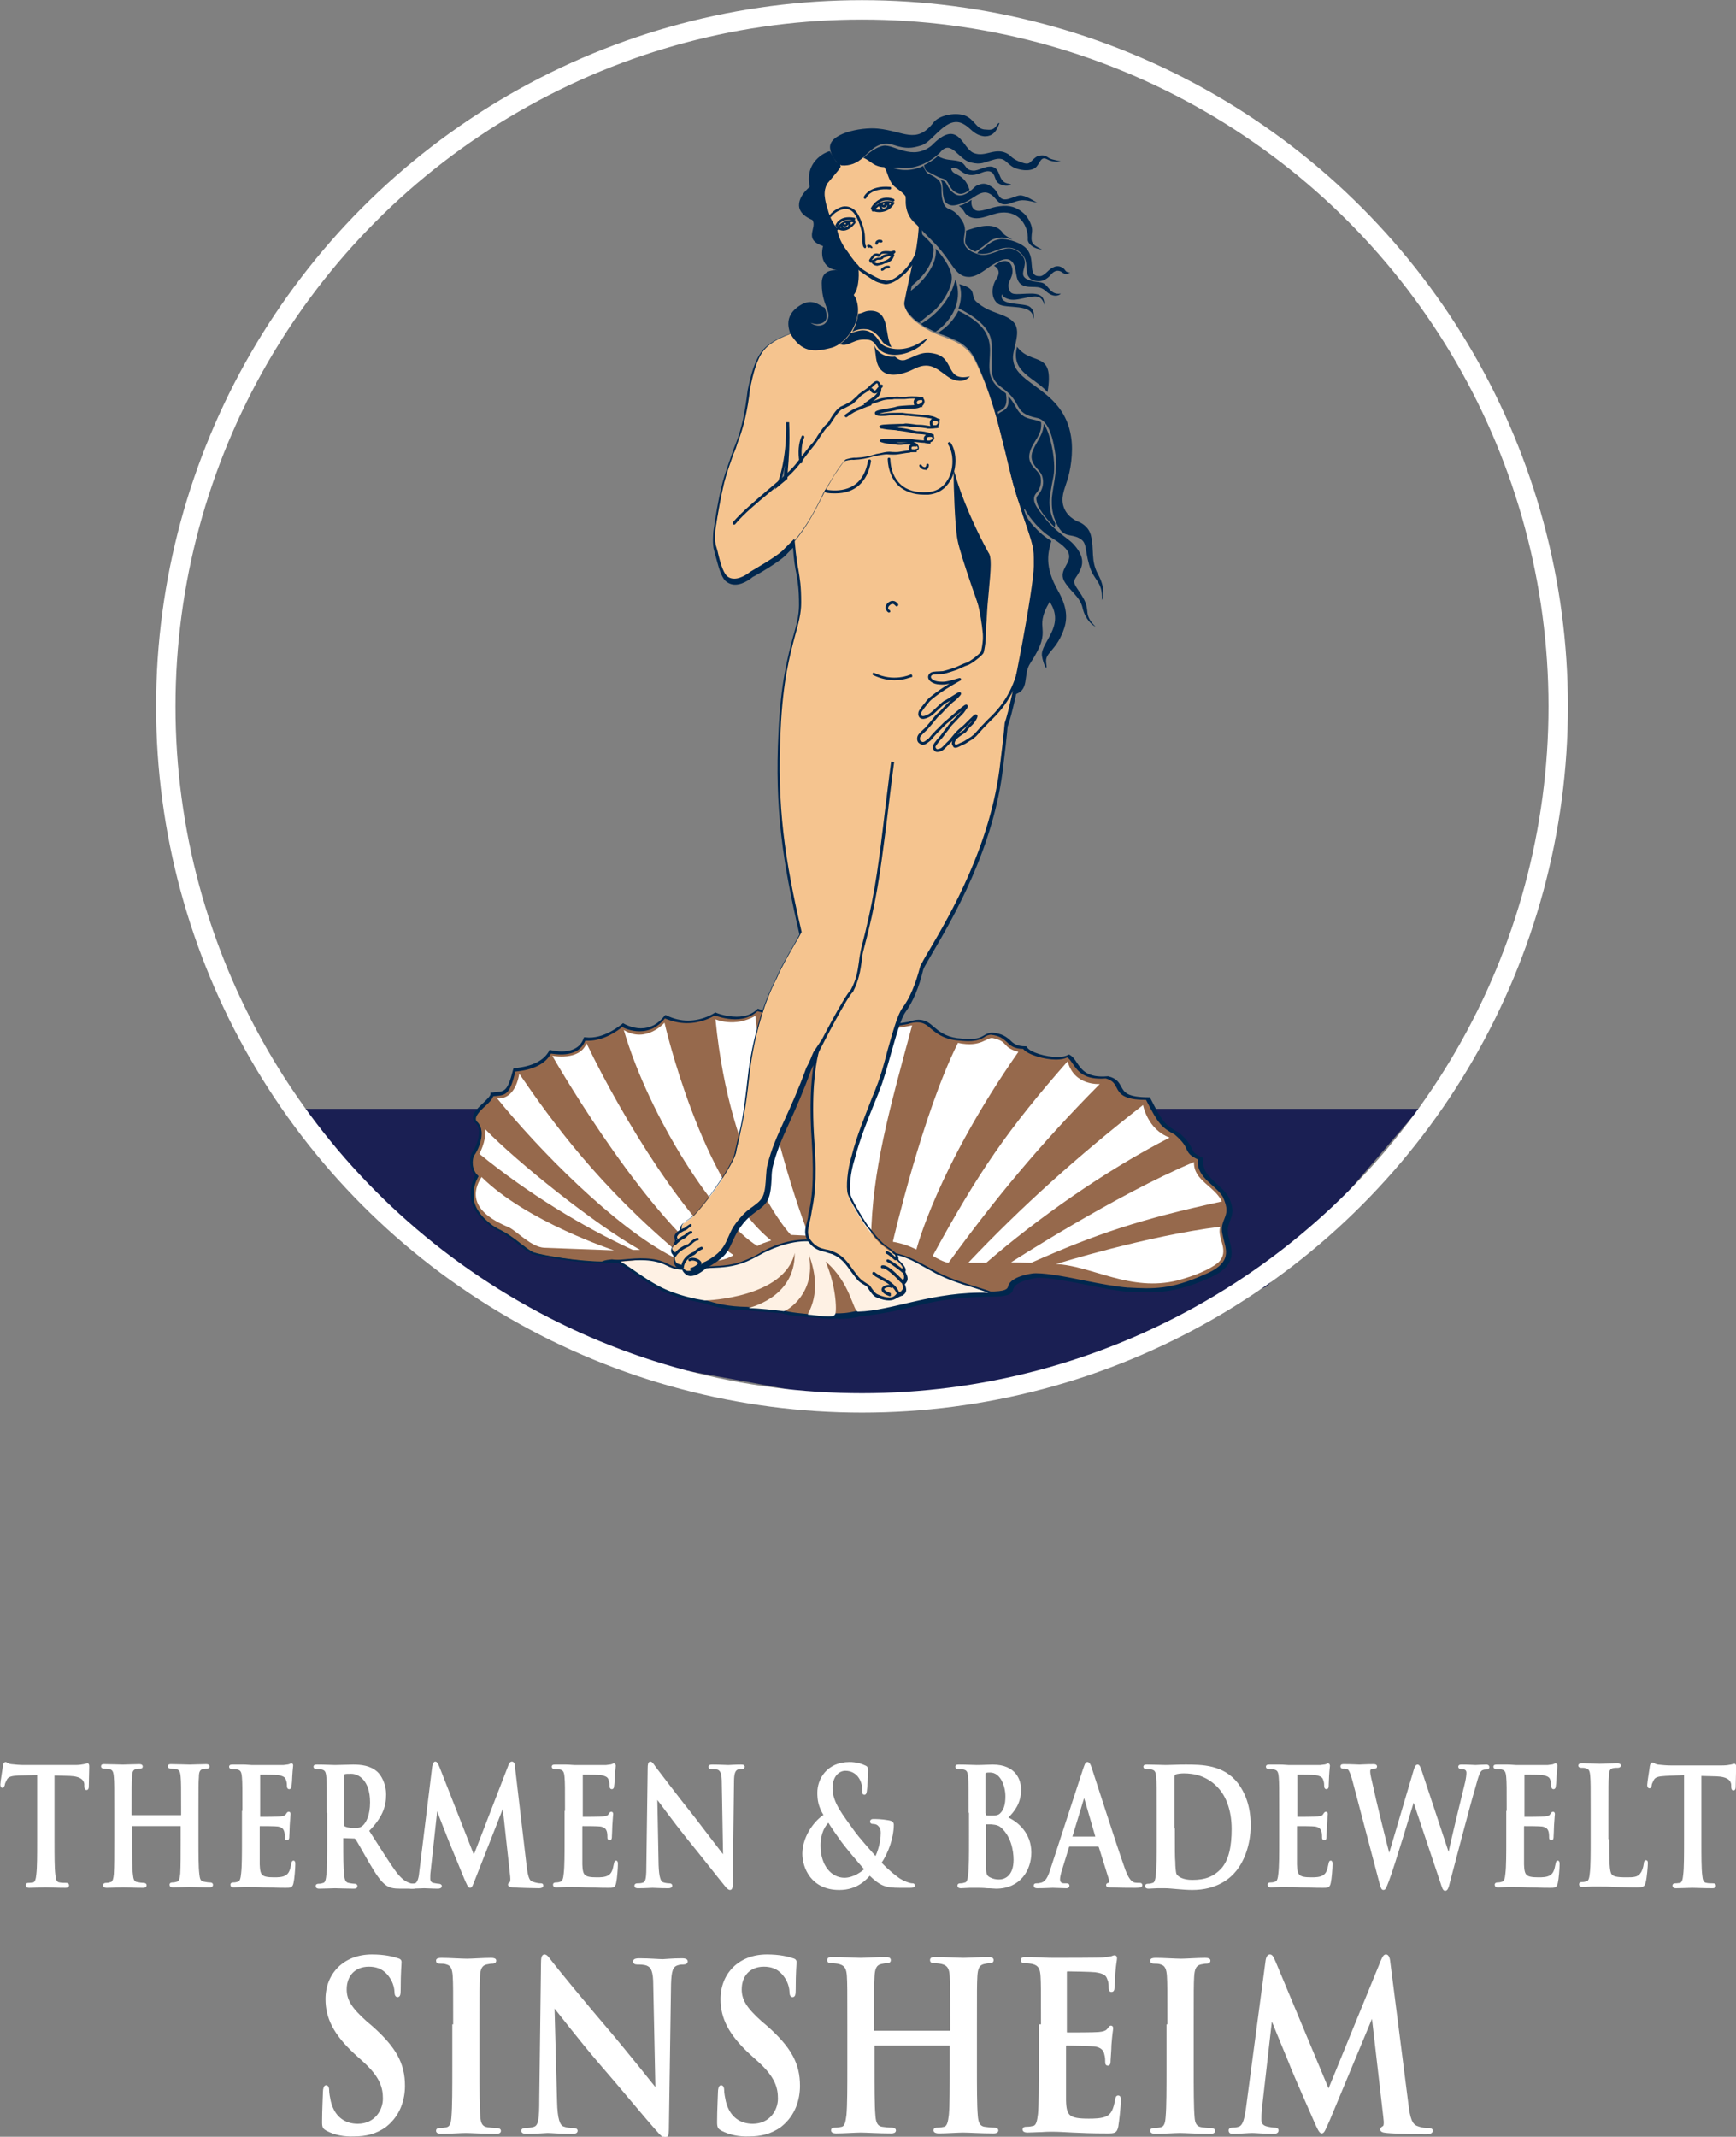 <?xml version="1.0" encoding="utf-8"?>
<!-- Generator: Adobe Illustrator 23.0.1, SVG Export Plug-In . SVG Version: 6.00 Build 0)  -->
<svg version="1.1" id="Ebene_1" xmlns="http://www.w3.org/2000/svg" xmlns:xlink="http://www.w3.org/1999/xlink" x="0px" y="0px"
	 viewBox="0 0 405.2 498.5" style="enable-background:new 0 0 405.2 498.5;" xml:space="preserve">
<rect x="0" y="0" width="405.2" height="498.5" fill="#808080" stroke="none"/>
<polygon style="fill:#1A1F53;" points="72.7,260.6 105.2,260.6 327.1,260.6 294.6,298.5 251.3,317.4 202.6,325.6 143.1,314.7 
	105.2,293.1 "/>
<polygon style="fill:none;stroke:#1A1F53;stroke-width:3.818;" points="72.7,260.6 105.2,260.6 327.1,260.6 294.6,298.5 
	251.3,317.4 202.6,325.6 143.1,314.7 105.2,293.1 "/>
<g>
	<defs>
		<path id="SVGID_1_" d="M38.7,164.8c0,89.7,72.8,162.5,162.5,162.5s162.5-72.8,162.5-162.5S290.9,2.3,201.2,2.3S38.7,75,38.7,164.8
			"/>
	</defs>
	<clipPath id="SVGID_2_">
		<use xlink:href="#SVGID_1_"  style="overflow:visible;"/>
	</clipPath>
	<path style="clip-path:url(#SVGID_2_);fill-rule:evenodd;clip-rule:evenodd;fill:#96694C;" d="M230.2,301.7
		c-16.1,0.4-17.2,3.3-30,4.5c-2.4,0.6-3.9,0.6-5,0.6c-0.7,1-2.7,0.3-3.5,0.3c-1.8-0.2-7.3-0.4-8.8-1.1l-8.4-0.7
		c-4.7-0.1-7-0.8-10.2-1.7c-11.1-2.2-11.5-4.1-19.7-9.2l-1.6-0.1c-5.3,0.5-15.6-1.2-18.2-2c-2.1-0.7-4.5-3.7-8.4-5.5
		c-1.7-0.8-5.1-3.5-5.8-6.6c-0.4-3.3,0.4-4.8,0.9-5.9c-1.6-1.4-1.5-4.2-0.7-5.3c0.8-1,2.8-5.5,0.4-7.4c-1.4-2.2,3.8-4.6,3.8-6.3
		c3-0.3,3.7,0.3,5.3-5.8c3.6-0.3,6.9-1.5,8.4-4.3c3.6,0.8,7,0.1,8-3c4.5,0.6,8.8-3.2,8.8-3.2s5.8,3.5,9.9-1.9
		c6.3,3.1,11.6-0.6,11.6-0.6s6.4,2.6,9.9-1c7.3,2.3,7.6,1.4,14.8,1.4c3.8-2.1,4.3-1.5,7.7,0.2c3.3,1.9,6.9,2.5,12.6,1.4
		c5.7-1.9,4.8,3,11.3,3.8c6.5,0.8,5.8-1,8.2-1.3c4.5,0.3,3.6,3.3,7.8,3.3c1.1,1.8,7.8,3.3,10.1,2c2.2,1.2,2,5.6,9,5
		c4.6,1.2,0.5,4.9,9.6,4.9c3,5.8,3.6,6.4,6.7,8.2c4.5,3.8,1.5,4,5.5,5.9c-0.6,4.1,3.8,5.7,5.8,8.8c2.2,4.6-0.3,4.9-0.2,8.1
		c0.2,3.2,3.8,7.2-4.4,10.6c-8,3.5-12.1,3.3-17.9,3c-5.8-0.3-18.5-3.9-22.4-3.2c-3.8,0.6-5,1.9-5.3,2.5c-0.3,0.6,0.2,1.9-5.1,1.8
		C230.4,301.7,230.3,301.7,230.2,301.7"/>
	<path style="clip-path:url(#SVGID_2_);fill:#00274E;" d="M193.7,307.7c-0.5,0-1-0.1-1.5-0.1c-0.3,0-0.5-0.1-0.7-0.1
		c-0.4,0-0.9-0.1-1.5-0.1c-2.4-0.2-6.1-0.5-7.4-1l-8.3-0.7c-4.7-0.1-7-0.7-10.2-1.7c-8.6-1.7-10.8-3.3-15.2-6.3
		c-1.3-0.9-2.7-1.8-4.5-3l-1.6-0.1c-0.6,0.1-1.3,0.1-2.2,0.1c-5.5,0-13.7-1.4-16.2-2.1c-1-0.4-2.1-1.2-3.3-2.2
		c-1.4-1.1-3-2.4-5.1-3.4c-1.6-0.8-5.2-3.5-6-6.8c-0.4-3.1,0.3-4.6,0.8-5.8l0.1-0.2c-1.5-1.6-1.4-4.4-0.6-5.5c0.6-0.7,1.6-3,1.5-4.9
		c-0.1-0.9-0.4-1.5-1-2l-0.1-0.1c-1-1.5,0.6-3,2.1-4.4c0.8-0.8,1.7-1.6,1.7-2.1l0-0.3l0.3,0c0.3,0,0.6-0.1,0.9-0.1
		c2.1-0.2,2.8-0.2,4.1-5.4l0.1-0.2l0.2,0c4.2-0.4,6.9-1.8,8.1-4.1l0.1-0.2l0.3,0.1c0.9,0.2,1.7,0.3,2.5,0.3c1.5,0,4.2-0.4,5.1-3
		l0.1-0.3l0.3,0c4.4,0.6,8.5-3.1,8.6-3.1l0.2-0.2l0.2,0.1c0,0,1.8,1.1,4,1.1c2.2,0,4-1,5.5-2.9l0.2-0.2l0.3,0.1
		c1.6,0.8,3.3,1.2,5,1.2c3.6,0,6.2-1.8,6.2-1.8l0.2-0.1l0.2,0.1c0,0,2.2,0.9,4.7,0.9c2.1,0,3.7-0.6,4.9-1.8l0.1-0.1l0.2,0.1
		c5.7,1.8,7.1,1.6,10.5,1.5c1.1,0,2.4-0.1,4.1-0.1c3.7-2,4.5-1.5,7.1-0.2l0.8,0.4c3.5,2,7,2.4,12.4,1.4c0.9-0.3,1.7-0.5,2.4-0.5
		c1.6,0,2.6,0.8,3.6,1.7c1.2,1,2.6,2.2,5.4,2.6c1.1,0.1,2.1,0.2,2.8,0.2c2,0,2.7-0.4,3.4-0.8c0.5-0.3,1-0.6,1.9-0.7
		c2.4,0.2,3.4,1,4.3,1.8c0.8,0.8,1.6,1.4,3.6,1.4h0.2l0.1,0.2c0.7,1.2,4.4,2.3,7.2,2.3c1,0,1.9-0.2,2.4-0.5l0.2-0.1l0.2,0.1
		c0.7,0.4,1.2,1.1,1.7,1.9c1.1,1.6,2.4,3.5,7.1,3.1l0.1,0l0.1,0c2,0.5,2.5,1.5,3,2.4c0.7,1.3,1.3,2.5,6.5,2.5h0.2l0.1,0.2
		c2.9,5.7,3.5,6.3,6.6,8c2.3,1.9,2.7,3,3.1,3.8c0.3,0.7,0.5,1.2,2.5,2.1l0.2,0.1l0,0.3c-0.4,2.5,1.3,4,3.1,5.7c1,0.9,2,1.8,2.7,2.9
		c1.5,3.1,0.9,4.4,0.4,5.7c-0.3,0.8-0.6,1.5-0.5,2.6c0,0.7,0.2,1.4,0.4,2.1c0.7,2.7,1.6,6-5.1,8.8c-7.9,3.5-12.2,3.3-17.8,3.1
		l-0.2,0c-2.6-0.1-6.6-0.9-10.5-1.7c-4.1-0.8-8.4-1.6-10.8-1.6c-0.4,0-0.8,0-1,0.1c-4.2,0.7-4.9,2-5,2.3c0,0.1,0,0.1-0.1,0.2
		c-0.2,1-0.8,1.9-5.4,1.8c-0.1,0-0.2,0-0.3,0l-0.1,0c-9.1,0.2-13.4,1.3-17.8,2.4c-3.3,0.8-6.6,1.6-12.1,2.2
		c-2.3,0.6-3.8,0.6-4.9,0.6C195,307.5,194.4,307.7,193.7,307.7 M142.8,293.8l1.9,0.2c1.9,1.2,3.3,2.2,4.6,3c4.4,3,6.5,4.5,15,6.2
		c3.2,1,5.5,1.6,10.1,1.7l8.5,0.8c1.2,0.5,5,0.8,7.2,1c0.6,0,1.1,0.1,1.5,0.1c0.2,0,0.5,0,0.8,0.1c0.4,0.1,0.9,0.1,1.3,0.1
		c0.6,0,0.9-0.1,1.1-0.4l0.1-0.2h0.3c1.1,0,2.5,0,4.9-0.6c5.5-0.5,8.8-1.3,12.1-2.1c4.5-1.1,8.8-2.2,18-2.4l0.2,0c0.1,0,0.1,0,0.2,0
		c4.3,0.1,4.6-0.7,4.7-1.2c0-0.1,0.1-0.2,0.1-0.3c0.2-0.5,1.1-2,5.5-2.7c2.1-0.3,7.2,0.6,12,1.6c3.9,0.8,7.8,1.5,10.4,1.7l0.2,0
		c5.6,0.3,9.7,0.5,17.5-3c6.2-2.5,5.4-5.3,4.7-7.9c-0.2-0.8-0.4-1.5-0.5-2.3c-0.1-1.3,0.3-2.1,0.6-2.9c0.5-1.3,0.9-2.3-0.4-5.1
		c-0.6-1-1.6-1.9-2.5-2.7c-1.8-1.6-3.6-3.3-3.3-6c-1.9-0.9-2.2-1.5-2.6-2.3c-0.3-0.7-0.7-1.7-2.8-3.5c-3.1-1.7-3.8-2.4-6.7-8.1
		c-5.4,0-6.2-1.5-6.9-2.9c-0.5-0.9-0.8-1.6-2.5-2.1c-5.1,0.4-6.5-1.7-7.7-3.4c-0.4-0.6-0.8-1.2-1.3-1.5c-0.6,0.3-1.5,0.5-2.6,0.5
		c-2.7,0-6.6-1.1-7.7-2.5c-2.1,0-3-0.8-3.8-1.6c-0.9-0.8-1.7-1.5-3.8-1.7c-0.7,0.1-1.1,0.3-1.5,0.6c-0.7,0.4-1.6,0.9-3.7,0.9
		c-0.8,0-1.8-0.1-2.9-0.2c-3-0.4-4.6-1.7-5.8-2.7c-1-0.9-1.8-1.5-3.2-1.5c-0.6,0-1.4,0.1-2.2,0.4c-2,0.4-3.7,0.6-5.3,0.6
		c-2.9,0-5.3-0.6-7.6-2l-0.8-0.4c-2.6-1.3-3.1-1.7-6.5,0.2l-0.2,0c-1.7,0-3,0.1-4.2,0.1c-3.5,0.1-4.9,0.2-10.5-1.5
		c-1.3,1.2-3,1.9-5.2,1.9c-2.2,0-4.2-0.7-4.8-0.9c-0.6,0.4-3.1,1.8-6.5,1.8c-1.7,0-3.4-0.4-5.1-1.1c-1.6,2-3.6,3-5.9,3
		c-2,0-3.5-0.7-4.1-1c-0.8,0.7-4.1,3.2-7.9,3.2c-0.2,0-0.5,0-0.7,0c-0.8,2.1-2.8,3.2-5.6,3.2c-0.8,0-1.6-0.1-2.4-0.2
		c-1.3,2.4-4.1,3.8-8.3,4.2c-1.3,5.2-2.1,5.5-4.6,5.7c-0.2,0-0.4,0-0.6,0.1c-0.2,0.7-1,1.5-1.9,2.3c-1.5,1.4-2.5,2.5-2,3.5
		c0.7,0.6,1.1,1.4,1.2,2.4c0.2,2.1-1,4.6-1.6,5.4c-0.7,1-0.7,3.5,0.7,4.8l0.2,0.2l-0.3,0.6c-0.5,1.1-1.1,2.5-0.7,5.4
		c0.7,3,4.1,5.6,5.6,6.3c2.1,1,3.8,2.3,5.2,3.4c1.2,0.9,2.2,1.7,3.1,2.1c2.4,0.7,10.5,2.1,15.9,2.1
		C141.4,293.9,142.1,293.9,142.8,293.8"/>
	<path style="clip-path:url(#SVGID_2_);fill-rule:evenodd;clip-rule:evenodd;fill:#FEF1E4;" d="M144.8,294.3
		c3.6-0.1,6.9-1.2,10.8,0.7c2.4,1.2,2.9,1.3,9,0.7c2.4-0.2,6.6-0.1,10.3-1.9c6.1-3,8.7-4.6,14.1-4.3c7.9,0.5,10.4,0.5,18.6,2.6
		c4.1,1.1,4.4,1.1,9.7,4c5.1,3,9.9,4,13.5,5.5c-13-0.4-22.5,4.2-30.5,4.4c-1.2,0.1-1.7-6.7-7.6-11.7c2.7,6.3,2.6,12.3,2.2,12.3
		c-0.2,1.1-4.3,0.2-6.3,0.1c-0.3-0.3,3.7-4.8,0.2-14c1.8,9.1-5.2,13.2-5.9,13.2c-2.4-0.3-5.9-0.7-8.1-0.7c-0.6-0.1,10.8-2,10.7-12.9
		c-2.4,10.4-20.2,11.1-21,11.1c-1.8-0.3-6.5-1.1-10.8-3.4C150,298,147.7,296,144.8,294.3"/>
	<path style="clip-path:url(#SVGID_2_);fill-rule:evenodd;clip-rule:evenodd;fill:#FFFFFF;" d="M167,237.8c0,0,4.5,2,9.3-0.8
		c2.8,27,12.5,51.3,12.5,51.3l-4.2-0.2C184.6,288.1,170.5,273.5,167,237.8"/>
	<path style="clip-path:url(#SVGID_2_);fill-rule:evenodd;clip-rule:evenodd;fill:#FFFFFF;" d="M155.1,238.6c0,0,8.6,37.7,24.9,50.8
		c-1.4,0.5-2.3,0.7-3.2,1.3c-9.7-5.9-25.3-30.2-31.2-50.4C150.8,243.5,155.1,238.6,155.1,238.6"/>
	<path style="clip-path:url(#SVGID_2_);fill-rule:evenodd;clip-rule:evenodd;fill:#FFFFFF;" d="M136.9,243.4
		c8.6,18,24.3,43,34.3,49.4c-1.3,1-4.9,1.9-6.2,1c-17.2-14.3-36.1-47.5-36.1-47.5S135.3,247.6,136.9,243.4"/>
	<path style="clip-path:url(#SVGID_2_);fill-rule:evenodd;clip-rule:evenodd;fill:#FFFFFF;" d="M121.2,250.5
		c7.6,11.1,18.6,26.3,37.8,42.3c0.9,0.8-1.4,0.8-2,0.4c-13.5-6.9-31.4-25.1-41-37C116,256.3,120.1,257,121.2,250.5"/>
	<path style="clip-path:url(#SVGID_2_);fill-rule:evenodd;clip-rule:evenodd;fill:#FFFFFF;" d="M113.3,263.5
		c7.4,7.6,25.3,22,36.1,28.1l-1.7,0c-11.5-5.3-24.4-13.1-35.8-22.4C111.8,269.3,113.5,266.4,113.3,263.5"/>
	<path style="clip-path:url(#SVGID_2_);fill-rule:evenodd;clip-rule:evenodd;fill:#FFFFFF;" d="M112.4,274.6
		c10.5,10.4,30.9,17.1,30.9,17.1l-16.3-0.6c-3-0.2-6.2-3.7-8.1-4.7C117,285.5,107.6,282.1,112.4,274.6"/>
	<path style="clip-path:url(#SVGID_2_);fill-rule:evenodd;clip-rule:evenodd;fill:#FFFFFF;" d="M194.2,290.4
		c-0.2-25.8-0.2-38,2.6-52.9c3.8,4.7,16.1,1.7,16.1,1.7c-5.4,20-9.3,33.8-9.6,49.8C203.4,289.1,199.2,291,194.2,290.4"/>
	<path style="clip-path:url(#SVGID_2_);fill-rule:evenodd;clip-rule:evenodd;fill:#FFFFFF;" d="M208.4,289.7c0,0,6.9-29.9,15.2-46.4
		c5.5,1.2,6.8-1.5,8.2-1.1c3.7,0.8,1.9,2.1,5.9,3.2c-19,27.2-23.8,46.1-23.8,46.1C212,290.6,210.6,290.1,208.4,289.7"/>
	<path style="clip-path:url(#SVGID_2_);fill-rule:evenodd;clip-rule:evenodd;fill:#FFFFFF;" d="M217.7,293
		c10.7-19.6,17.6-29.6,31.5-45.4c1.5,5.8,7.5,5.3,7.5,5.3c-13.9,14-24.8,27.2-35.3,41.7C220.3,294.5,218.6,293.5,217.7,293"/>
	<path style="clip-path:url(#SVGID_2_);fill-rule:evenodd;clip-rule:evenodd;fill:#FFFFFF;" d="M226,294.6
		c12.3-13,25.8-25.1,40.8-36.8c0,0,1,5.7,6.2,7.6c-15.2,7.8-30.9,18.9-42.8,29.2L226,294.6z"/>
	<path style="clip-path:url(#SVGID_2_);fill-rule:evenodd;clip-rule:evenodd;fill:#FFFFFF;" d="M236,294.5c0,0,24.5-15.8,42.7-23.4
		c-0.2,4.3,4.8,5.6,6.5,9.2c-19,4.1-29.4,7.6-44.5,14.3C239.1,294.6,237.5,294.5,236,294.5"/>
	<path style="clip-path:url(#SVGID_2_);fill-rule:evenodd;clip-rule:evenodd;fill:#FFFFFF;" d="M246.5,294.9c0,0,21.2-6.6,38.3-8.7
		c-0.8,2.9,2.4,5.6-0.5,8.4c-2,1.6-5.6,3.1-9.4,4.1C263.9,301.5,254.9,295.3,246.5,294.9"/>
	<path style="clip-path:url(#SVGID_2_);fill:#00274E;" d="M231.6,301.9l1.1,0l-1-0.4c-1.2-0.5-2.6-0.9-4.2-1.4
		c-3.1-1-6.7-2.1-10.1-4.1l0,0c-5.1-2.8-5.6-3-9.4-3.9c-0.1,0-0.3-0.1-0.4-0.1c-0.2-0.1-0.2,0-0.2-0.1c-8-2.1-10.7-2.3-18.5-2.7
		c-4.8-0.2-9.3,1.7-11.8,3.3c-0.8,0.5-2.4,1.2-2.9,1.4c-3,1.3-5.7,1.4-8,1.5c-0.6,0-1.1,0.1-1.6,0.1c-3,0.3-4.6,0.4-5.8,0.3
		c-1.1-0.1-1.9-0.4-3-1c-3.1-1.6-6.9-1.3-10.1-1c-0.9,0.1-1.7,0.1-2.5,0.2l-0.8,0l0.4,0.4c0.6,0,2.2-0.1,2.9-0.2
		c3.2-0.3,6.8-0.5,9.8,1c1.2,0.6,2,0.9,3.2,1c1.2,0.1,2.8,0,5.9-0.3c0.5,0,1-0.1,1.6-0.1c2.3-0.1,5-0.2,8.1-1.5
		c0.8-0.3,2.4-1.2,3-1.5c2.1-1.2,6.9-3.4,11.5-3.2c7.8,0.4,10.4,0.6,18.4,2.6c0.2,0.1,0.2,0,0.2,0.1c0.2,0,0.3,0.1,0.4,0.1
		c3.7,0.9,4.2,1.1,9.2,3.9c3.4,2,7.1,3.2,10.2,4.1C228.5,300.8,230.7,301.6,231.6,301.9"/>
	<path style="clip-path:url(#SVGID_2_);fill-rule:evenodd;clip-rule:evenodd;fill:#F5C48F;" d="M213.9,59.8c0.4-1.8,1-6.2,0.7-6.8
		c-1-0.8-2.7-1.9-3-5.1c0-0.4,0.2-2-0.6-2.8c-0.8-0.8-1.2-0.8-1.7-1.5c-0.7-1-2.7-4.1-3-5.1c-3.2-0.8-4.6-2.1-6.4-1.7
		c-1.9,0.6-2.1,0.2-3.2,0.6c-1.1,0.4-1.9,1.6-3.1,3.4c-1.3,1.7-1.3,0.6-1.5,3.4c-0.3,2.8,0.8,5.3,0.8,5.3s0.6,2.6,2,4.3
		c0.6,3.3,1.9,4.7,2.9,6c0.4,0.5,1.4,1.9,2.1,2.6c0,0,0.7,4.6-1,6.7c-2.3,4.5-6.2,8.2-12.2,8.2c-2.6,0.6-6.7,2.2-8.6,4.6
		c-1.8,2.3-2.7,6.1-3.3,9c-0.5,4.2-1.2,8.5-2.8,12.6c-1.2,3.5-2.3,6.2-3.1,9.6c-0.9,3.4-1.5,7.5-2,10.7c0,0-0.3,2.9,0.2,4.3
		c0.5,1.4,1.1,5.6,2.5,6.9c2.3,2.3,5.9-0.9,5.9-0.9s6.6-3.6,8-5.5c0.6-0.6,1.2-1.3,1.8-1.8c0.6,7.9,1.5,7.1,1.5,14.2
		c0,6.3-4,11-4.8,29.7c-1,18.2,1.2,31.2,4.9,47.1c-1.1,2-4.3,7.2-5.7,10.7c-2.2,4.1-5.3,12.3-6.4,22.9c-1.2,10.6-1.7,11.3-3,17.2
		c0,2.1-5.7,10.7-9.6,14.8c-0.8,0.9-2.1,1.6-2.7,2.1c-1,1.3,0,1.1-0.8,1.8c-1.7,1.2-0.3,2.1-1.3,3.2c-1.5,2,0.6,1.9,0.2,2.7
		c-0.4,0.7,0.1,1.9,0.5,2.2c0.4,0.3,1.3,0.4,1.3,0.4c0.1,0.1-0.1,0.5,0.9,1.3c1.6,1,4.5-1.8,4.5-1.8c0.5-0.2,1.9-0.9,3.4-2.2
		c1.9-1.7,2.2-3.5,3.7-6.2c3.3-4.9,5.4-4.5,6.9-7.2c1-2,0.7-5.7,1.1-7.4c1.7-7.1,5.2-11.9,9-22.8c0.8-1.5,1.2-2.6,1.7-3.7
		c-0.5,2.3-1.8,8.8-0.9,20.7c0.8,11.9-0.7,15.3-0.8,17.6c-0.3,1.9-1.3,3.5,0.1,5.5c1.8,2.4,3.5,2,5.5,2.8c2.9,1.2,3.7,3.3,5.7,5.8
		c0.8,1,1.5,1.3,2.5,1.9c0.7,1.1,1.3,2.1,2.1,2.4c3,1.2,4,0.7,4.8-0.4c0.8-0.5,0.6,0,1.2-0.7c0.6-0.6,0-1.5-0.1-2.1
		c1.3-0.7,0.3-2.3,0-2.7c0.8-0.6-1.2-2.3-1.2-2.3c-0.5-0.5-0.1-0.8-0.6-1.4c-0.6-0.8-1.8-1.4-2.5-2c-1.8-1.3-3-3.2-3.8-4.1
		c-0.9-1-4.1-6.3-4.5-7.6c-0.5-1.6,0-5.7,0.9-8.8c1.5-5.5,3.5-10.2,5.7-15.8c2.3-5.7,4.2-15.9,6.1-18.4c2.1-2.8,3.4-6.4,4.2-10
		c1.9-4.2,16.1-24.1,18.7-47.6c0.3-2.3,0.8-6.7,1-9c1.8-4.5,6.8-31.8,6.8-36.8c0-4.9,0.3-3.5-3.4-14.7c-3.7-11.2-4.6-21.7-10.3-33.5
		c-2.7-5.6-7.4-5.3-11.5-7.8c-1.7-1-5.3-3.4-4.9-5.6C212.4,65.5,213.8,59.8,213.9,59.8 M223,112.1c0,0,2.2,7.6,7.4,17
		c1.1,1.3,0.2,6.3-0.5,15.5c0,0-5.4-14.9-6.1-18.6C223.2,122.3,223,112.1,223,112.1 M183.4,111.6l-1.8,1.4c0,0,2.3-5.1,2.1-14.5
		C184,105.9,183.4,110.3,183.4,111.6"/>
	<path style="clip-path:url(#SVGID_2_);fill:#00274E;" d="M207.5,303.4L207.5,303.4c-0.7,0-1.7-0.2-2.9-0.7
		c-0.8-0.3-1.4-1.3-2.1-2.3l-0.1-0.2c-0.2-0.1-0.4-0.3-0.6-0.4c-0.7-0.4-1.3-0.7-1.9-1.5c-0.5-0.6-0.9-1.2-1.3-1.7
		c-1.2-1.7-2.2-3.1-4.3-4c-0.6-0.2-1.1-0.3-1.6-0.5c-1.3-0.3-2.7-0.6-4-2.4c-1.1-1.6-0.8-3-0.4-4.4c0.1-0.4,0.2-0.9,0.3-1.3
		c0-0.5,0.1-1,0.3-1.7c0.5-2.4,1.2-6.5,0.6-15.7c-0.6-8.6-0.2-14.5,0.4-18.1c-0.2,0.4-0.4,0.7-0.6,1.2c-1.8,5-3.5,8.8-5,12.1
		c-1.8,3.9-3.1,6.9-4,10.7c-0.1,0.6-0.2,1.4-0.2,2.4c-0.1,1.7-0.2,3.7-0.9,5.1c-0.7,1.2-1.5,1.8-2.5,2.5c-1.2,0.9-2.7,1.9-4.5,4.7
		c-0.5,0.9-0.9,1.7-1.2,2.4c-0.7,1.5-1.2,2.7-2.6,3.9c-1.7,1.4-3.1,2.1-3.4,2.2c-0.3,0.3-2.2,2-3.8,2c-0.4,0-0.7-0.1-1-0.3
		c-0.8-0.6-0.9-1-1-1.3c-0.3-0.1-0.9-0.2-1.2-0.4c-0.6-0.4-1.1-1.7-0.6-2.6c0-0.1-0.1-0.1-0.2-0.2c-0.5-0.5-1-1.1,0-2.5
		c0.4-0.4,0.4-0.7,0.3-1.1c0-0.6-0.1-1.3,1-2.1c0.2-0.2,0.2-0.2,0.2-0.3c0-0.3,0-0.7,0.6-1.4c0.3-0.2,0.6-0.4,0.9-0.7
		c0.6-0.4,1.3-0.9,1.8-1.4c3.9-4.1,9.5-12.7,9.5-14.6c0.3-1.4,0.6-2.5,0.8-3.5c0.8-3.2,1.3-5.6,2.2-13.7c1.1-10.1,4.1-18.5,6.5-23
		c1-2.5,2.9-5.8,4.3-8.2c0.6-1,1-1.8,1.3-2.4c-3.9-16.8-5.8-29.3-4.9-47.1c0.5-11.5,2.2-17.8,3.4-22.3c0.8-2.8,1.4-5,1.4-7.4
		c0-3.9-0.3-5.4-0.6-7.3c-0.3-1.4-0.6-3.1-0.8-6.1c-0.1,0.1-0.3,0.3-0.4,0.4c-0.3,0.3-0.6,0.6-0.9,0.9c-1.4,1.8-7.8,5.4-8.1,5.5
		c0,0-2,1.8-4.1,1.8c-0.9,0-1.6-0.3-2.3-0.9c-1.1-1.1-1.7-3.7-2.2-5.5c-0.2-0.6-0.3-1.1-0.4-1.5c-0.5-1.5-0.2-4.3-0.2-4.5
		c0.5-3.3,1.1-7.3,2-10.8c0.6-2.5,1.4-4.5,2.2-6.9c0.3-0.9,0.6-1.8,1-2.7c1.4-3.5,2.2-7.4,2.8-12.5c0.7-3.4,1.6-6.9,3.3-9.1
		c1.9-2.5,5.9-4.1,8.8-4.8c6.5,0,10.1-4.4,12-8c1.4-1.8,1.1-5.3,1-6.4c-0.5-0.6-1.2-1.4-1.6-2c-0.2-0.2-0.3-0.4-0.4-0.6l-0.2-0.3
		c-0.9-1.2-2.1-2.7-2.7-5.8c-1.5-1.7-2-4.3-2-4.4c0,0-1-2.6-0.8-5.4c0.2-1.9,0.2-2.1,0.8-2.6c0.2-0.2,0.4-0.4,0.8-0.9
		c1.2-1.8,2-3,3.2-3.5c0.6-0.2,0.9-0.2,1.3-0.3c0.4,0,0.9-0.1,1.9-0.3c1.2-0.3,2.1,0.1,3.4,0.7c0.9,0.4,1.9,0.8,3.2,1.1l0.2,0
		l0.1,0.2c0.2,0.6,1.2,2.4,2.9,5c0.2,0.3,0.4,0.4,0.7,0.6c0.3,0.2,0.6,0.4,1,0.8c0.7,0.8,0.7,2,0.7,2.7c0,0.1,0,0.2,0,0.3
		c0.2,2.8,1.6,3.9,2.6,4.6l0.4,0.4c0.4,0.9-0.4,5.7-0.7,7l-0.1,0.3h0c-0.3,1-1.5,6-2.4,10.9c-0.3,1.4,1.4,3.2,4.8,5.2
		c1.2,0.7,2.6,1.2,3.9,1.7c2.9,1.1,5.9,2.2,7.8,6.2c3.6,7.4,5.3,14.5,7,21.3c1,4,2,8.1,3.3,12.2l1,3.1c2.4,7.3,2.4,7.3,2.4,10.8
		l0,0.9c0,5-5,32-6.9,36.8c-0.2,2.3-0.7,6.7-1,9c-2.1,19.3-11.9,35.9-16.6,43.9c-1,1.8-1.8,3-2.1,3.8c-1,4.2-2.4,7.5-4.2,10
		c-1,1.4-2.1,5.3-3.3,9.5c-0.9,3.2-1.8,6.5-2.8,8.9c-0.3,0.9-0.7,1.7-1,2.5c-1.9,4.7-3.5,8.7-4.7,13.3c-1,3-1.4,7.1-0.9,8.6
		c0.4,1.3,3.6,6.6,4.4,7.5c0.3,0.3,0.5,0.6,0.9,1.1c0.7,0.9,1.7,2.1,2.9,3c0.2,0.2,0.4,0.3,0.7,0.5c0.7,0.5,1.4,1,1.9,1.6
		c0.3,0.4,0.3,0.7,0.3,0.9c0,0.2,0,0.3,0.2,0.5c0.2,0.2,1.5,1.3,1.5,2.2c0,0.1,0,0.3-0.1,0.4c0.2,0.4,0.7,1.2,0.5,2
		c-0.1,0.3-0.3,0.6-0.6,0.9c0,0.1,0.1,0.2,0.1,0.3c0.2,0.6,0.4,1.3-0.1,1.9c-0.4,0.4-0.5,0.5-0.7,0.5c-0.1,0-0.2,0.1-0.5,0.2
		C209.3,302.8,208.7,303.4,207.5,303.4 M191.7,242.7l-0.7,3.2c-0.7,2.9-1.7,9.4-0.9,20.6c0.7,9.3-0.1,13.4-0.6,15.9
		c-0.1,0.7-0.2,1.2-0.3,1.7c-0.1,0.5-0.2,1-0.3,1.4c-0.3,1.3-0.6,2.5,0.3,3.8c1.2,1.6,2.3,1.9,3.6,2.2c0.6,0.1,1.1,0.2,1.7,0.5
		c2.3,0.9,3.3,2.4,4.6,4.2c0.4,0.5,0.8,1.1,1.3,1.7c0.6,0.7,1.1,1,1.7,1.4c0.2,0.1,0.4,0.3,0.7,0.4l0.1,0.1l0.2,0.2
		c0.6,0.9,1.2,1.8,1.8,2c1.1,0.5,2,0.7,2.7,0.7c0.9,0,1.3-0.4,1.8-1l0.1-0.1c0.4-0.2,0.6-0.3,0.7-0.3c0.1,0,0.1,0,0.4-0.4
		c0.3-0.3,0.2-0.7,0-1.3c-0.1-0.2-0.1-0.4-0.2-0.6l0-0.2l0.2-0.1c0.2-0.1,0.4-0.3,0.4-0.6c0.1-0.6-0.3-1.4-0.5-1.7l-0.2-0.3l0.3-0.2
		c0,0,0.1-0.1,0.1-0.1c0-0.4-0.8-1.2-1.3-1.7c-0.4-0.4-0.4-0.7-0.4-0.9c0-0.2,0-0.3-0.2-0.6c-0.4-0.5-1.1-1-1.8-1.5
		c-0.2-0.2-0.5-0.3-0.7-0.5c-1.3-1-2.2-2.2-3-3.2c-0.3-0.4-0.6-0.8-0.8-1c-0.9-1-4.2-6.4-4.6-7.8c-0.5-1.6-0.1-5.8,0.9-9
		c1.2-4.7,2.9-8.7,4.7-13.4c0.3-0.8,0.7-1.6,1-2.5c1-2.4,1.9-5.7,2.7-8.8c1.2-4.2,2.3-8.2,3.4-9.7c1.8-2.4,3.1-5.6,4.2-9.8
		c0.4-0.8,1.1-2.1,2.2-3.9c4.7-8,14.4-24.5,16.5-43.7c0.3-2.3,0.8-6.7,1-9l0-0.1c1.7-4.5,6.8-31.9,6.8-36.6l0-0.9
		c0-3.4,0-3.4-2.4-10.6l-1-3.1c-1.4-4.1-2.4-8.3-3.3-12.3c-1.7-6.8-3.4-13.8-6.9-21.2c-1.8-3.8-4.5-4.8-7.5-5.9
		c-1.3-0.5-2.7-1-4-1.8c-3.7-2.2-5.4-4.2-5.1-5.9c0.6-3.1,1.3-6.1,1.6-7.6c0.5-2.3,0.7-3.2,0.9-3.5c0.5-2.1,0.9-5.9,0.8-6.6
		l-0.2-0.2c-1-0.8-2.6-2-2.8-5.1c0-0.1,0-0.2,0-0.4c0-0.6,0.1-1.7-0.5-2.2c-0.3-0.4-0.6-0.5-0.9-0.7c-0.3-0.2-0.6-0.4-0.9-0.8
		c-1.2-1.7-2.6-4-3-5c-1.3-0.3-2.3-0.7-3.1-1.1c-1.2-0.5-2-0.8-3-0.6c-1,0.3-1.6,0.3-2,0.4c-0.4,0-0.6,0-1.1,0.2
		c-1,0.4-1.7,1.5-2.9,3.2c-0.4,0.6-0.7,0.9-0.9,1.1c-0.4,0.4-0.4,0.4-0.6,2.2c-0.3,2.6,0.7,5.1,0.7,5.1c0,0.1,0.6,2.6,2,4.2l0.1,0.2
		c0.6,3,1.7,4.4,2.6,5.6l0.2,0.3c0.1,0.1,0.3,0.4,0.4,0.6c0.5,0.6,1.1,1.5,1.6,2l0.3,0.3l-0.1,0.1c0.2,1.3,0.4,4.9-1.1,6.8
		c-2,3.8-5.8,8.3-12.5,8.3c-2.9,0.7-6.7,2.3-8.4,4.5c-1.7,2.1-2.5,5.5-3.2,8.8c-0.6,5.2-1.5,9.1-2.9,12.7c-0.3,1-0.6,1.9-1,2.7
		c-0.8,2.3-1.6,4.4-2.2,6.8c-0.8,3.4-1.5,7.4-2,10.7c0,0-0.3,2.9,0.2,4.2c0.1,0.4,0.3,0.9,0.4,1.5c0.4,1.7,1.1,4.3,2,5.2
		c0.5,0.5,1.1,0.7,1.8,0.7c1.8,0,3.7-1.6,3.7-1.6c0.1-0.1,6.6-3.7,8-5.4c0.3-0.3,0.6-0.6,0.9-0.9c0.3-0.3,0.6-0.6,0.9-0.9l0.5-0.5
		l0.1,0.7c0.3,3.5,0.6,5.2,0.9,6.8c0.3,1.9,0.6,3.4,0.6,7.4c0,2.5-0.6,4.7-1.4,7.6c-1.2,4.5-2.9,10.7-3.4,22.2
		c-0.9,17.7,1,30.2,4.9,47l0,0.1l-0.1,0.1c-0.3,0.6-0.8,1.5-1.4,2.5c-1.4,2.4-3.3,5.7-4.3,8.1c-2.4,4.5-5.3,12.8-6.4,22.8
		c-0.9,8.2-1.5,10.5-2.2,13.8c-0.2,1-0.5,2.1-0.8,3.5c0,2.2-5.9,10.9-9.7,15c-0.5,0.6-1.3,1.1-1.9,1.5c-0.3,0.2-0.6,0.4-0.8,0.6
		c-0.4,0.5-0.4,0.7-0.4,0.9c0,0.3,0,0.5-0.4,0.9c-0.8,0.6-0.8,1-0.8,1.5c0,0.5,0.1,1-0.5,1.6c-0.8,1-0.5,1.3-0.1,1.6
		c0.2,0.2,0.6,0.5,0.3,1c-0.3,0.6,0.1,1.6,0.4,1.8c0.3,0.2,0.9,0.3,1.1,0.4l0.1,0c0.2,0.1,0.2,0.3,0.2,0.4c0,0.2,0.1,0.5,0.7,0.9
		c0.2,0.1,0.4,0.1,0.6,0.1c1.5,0,3.4-1.9,3.4-1.9l0.1-0.1c0.6-0.2,1.9-0.9,3.3-2.1c1.2-1.1,1.8-2.2,2.4-3.6c0.3-0.7,0.7-1.6,1.2-2.5
		c1.9-2.8,3.4-4,4.6-4.8c0.9-0.7,1.7-1.2,2.3-2.3c0.6-1.2,0.7-3.1,0.8-4.8c0.1-1,0.1-1.9,0.3-2.5c0.9-3.8,2.4-7.1,4.1-10.8
		c1.5-3.3,3.2-7,5-12c0.6-1.1,1-2,1.3-2.8c0.1-0.3,0.3-0.6,0.4-0.9L191.7,242.7z M230.1,146.2l-0.5-1.5c-0.2-0.6-5.4-14.9-6.1-18.7
		c-0.7-3.7-0.9-13.6-0.9-14l0-2.4l0.7,2.3c0,0.1,2.3,7.7,7.4,17c0.8,1,0.6,3.7,0.1,9c-0.2,2-0.4,4.2-0.5,6.7L230.1,146.2z
		 M223.3,114.2c0.1,3.2,0.3,9.1,0.8,11.7c0.5,3,4.2,13.3,5.5,17.1c0.1-1.9,0.3-3.7,0.4-5.2c0.4-4.6,0.7-7.7,0-8.5
		C226.6,122.8,224.4,117.2,223.3,114.2 M180.8,114.2l0.6-1.3c0,0,2.3-5.1,2.1-14.4l0.7,0c0.2,5.1-0.1,8.8-0.3,11
		c-0.1,1-0.1,1.7-0.1,2l0,0.2L180.8,114.2z M183.2,108.6c-0.3,1.5-0.6,2.7-0.9,3.4l0.7-0.6c0-0.4,0-1.1,0.1-1.9
		C183.2,109.2,183.2,108.9,183.2,108.6"/>
	<path style="clip-path:url(#SVGID_2_);fill:#00274E;" d="M206.7,66.3c-1.8-0.3-2.5-0.7-3.4-1.3l-0.6-0.4c-1.2-0.8-2.5-1.6-3.1-2.4
		c-0.1-0.1-0.1-0.3,0.1-0.5c0.1-0.1,0.4-0.1,0.5,0.1c0.5,0.7,1.8,1.5,3,2.2l0.6,0.3c0.9,0.5,1.6,0.9,3.2,1.2
		c1.2-0.1,2.3-0.7,3.8-2.2c3.2-3.3,3.5-6,3.7-7.9c0-0.3,0-0.5,0.1-0.7c0-0.2,0.2-0.3,0.4-0.3c0.2,0,0.3,0.2,0.3,0.4
		c0,0.2-0.1,0.5-0.1,0.7c-0.2,2-0.5,4.8-3.9,8.3C209.9,65,208.5,66.2,206.7,66.3"/>
	<path style="clip-path:url(#SVGID_2_);fill:#00274E;" d="M205.9,63.2c-0.1,0-0.1,0-0.2-0.1c-0.1-0.1-0.1-0.3,0-0.4
		c0,0,0.7-0.8,1.7-0.7c0.2,0,0.3,0.1,0.3,0.3c0,0.2-0.1,0.3-0.3,0.3c-0.7-0.1-1.2,0.5-1.2,0.5C206,63.1,205.9,63.2,205.9,63.2
		 M204.8,62c-0.7,0-1.1-0.4-1.2-0.5c-0.1-0.1-0.1-0.1-0.1-0.2c-0.1,0-0.1,0-0.2,0c-0.2,0-0.3,0-0.3-0.2c0,0,0,0,0-0.1c0,0,0,0,0,0
		c-0.1-0.1-0.2-0.2-0.1-0.4c0,0,0.2-0.3,0.4-0.6c0.4-0.5,0.6-0.8,0.9-0.8c0.2-0.1,0.5-0.1,0.8,0c0.1,0,0.2,0,0.3,0l0.4-0.4
		c0.5-0.3,1.3-0.2,1.7-0.2c0.6,0.1,0.8,0,1.1-0.1l0.1,0c0.1-0.1,0.3,0,0.4,0.2c0,0.1,0,0.1,0,0.2l0,0c-0.1,0.1-0.2,0.2-0.4,0.4
		c0,0,0,0,0,0c0.1,0.1,0.2,0.3,0.1,0.4c-0.1,0.1-0.1,0.3-0.2,0.4c-0.1,0.3-0.3,0.6-0.9,1c-0.5,0.3-0.6,0.3-0.8,0.3
		c-0.1,0-0.1,0-0.4,0.1c-0.6,0.3-0.7,0.3-1.2,0.4l-0.2,0C205,62,204.9,62,204.8,62 M204,61.1c0.1,0.1,0.5,0.4,0.9,0.3l0.2,0
		c0.4-0.1,0.4-0.1,1-0.4c0.3-0.1,0.4-0.2,0.5-0.2c0.1,0,0.1,0,0.6-0.3c0.5-0.3,0.6-0.5,0.7-0.7c0-0.1,0-0.1,0.1-0.2
		c-0.1,0-0.1,0.1-0.2,0.1c-0.9,0.2-1.2,0.3-1.5,0.4c-0.1,0-0.1,0.1-0.1,0.1c-0.1,0.2-0.3,0.3-0.7,0.4c-0.3,0-0.4,0-0.5,0
		c-0.1,0-0.2,0-0.4,0.1C204.4,60.9,204.2,61,204,61.1 M204.6,59.8c-0.1,0-0.2,0-0.3,0c0,0-0.2,0.1-0.6,0.6c-0.1,0.1-0.2,0.2-0.2,0.3
		c0.2-0.1,0.5-0.2,0.8-0.4c0.5-0.2,0.6-0.2,0.8-0.2c0.1,0,0.2,0,0.3,0c0.2,0,0.2-0.1,0.3-0.2c0.1-0.1,0.2-0.2,0.3-0.3
		c0.3-0.2,0.8-0.3,1.4-0.4c-0.1,0-0.2,0-0.3,0c-0.4,0-1.1-0.1-1.4,0.1l-0.5,0.6l-0.1,0c0,0-0.3,0-0.5-0.1
		C204.8,59.8,204.7,59.8,204.6,59.8 M201.9,57.9c-0.1,0-0.1,0-0.2-0.1c-0.4-0.3-0.4-1.2-0.4-2c0-0.1,0-0.2,0-0.3c0-1.8-1-4.5-2-5.8
		c-0.7-0.8-1.5-1.1-2.5-0.9c-1.1,0.3-2,0.8-2.8,1.8c-0.1,0.1-0.3,0.1-0.4,0c-0.1-0.1-0.1-0.3,0-0.4c0.9-1,1.9-1.7,3.1-2
		c1.2-0.2,2.2,0.2,3.1,1.1c1,1.3,2.1,4.2,2.1,6.1c0,0,0,0.1,0,0.3c0,0.3,0,1.4,0.2,1.6c0.1,0.1,0.1,0.3,0,0.4
		C202.1,57.9,202,57.9,201.9,57.9 M203.4,57.9c0,0-0.1,0-0.1,0l-0.1-0.1c0,0-0.1,0-0.1-0.1c0,0,0,0,0,0c-0.1,0.1-0.3,0.1-0.4,0.1
		c-0.1-0.1-0.4-0.3-0.3-0.5c0-0.1,0.1-0.2,0.4-0.2c0.4,0.1,0.4,0.1,0.6,0.3l0.1,0.1c0.1,0.1,0.2,0.3,0.1,0.4
		C203.6,57.9,203.5,57.9,203.4,57.9 M204.6,57.1c-0.2,0-0.3-0.1-0.3-0.3c0,0,0-0.5,0.4-0.7c0.3-0.2,0.6-0.2,1.1-0.1
		c0.1,0.1,0.2,0.2,0.2,0.4c-0.1,0.1-0.2,0.2-0.4,0.2c-0.3-0.1-0.5-0.1-0.6,0c-0.1,0.1-0.1,0.3-0.1,0.3
		C204.9,57,204.8,57.1,204.6,57.1L204.6,57.1L204.6,57.1z M196.8,53.8c-0.5,0-0.9-0.2-1.1-0.3c0,0,0,0,0,0c0,0.1-0.2,0.2-0.3,0.2
		c-0.2,0-0.2-0.2-0.2-0.3c0,0,0.1-0.2,0.2-0.5c-0.1,0-0.1,0.1-0.2,0c-0.1,0-0.2-0.2-0.2-0.3c0,0,0.7-2.5,4.4-1.8
		c0.2,0,0.3,0.2,0.2,0.3c0,0.1-0.1,0.2-0.2,0.2c0,0,0,0,0,0c0.2,0,0.3,0.2,0.3,0.3c0,0.1,0,0.1-0.1,0.1c0.1,0.1,0.1,0.3,0,0.4
		C198.5,53.5,197.5,53.8,196.8,53.8 M196,53c0.1,0,0.2,0.1,0.4,0.2c-0.1-0.1-0.2-0.3-0.2-0.4C196.1,52.9,196,53,196,53 M196.7,52.5
		c0,0.1,0.1,0.4,0.3,0.5c0.1,0.1,0.3,0.1,0.5,0c0.3-0.1,0.4-0.2,0.5-0.4c0-0.1,0-0.2,0-0.3c0,0.1-0.1,0.2-0.2,0.3
		c-0.2,0.2-0.5,0.3-0.8,0.2C196.9,52.8,196.7,52.7,196.7,52.5 M198.2,51.3c-2,0-2.5,1.2-2.6,1.5c0.4-0.6,1.4-1.5,3.3-1.4
		C198.6,51.3,198.4,51.3,198.2,51.3 M198.5,51.9c0.1,0.2,0.1,0.4,0.1,0.6c0.2-0.2,0.4-0.4,0.6-0.6C198.9,51.8,198.7,51.8,198.5,51.9
		 M197.1,52.1c0,0,0,0.1,0,0.1c0,0,0,0.1,0.1,0.1c0.1,0,0.2,0,0.2,0c0,0,0.1-0.1,0-0.2c0,0,0,0,0-0.1
		C197.3,52,197.2,52.1,197.1,52.1 M205.2,49.5c-0.7,0-1.2-0.2-1.2-0.2c0,0,0,0-0.1,0c-0.1,0.1-0.2,0.1-0.3,0
		c-0.1-0.1-0.2-0.2-0.1-0.4c0,0-0.1,0-0.1,0c-0.1-0.1-0.2-0.2-0.1-0.4c0,0,1.7-3.4,5.3-2.1c0.1,0.1,0.2,0.2,0.2,0.4
		c-0.1,0.1-0.2,0.2-0.4,0.2c-2.2-0.8-3.5,0.4-4.2,1.2c0.8-0.8,2.2-1.7,4.4-1.1c0.1,0,0.2,0.2,0.2,0.3c0,0.1-0.1,0.2-0.2,0.2
		c0,0,0,0.1,0,0.1C207.6,49.2,206.2,49.5,205.2,49.5 M204.4,48.8c0.2,0.1,0.7,0.1,1.2,0.1c-0.2-0.3-0.4-0.6-0.4-0.8
		C204.8,48.3,204.5,48.6,204.4,48.8 M205.7,48.1c0.1,0.2,0.2,0.4,0.3,0.5c0.1,0.1,0.3,0.1,0.5,0c0.3-0.1,0.5-0.2,0.5-0.4
		c0.1-0.1,0-0.3,0-0.4c0,0.1,0,0.1-0.1,0.2c-0.1,0.3-0.4,0.5-0.7,0.4C206,48.4,205.8,48.3,205.7,48.1 M207.5,47.4
		c0.1,0.1,0.1,0.3,0.1,0.5c0.1-0.1,0.3-0.3,0.4-0.5C207.8,47.5,207.7,47.4,207.5,47.4 M206.1,47.6c0,0,0,0.1,0,0.1
		c0,0.1,0.1,0.1,0.2,0.1c0,0,0.1-0.1,0.1-0.2c0,0,0-0.1,0-0.1c0,0-0.1-0.1-0.1-0.1C206.3,47.5,206.2,47.6,206.1,47.6
		C206.1,47.6,206.1,47.6,206.1,47.6 M201.9,46.4c0,0-0.1,0-0.1,0c-0.1-0.1-0.2-0.2-0.2-0.4c0-0.1,1.2-2.8,6.1-2.4
		c0.2,0,0.3,0.1,0.3,0.3s-0.1,0.3-0.3,0.3c-4.5-0.4-5.5,1.9-5.5,2C202.1,46.3,202,46.4,201.9,46.4"/>
	<path style="clip-path:url(#SVGID_2_);fill:#00274E;" d="M161.4,296.4c-0.1,0-0.3-0.1-0.3-0.2c-0.1-0.2,0-0.4,0.2-0.4
		c1.1-0.4,1.4-0.8,1.5-0.9c0,0,0.1-0.1,0.1-0.1c0.1-0.1,0.1-0.1,0-0.2c-0.3-0.4-1.3-0.7-1.8-0.4c-0.2,0.1-0.4,0-0.4-0.2
		c-0.1-0.2,0-0.4,0.2-0.4c0.8-0.4,2.1,0,2.6,0.6c0.3,0.3,0.3,0.7,0,1.1c-0.2,0.2-0.5,0.7-1.8,1.2
		C161.4,296.3,161.4,296.4,161.4,296.4"/>
	<path style="clip-path:url(#SVGID_2_);fill:#00274E;" d="M207.7,302.4c0,0-0.1,0-0.1,0c-1.1-0.4-1.5-0.8-1.6-1
		c-0.3-0.3-0.3-0.7-0.1-1c0.4-0.5,1.6-0.9,2.3-0.5c0.2,0.1,0.2,0.3,0.1,0.4c-0.1,0.2-0.3,0.2-0.4,0.1c-0.5-0.2-1.3,0-1.5,0.3
		c0,0.1,0,0.1,0,0.1c0.1,0.2,0.4,0.5,1.3,0.8c0.2,0.1,0.3,0.2,0.2,0.4C208,302.3,207.9,302.4,207.7,302.4"/>
	<path style="clip-path:url(#SVGID_2_);fill:#00274E;" d="M159.3,296L159.3,296c-0.2,0-0.3-0.2-0.3-0.3c0.1-2.6,2.8-3.6,2.8-3.6
		c0.1,0,0.2-0.1,0.3-0.2c0.3-0.3,0.7-0.7,1.5-1c0.2-0.1,0.4,0,0.4,0.2c0.1,0.2,0,0.4-0.2,0.4c-0.6,0.3-1,0.6-1.3,0.9
		c-0.2,0.2-0.3,0.3-0.5,0.4c0,0-2.3,0.9-2.4,3C159.6,295.8,159.4,296,159.3,296"/>
	<path style="clip-path:url(#SVGID_2_);fill:#00274E;" d="M157.5,293.2c-0.1,0-0.1,0-0.2,0c-0.2-0.1-0.2-0.3-0.1-0.4
		c0.8-1.6,3.1-2.5,3.3-2.5c0.1,0,0.3-0.2,0.5-0.4c0.5-0.5,1.1-1,1.8-1.1c0.2,0,0.3,0.1,0.3,0.3c0,0.2-0.1,0.3-0.3,0.3
		c-0.4,0-1,0.5-1.4,0.9c-0.3,0.3-0.5,0.5-0.8,0.6c-0.2,0.1-2.1,0.9-2.8,2.2C157.8,293.1,157.7,293.2,157.5,293.2"/>
	<path style="clip-path:url(#SVGID_2_);fill:#00274E;" d="M157.5,290.5c-0.1,0-0.1,0-0.2-0.1c-0.1-0.1-0.2-0.3,0-0.5
		c0.7-0.8,1.8-1.5,2.3-1.7c0.1,0,0.3-0.2,0.4-0.3c0.4-0.3,0.8-0.7,1.3-0.7c0.2,0,0.3,0.1,0.3,0.3c0,0.2-0.1,0.3-0.3,0.3
		c-0.2,0-0.6,0.3-0.9,0.6c-0.2,0.2-0.4,0.4-0.6,0.5c-0.5,0.2-1.4,0.8-2,1.5C157.7,290.5,157.6,290.5,157.5,290.5"/>
	<path style="clip-path:url(#SVGID_2_);fill:#00274E;" d="M209.7,302.2c-0.1,0-0.3-0.1-0.3-0.2c-0.7-1.9-2.5-2.8-4-3.6
		c-0.7-0.4-1.3-0.7-1.7-1.1c-0.1-0.1-0.1-0.3,0-0.5c0.1-0.1,0.3-0.1,0.5,0c0.3,0.3,0.9,0.6,1.5,1c1.5,0.8,3.6,1.9,4.3,4
		c0.1,0.2,0,0.4-0.2,0.4C209.8,302.2,209.7,302.2,209.7,302.2 M210.6,299.4c-0.1,0-0.1,0-0.2-0.1c-0.1-0.1-0.4-0.3-0.7-0.7
		c-0.9-0.9-3-2.9-3.7-2.7c-0.2,0-0.4-0.1-0.4-0.3c0-0.2,0.1-0.4,0.3-0.4c1.1-0.2,2.7,1.3,4.3,2.9c0.3,0.3,0.6,0.6,0.7,0.6
		c0.1,0.1,0.2,0.3,0.1,0.5C210.8,299.3,210.7,299.4,210.6,299.4 M210.7,296.9c-0.1,0-0.2,0-0.2-0.1c-0.2-0.2-2.5-2-3.4-2.4
		c-0.2-0.1-0.2-0.3-0.2-0.4c0.1-0.2,0.3-0.2,0.4-0.2c1,0.4,3.4,2.2,3.6,2.5c0.1,0.1,0.1,0.3,0,0.5
		C210.9,296.8,210.8,296.9,210.7,296.9 M209,294c-0.2,0-0.3-0.1-0.6-0.4c-0.4-0.3-1-0.9-1.5-1.1c-0.2-0.1-0.2-0.3-0.2-0.4
		c0.1-0.2,0.3-0.2,0.4-0.2c0.6,0.2,1.3,0.8,1.7,1.2c0.1,0.1,0.1,0.1,0.2,0.2c0.1,0,0.2,0.1,0.3,0.2c0.1,0.1,0.1,0.4-0.1,0.5
		C209.1,294,209.1,294,209,294"/>
	<path style="clip-path:url(#SVGID_2_);fill:#00274E;" d="M157.8,289.2c-0.1,0-0.2-0.1-0.3-0.2c-0.1-0.3-0.2-0.7,0.2-1.2
		c0.5-0.7,1.6-1.2,2-1.3c0.1,0,0.3-0.2,0.4-0.3c0.3-0.2,0.6-0.4,0.9-0.6c0.2-0.1,0.4,0,0.4,0.1c0.1,0.2,0,0.4-0.1,0.4
		c-0.3,0.2-0.6,0.4-0.8,0.6c-0.4,0.3-0.5,0.4-0.7,0.4c-0.2,0.1-1.4,0.6-1.7,1.3c-0.1,0.1-0.1,0.3,0,0.4c0.1,0.2,0,0.4-0.2,0.4
		C157.9,289.2,157.9,289.2,157.8,289.2"/>
	<path style="clip-path:url(#SVGID_2_);fill:#00274E;" d="M190.5,246.7l-0.6-0.3c1.6-3.4,7.1-13.9,8.7-15.5c1.4-2.6,1.6-4.6,1.9-6.6
		c0.1-1,0.3-2,0.5-3c2.9-11.1,3.8-17.6,5.1-28.3c0.2-1.7,1.6-13.3,1.9-15.3l0.7,0.1c-0.3,2-1.7,13.5-1.9,15.3
		c-1.4,10.7-2.2,17.2-5.2,28.4c-0.3,1-0.4,2-0.5,3c-0.3,2-0.6,4.1-2,6.9l-0.1,0.1C197.7,232.7,192.4,242.8,190.5,246.7"/>
	<path style="clip-path:url(#SVGID_2_);fill:#00274E;" d="M185.4,127c-0.1,0-0.2,0-0.2-0.1c-0.1-0.1-0.2-0.3,0-0.5
		c3-3.5,5-7.2,7-11.4l2.4-4c1-1.6,2.4-3.6,2.8-3.8c0.3-0.1,1.6-0.5,2.4-0.4c1.8-0.1,2.9-0.3,4.8-0.9c0.2,0,0.4-0.1,0.6-0.1
		c0.8-0.2,1.7-0.4,2.4-0.4c1,0.1,2,0.1,2.4,0c0.6-0.1,1.3-0.2,1.9-0.3c0.3,0,0.6-0.1,0.9-0.1c0.1,0,0.3-0.1,0.4-0.1
		c0.4-0.1,0.8-0.1,1-0.3c0.1,0,0-0.1,0-0.2c-0.1-0.3-0.3-0.5-0.8-0.6c-0.6-0.2-2.2-0.1-3.1,0l-0.3,0c-0.3,0-0.6,0-1-0.1
		c-0.3,0-0.7-0.1-1.1-0.1c-1.1-0.1-2.3-0.4-2.5-0.6l-0.1-0.1l0.1-0.3l0.2-0.1c0.1,0,0.3-0.1,2-0.1c0.9,0,2,0,2.4,0
		c0.4,0,0.6,0,0.8,0c0.5,0,0.8,0,1.4,0c0.5,0,1.1,0.1,1.6,0.2c1,0.1,2.1,0.2,3.1,0.2c0.3-0.1,0.6-0.2,0.7-0.4c0.1-0.1,0-0.3-0.1-0.5
		c-0.1-0.1-0.6-0.3-1.6-0.5c-0.2,0-0.5-0.1-0.9-0.1c-0.4,0-0.9-0.1-1.2-0.1c-0.6-0.1-1.3-0.3-1.8-0.4c-0.5-0.1-1.4-0.2-2-0.3
		c-0.2,0-0.4,0-0.7-0.1c-0.6-0.1-1.4-0.1-2.2-0.2c-0.5-0.1-0.8-0.1-1.1-0.2c-0.4,0-0.6-0.1-0.7-0.3l-0.1-0.2l0.2-0.2
		c0.2-0.2,0.6-0.3,4.5-0.4c0.6,0,1.2,0,1.4-0.1c0.6,0,1.4,0.1,2.1,0.2c0.5,0.1,0.9,0.1,1.2,0.1c0.6,0,1.3,0.1,1.9,0.2
		c0.2,0,0.5,0.1,0.6,0.1c0.7,0.1,1.3-0.1,1.4-0.2c0.3-0.2,0.5-0.5,0.4-0.7c0-0.2-0.3-0.4-0.7-0.6c-0.4-0.2-1.6-0.4-2.3-0.5
		c-0.6-0.1-2.1-0.2-3.2-0.3c-0.6-0.1-1-0.1-1.3-0.1c-0.2,0-0.5-0.1-0.8-0.1c-0.7-0.1-3.1,0-3.7,0.1c-0.1,0-2,0.2-2.5-0.2
		c-0.1-0.1-0.2-0.3-0.2-0.4c0-0.5,0.4-0.7,3.5-1.2c0.8-0.1,1.5-0.3,1.8-0.4c1-0.2,4.1-0.3,4.2-0.3c0,0,0.7,0,1.3-0.5
		c0.2-0.1,0.3-0.3,0.3-0.4c0-0.2-0.2-0.3-0.2-0.4c-0.1-0.1-0.8-0.2-1.4-0.2c0,0-0.9-0.1-2.5,0.1c-0.4,0-0.7,0-1,0
		c-0.5,0-0.9,0-1.5,0c-0.3,0.1-0.7,0.1-1.1,0.1c-0.6,0-1.3,0.1-2.1,0.4c-3.4,1.2-3.6,1-3.7,0.9l-0.2-0.3l0.3-0.2
		c0.3-0.2,2.1-1.5,2.1-1.5c0.2-0.2,1.4-1.1,1-2.5c-0.1-0.3-0.2-0.6-0.3-0.6c-0.2,0-1.1,0.9-1.6,1.4l-0.1,0.1
		c-0.4,0.4-0.8,0.6-1.1,0.8c-0.3,0.2-0.6,0.4-1,0.7c-0.3,0.4-1.1,1.1-1.6,1.6l-0.1,0.1c-0.1,0.1-0.4,0.3-2,1.1l-0.3,0.1
		c-1,0.3-2,2-2.6,2.9c-0.4,0.6-0.5,0.8-0.7,1c-0.9,0.7-1.6,1.9-2.3,2.9c-0.4,0.6-0.8,1.2-1.1,1.6c-0.6,0.7-1.5,1.9-2.5,3.2
		c-0.4,0.6-0.9,1.2-1.4,1.8c-1.4,1.8-4,4-6.8,6.3c-2.9,2.4-5.9,4.9-7.9,7.3c-0.1,0.1-0.3,0.2-0.5,0c-0.1-0.1-0.2-0.3,0-0.5
		c2.1-2.4,5.1-4.9,8-7.4c2.7-2.3,5.3-4.4,6.7-6.2c0.5-0.6,0.9-1.2,1.4-1.8c1-1.3,1.9-2.5,2.6-3.2c0.3-0.4,0.7-0.9,1-1.5
		c0.7-1,1.4-2.2,2.4-3c0.1-0.1,0.3-0.5,0.5-0.8c0.7-1.1,1.7-2.8,2.9-3.2l0.2-0.1c0.5-0.2,1.7-0.9,1.9-1l0.1-0.1
		c0.3-0.3,1.2-1,1.6-1.5c0.5-0.4,0.8-0.6,1.1-0.8c0.3-0.2,0.6-0.4,1-0.7l0.1-0.1c1.1-1.1,1.7-1.6,2.2-1.5c0.5,0.1,0.8,0.9,0.8,1.1
		c0.5,1.8-1,3-1.3,3.2c0,0-0.2,0.2-0.6,0.4c0.5-0.2,1-0.3,1.4-0.5c0.9-0.3,1.6-0.3,2.3-0.4c0.4,0,0.7-0.1,1.1-0.1
		c0.7-0.1,1.2-0.1,1.6,0c0.3,0,0.6,0,0.9,0c1.6-0.2,2.5-0.1,2.6-0.1c0.4,0,1.3,0,1.7,0.3c0.2,0.1,0.5,0.4,0.5,0.9
		c0,0.2-0.1,0.6-0.5,1c-0.8,0.6-1.7,0.6-1.7,0.6c0,0-3.1,0.1-4.1,0.3c-0.3,0.1-1,0.2-1.8,0.4c-0.8,0.1-1.9,0.3-2.5,0.5
		c0.4,0,1,0,1.5-0.1c0.7-0.1,3.1-0.1,3.8-0.1c0.3,0,0.6,0.1,0.8,0.1c0.3,0,0.6,0.1,1.2,0.1c1.1,0.1,2.6,0.3,3.2,0.3
		c0.2,0,1.9,0.2,2.5,0.5c0.8,0.3,1,0.7,1.1,1.1c0.1,0.5-0.2,0.9-0.7,1.3c-0.4,0.3-1.2,0.3-1.8,0.3c-0.2,0-0.4,0-0.6-0.1
		c-0.6-0.1-1.4-0.2-1.9-0.2c-0.3,0-0.8-0.1-1.3-0.1c-0.7-0.1-1.5-0.2-2-0.2c-0.2,0-0.8,0-1.4,0.1c-0.6,0-1.3,0.1-2.1,0.1
		c0.6,0.1,1.1,0.1,1.6,0.1c0.3,0,0.5,0,0.7,0.1c0.6,0,1.5,0.2,2.1,0.3c0.4,0.1,1.1,0.3,1.7,0.4c0.3,0.1,0.8,0.1,1.2,0.1
		c0.4,0,0.7,0.1,0.9,0.1c1.7,0.3,2,0.6,2.1,0.7c0.3,0.5,0.3,0.9,0.2,1.1c-0.2,0.4-0.6,0.7-1.3,0.8c-1.1,0.1-2.2-0.1-3.2-0.2
		c-0.1,0-0.2,0-0.4,0c0,0,0.1,0,0.1,0c0.8,0.3,1.1,0.7,1.2,1c0.1,0.3,0.2,0.7-0.3,1c-0.3,0.2-0.8,0.3-1.3,0.4c-0.1,0-0.3,0-0.4,0.1
		c-0.2,0-0.6,0.1-0.9,0.1c-0.6,0.1-1.3,0.2-1.9,0.3c-0.6,0.1-1.6,0.1-2.6,0c-0.6,0-1.5,0.2-2.2,0.3c-0.2,0.1-0.4,0.1-0.6,0.1
		c-2,0.6-3.1,0.8-5,0.9c-0.7-0.1-1.8,0.2-2.1,0.3c-0.3,0.2-1.5,2-2.5,3.5l-2.3,4c-2.1,4.2-4,7.9-7.1,11.5
		C185.6,127,185.5,127,185.4,127 M208.9,103.2c0.1,0,0.2,0,0.3,0c0.4,0.1,0.7,0.1,0.9,0.1l0.3,0c0.4,0,1-0.1,1.5-0.1
		c-0.4,0-0.6,0-1,0c-0.2,0-0.5,0-0.8,0C209.9,103.2,209.4,103.2,208.9,103.2"/>
	
		<path style="clip-path:url(#SVGID_2_);fill:none;stroke:#00274E;stroke-width:0.686;stroke-linecap:round;stroke-miterlimit:22.926;" d="
		M197.5,97c0,0,1.4-1.1,2.5-1.5c1.3-0.5,1.7-0.8,3.1-1.2"/>
	<path style="clip-path:url(#SVGID_2_);fill-rule:evenodd;clip-rule:evenodd;fill:#00274E;" d="M214.7,54.2c2.2,2,3.3,3,3.2,4.2
		c-0.2,4.9-4.9,8-5.7,8.8c0.2-0.4,0.4-2,0.8-4.2C213.8,59.4,214.5,57.6,214.7,54.2"/>
	<path style="clip-path:url(#SVGID_2_);fill-rule:evenodd;clip-rule:evenodd;fill:#00274E;" d="M195.3,37.8c0,0-1.4-1.6-1.5-2.9
		c-0.9-3.7,7.1-5.3,11.1-4.9c6.1,0.6,8.9,3.7,12.9-1.3c1.1-1.7,4.9-2.6,7.3-1.8c2.4,0.9,2.6,3,4.6,3.3c1.5,0.1,2.2,0.3,3.1-1.2
		c0.2-0.2,0.2-0.3,0.5-0.3c-0.5,1.2-1.1,3.2-3.6,3.1c-2.4-0.3-3.2-2-4.7-2.8c-4-2.4-7.2,4.1-9.9,4.9c-2.2,0.7-3.6,0.9-6.6-0.1
		c-3.1-1.1-5.1,1.1-7,2.9c-1.5,1.4-3.1,2-5,1.9c-0.3-0.1-0.2,0-0.4-0.2c0.1,0.3,0,0.3,0.1,0.3c0.2,0.3-1,1.6-3,4
		c-0.7,0.8-1.1,3.6-0.7,4.7c0.1,1.3,0.4,1.1,0.6,2c0.3,2.7,1.9,3.3,2.1,4.6c0.3,1.9,2.9,6.6,4.9,8.5c0.2,2.4,0.3,5.1-0.9,6.2
		c0.4,0.7,0.3,0.3,0.7,1.3c1.6,4.7-2.3,10.1-5.7,11.1c-4.5,1.2-7.1,1-9.7-3.2c-1-2.6-0.6-4.9,2.3-6.7c2.9-1.8,4.6,0.2,5.7,0.6
		c0.3,0.9,1.4,3.5-1.6,3.8c-0.6,0.1-1.7-0.3-1.7-0.3s1.6,1.3,3.2,0.3c1.4-1.1,0.9-2.7,0.9-2.7c-0.6-2.1-1.5-3.3-1.5-6.9
		c0-3.6,3.8-2.9,3.8-2.9c-3.2-0.4-4.2-2.9-3.5-5.7c-4.8-1.6-1.2-4.3-2.5-6.1c-5.1-2.1-2.9-5.8-0.6-7.7c-1.4-6.6,4.8-8.5,4.7-8.3
		c0,0,0.9,1.7,1.7,2.7L195.3,37.8z"/>
	<path style="clip-path:url(#SVGID_2_);fill-rule:evenodd;clip-rule:evenodd;fill:#00274E;" d="M201.6,36.8c2.1,1.1,2.4,2.1,4.9,2.2
		c0.7,1.4,0.8,2.6,1.8,4c1,1.3,3.4,2,3.6,4.3c-0.4,3.2,2.8,5.9,6.3,9.5c4.1,4.3,4.7,7.7,7.8,7.8c2.2,0.1,4.5-2.2,5.8-2.9
		c1.2-0.7,2.8-1.7,4-1c2,1.2,0.6,4.9,3,5.9c2,0.8,3.5-0.3,5.3,1.3c1.7,1.6,3.1,1.1,3.5,0.6c-2.7,0.4-2.8-2.3-4.6-2.6
		c-8-0.9-1.5-3.7-4.8-6.7c-1.5-1.4-2.6-1.3-3.3-1.2c-1.3,0.1-4.3,1.9-6.2,1.4c-1.9-0.5-3.5-1.3-3.7-3c-0.2-1.8,1.1-3-0.9-5.6
		c-2-2.6-3-1.5-3.8-3.2c-1.1-3,0-3.7-1.1-5.5c-1.9-1.6-2.5-1.3-3-2c-0.5-0.7-0.7-1.4-0.7-1.4s-3.2,1.8-7,0.5c0.7,0,0.7-0.2,1.3-0.1
		c2.5,0.5,6.4-0.4,9.6-3.5c2.6-3.3,4.2,1.6,7.2,2.3c2.5,0.6,2.9,0,5.5-0.7c2.6-0.7,2.7,1,4.6,1.9c2,0.9,4.5,0.8,5.3-0.3
		c0.9-1.1,1-2.4,2.5-1.6c1.5,0.8,3.1,0.4,3.1,0.4s-2-0.3-2.7-0.7c-0.7-0.4-1-0.9-2.7-0.5c-1.9,1.1-1.5,2.3-3.7,1.5
		c-2.2-0.7-2.7-1.7-3.1-1.9c-3-1.9-5.3,0.8-8.1-0.3c-2.8-1.1-3.5-8.3-9.9-1.7c-4.5,3.6-8.8-0.4-11.2,0
		C203.9,34.4,201.6,36.8,201.6,36.8"/>
	<path style="clip-path:url(#SVGID_2_);fill-rule:evenodd;clip-rule:evenodd;fill:#00274E;" d="M215,75.6c-0.2-0.1,6.2-3,8-10.4
		c2.7,7.5-4.6,12.4-4.8,12.2l-2.6-1.3L215,75.6z"/>
	<path style="clip-path:url(#SVGID_2_);fill-rule:evenodd;clip-rule:evenodd;fill:#00274E;" d="M232,62c0,0,2,0.9,0.6,3
		c-1.4,2.2-1.2,4.8,0.4,5.9c1.9,1.3,8.2-0.3,8.2,3.5c0,0,0.6-1.7-0.8-2.8c-1.4-1.1-7.5-0.1-6.5-3c0,0,0.1,0.5,0.6,0.8
		c1.4,0.8,2.5,0.6,4.8,0.1c2.4-0.5,3.8-0.8,4.5,1.7c-0.1-1.4-0.3-2.7-3.1-2.7c-2.8,0-4.5,0.5-5-0.6c-0.9-1.9,0.4-2.6,0.6-4.2
		C236.5,62.4,235.8,59.2,232,62"/>
	<path style="clip-path:url(#SVGID_2_);fill-rule:evenodd;clip-rule:evenodd;fill:#00274E;" d="M229.4,58c1.5-1.1,2.1-1.9,4-2.2
		c1.7-0.2,4.3,0.7,5.5,1.6c3.5,2.5,0.3,7.4,4.1,7c1.2-0.4,1.8-1.7,3-2.1c0,0,0.9-0.5,1.9,0.1c1,0.5,0.5,1.1,1.9,1.2
		c-1.6,0.8-1.6-0.2-2.6-0.4c-1-0.2-1.6,0.5-2.2,1.2c-0.6,0.6-1.6,1.3-2.8,1.2c-1.2-0.1-1.7-0.4-2.2-1.2c-0.5-0.8-0.3-2.9-0.7-3.9
		c-0.6-1.4-2.2-2.7-3.8-2.7c-2-0.1-3.3,0.9-4.9,1.3c-1,0.2-1.6,0.2-2.5,0C228.6,58.4,228.7,58.4,229.4,58"/>
	<path style="clip-path:url(#SVGID_2_);fill-rule:evenodd;clip-rule:evenodd;fill:#00274E;" d="M225.5,53.8c2.2-0.7,6.3-2.3,8.4,0.3
		c0.4,0.8,1.8,1.4,2.4,1.8c-1-0.3-1.9-0.5-2.5-0.5c-0.6,0-1.8,0.2-2.7,0.8c-0.7,0.5-2.5,2.1-3.5,2.5
		C224.3,57.1,225.5,56.3,225.5,53.8"/>
	<path style="clip-path:url(#SVGID_2_);fill-rule:evenodd;clip-rule:evenodd;fill:#00274E;" d="M226.8,46.6c0,0-0.4,1.7,0.8,2.4
		c1.2,0.7,3.6-0.7,5.8-0.9c2.2-0.3,4,0.2,5.7,1.8c1.1,1.1,1.9,2.9,1.8,4c-0.3,2.7-0.3,3,2.3,4.3c-1.8-0.1-3.2-1.2-3.3-2.2
		c0.2-3.3-2-6.8-6.2-6.4c-2.6,0.2-5.8,2.6-8.2,0.4c-0.4-0.4-0.7-1.3-1.7-2C224.9,47.9,226.8,46.6,226.8,46.6"/>
	<path style="clip-path:url(#SVGID_2_);fill-rule:evenodd;clip-rule:evenodd;fill:#00274E;" d="M219.5,42c2,0.3,1.1,1.7,3.3,3.2
		c1.4,1,3-0.1,3.7-0.7c0.8-0.5,0.9-1,1.7-1.3c0.7-0.3,1.7-0.6,2.8,0.1c1.2,0.6,1.6,1.4,2,2.1c1.1,2.3,3.3,0.4,5,0.2
		c1.4-0.1,3.5,1.4,4.1,1.7c-3.6-0.9-3.9-0.7-6.4,0.2c-2.9,0.8-2.8-1.3-4.7-2.3c-2-1.1-3.8,1.2-5.8,2c-2.1,0.8-3,0.9-3.8,0.5
		c-0.8-0.4-1-0.8-1.2-1.9C219.9,44.7,220.2,42.5,219.5,42"/>
	<path style="clip-path:url(#SVGID_2_);fill-rule:evenodd;clip-rule:evenodd;fill:#00274E;" d="M215.7,38.5c0,0,1.8-0.8,3.2-2.1
		c1.8,1.1,3.3,0.8,4.9,1.2c2,0.7,1.2,2,3.3,2.2c1.3,0.1,2.9-1.2,4.5-0.9c1.5,0.4,1.5,1.8,2.1,2.8c0.6,0.9,0.9,1,2.3,1.3
		c-0.8,0.7-2.7,0.2-3.3-0.6c-0.7-0.8-0.4-3.4-3.6-2.1c-4.6,1.9-4.9-1.9-7.1-1c0.3,1.9,3,0.8,4.3,5c-0.3,0.2-1.6,1.3-2.7,0.8
		c-1.1-0.4-1.6-1.1-2.1-2c-0.8-1.7-1.5-1.3-2.5-1.8c-1-0.5-1.8-0.9-2.5-1.3C215.8,39.8,215.7,38.5,215.7,38.5"/>
	<path style="clip-path:url(#SVGID_2_);fill-rule:evenodd;clip-rule:evenodd;fill:#00274E;" d="M223.9,66.3c4.5,1.1,2.4,2.7,4,4.1
		c3.2,2.9,6.9,2.6,8.8,4.9c1.9,2.3-0.7,6.6-0.2,8.8c0.7,5.8,11.8,6.7,13.5,17.8c0.6,3.8-0.2,8.1-0.9,10.2c-0.6,2-1.7,4.1-0.7,6.5
		c1,2.4,3.5,3.2,3.5,3.2s2.1,0.8,2.7,3c0.9,3.5-0.1,5.9,1.7,9.2c1.7,3.1,1.3,5.4,0.9,6c0.2-4.6-2-4.4-3-8.3
		c-1.1-3.9-0.4-5.2-2.4-6.2c-1.9-1-3.4,0-4.9-2.8c-1.5-2.8-1.4-4.8-1.4-6c0-2.2,1.4-6.8,0.9-10.3c-0.5-3.5-1.4-8.4-4.4-8.9
		c-5.8-1.2-3-3.4-8.2-7.1c-3.6-2.6-1.8-5-2.4-10.7c-0.3-2.6-2.6-5.3-7.7-7.8C223.8,71.8,224.9,69,223.9,66.3"/>
	<path style="clip-path:url(#SVGID_2_);fill-rule:evenodd;clip-rule:evenodd;fill:#00274E;" d="M235.3,92.4c0.2,1.2,0.2,2.5-0.8,3.2
		c-1,0.7-1.2,0.5-1.8,1.4c0,0.7,0.5,2.4,0.7,3.2c0.5,2.4,1.4,5.6,2,8c0.4,1.8,1.5,7.2,3.3,11c0.1,0.3,0.3-0.6,0.5-0.4
		c1.5,2.7,3.9,5.1,5.7,6.3c1.7,1.1,3.9,2.4,4.5,3.9c0.9,2.3-2.3,3.8-1.1,6.4c1.4,2.6,3.8,3.7,4.4,6.5c0.6,2.6,2.3,4,3,4.3
		c-2.9-2.9-1.2-3.5-2.7-6.4c-1.6-2.9-2.8-3.5-2-4.9c1.3-2,3-4.2-0.4-7.9c-1.3-1.5-4.2-2.8-7-6.5c-1.6-2-3.1-3.9-1.7-5.5
		c0.8-0.9,1.2-1.9,1-3.6c-0.2-1.7-3.2-2.6-2.6-5.6c0.7-3,3-4,2.7-7.3c-1.1-0.7-3.1-0.6-4.2-1.5C237.1,95.8,237,94.1,235.3,92.4"/>
	<path style="clip-path:url(#SVGID_2_);fill-rule:evenodd;clip-rule:evenodd;fill:#00274E;" d="M237.4,80.9
		c3.4,4.6,8.8,0.6,7.1,10.6C241.5,88,235.8,86.9,237.4,80.9"/>
	<path style="clip-path:url(#SVGID_2_);fill-rule:evenodd;clip-rule:evenodd;fill:#00274E;" d="M243.6,98.9c1.3,1.4,3,8.4,2.3,12.2
		c-0.5,2.6-1.1,5.3-0.9,6.8c0.2,2.1,0.7,3.2,1.3,4.2l-0.1,0.9c-1.3-1.2-3.6-3.8-4.1-5.6c-0.4-1.4-0.2-1.4,0.5-2.3
		c0.8-1.1,1.1-2.4,0.7-3.9c-0.5-1.9-3.9-3.1-1.9-6.8C242.4,102.4,243.6,101,243.6,98.9"/>
	<path style="clip-path:url(#SVGID_2_);fill-rule:evenodd;clip-rule:evenodd;fill:#00274E;" d="M223,111.5c0,0,2.9,9.6,7.8,18.7
		c-0.4,6.7-0.8,13.4-1.2,20c-0.8-12.2-4-15.7-5.9-24.4C223.1,122.1,223,111.5,223,111.5"/>
	<path style="clip-path:url(#SVGID_2_);fill-rule:evenodd;clip-rule:evenodd;fill:#00274E;" d="M247,137.9c2.4,4.3,2.1,7,1.1,9.5
		c-1.8,4.6-4.3,4.9-3.9,7.3c0.4,2.4-0.7,0.3-1-1.7c-0.4-3.1,5.6-6.9,1.8-12.6c-4.1,7,1.2,5.6-4.5,14.3c-1.9,2.8,0.1,6.6-4.1,7.4
		c0.7-2.7,1.2-5.8,1.8-8.4c0.4-2.2,0.9-4.8,1.4-7.6c0.5-3.1,1-6.3,1.5-9.3c0.4-2.7,0.5-4.7,0.5-6.6c-0.1-4.2-3-9.3-3.3-11.8
		c1.6,2.7,2.1,3.5,3.5,4.9c1.3,1.4,2.6,2.3,3.6,2.9C244.7,128.7,243.6,132,247,137.9"/>
	<path style="clip-path:url(#SVGID_2_);fill-rule:evenodd;clip-rule:evenodd;fill:#00274E;" d="M218.4,58c0,0,3.2,3.3,3.7,6.2
		c0.5,2.9-2.6,7-4.1,8.3c-1.6,1.3-3.5,2.8-3.5,2.8s-1.5-0.8-2.8-2.9c-0.5-1.4,0.1-2.9,0.3-4.2C213.7,67.3,219,62.5,218.4,58"/>
	<path style="clip-path:url(#SVGID_2_);fill-rule:evenodd;clip-rule:evenodd;fill:#00274E;" d="M200.3,73.2c1.1-0.1,1.5-0.7,2.9-0.7
		c4.6,0,3.2,5.7,4.9,8.5c0,0-1.6-0.4-2.2-1.4c-1-1.5-2.2-2.7-3.7-2.8c-1.5-0.1-2.1,0.1-3.3,0.6C199.6,76.2,200.1,74.8,200.3,73.2"/>
	<path style="clip-path:url(#SVGID_2_);fill-rule:evenodd;clip-rule:evenodd;fill:#00274E;" d="M198.5,77.7c2.1-0.6,3.8-1.4,5.9,0.8
		c0.6,0.6,1,1.8,2.2,2.3c2.5,1.1,5.2,0.7,7.5-0.5c1.3-0.7,3.6-2.4,1.6-0.4c-2.6,2.7-8.1,4.2-10.7,1.4c-0.5-0.6-0.9-1.7-2.1-2
		c-3.7-0.6-4.6,1.8-6.9,1C196,80.3,197.7,79.2,198.5,77.7"/>
	<path style="clip-path:url(#SVGID_2_);fill-rule:evenodd;clip-rule:evenodd;fill:#00274E;" d="M208.9,83.2c0.7,0.6,1.2,1,2.3,0.8
		c2.7-0.9,4-2.3,7.3-1.4c4.3,1.2,2.2,6.5,7.9,5.2c-1.1,1.2-2.6,1.4-4.5,0.5c-2.7-1.6-4.4-4.3-8.4-2.3c-4,2-7.7,2.2-8.8-1.4
		c-0.4-1.5-0.3-2.6-0.7-4.1C204.5,81.7,206,83.5,208.9,83.2"/>
	<path style="clip-path:url(#SVGID_2_);fill-rule:evenodd;clip-rule:evenodd;fill:#00274E;" d="M218.8,77.7c1.7,0.5,3.2,1.2,4.5,1.8
		c4.8,2.2,6.2,8,9.2,17c0.1-0.4,0.7-0.5,1.4-1c0.7-0.4,1.3-1.3,0.9-3.7c-0.6-0.5-1-0.7-1.9-1.5c-5.5-5.1,3.7-11.6-9.2-17.8
		C223,73.9,221.6,76.1,218.8,77.7"/>
	<path style="clip-path:url(#SVGID_2_);fill:#00274E;" d="M207.5,142.9c0,0-0.1,0-0.1,0c-0.4-0.2-0.6-0.6-0.7-1c0-0.3,0-0.8,0.6-1.3
		c0.4-0.3,0.8-0.5,1.2-0.4c0.4,0,0.8,0.3,1.1,0.7c0.1,0.1,0.1,0.4-0.1,0.5c-0.1,0.1-0.4,0.1-0.5-0.1c-0.2-0.2-0.4-0.4-0.6-0.4
		c-0.3,0-0.5,0.1-0.7,0.3c-0.3,0.2-0.4,0.5-0.4,0.7c0,0.2,0.2,0.4,0.3,0.4c0.2,0.1,0.2,0.3,0.2,0.5
		C207.7,142.8,207.6,142.9,207.5,142.9"/>
	<path style="clip-path:url(#SVGID_2_);fill:#00274E;" d="M186.9,108.1c-0.2,0-0.3-0.1-0.3-0.3c-0.4-2.2-0.2-4.5,0.5-6
		c0.1-0.2,0.3-0.3,0.4-0.2c0.2,0.1,0.3,0.3,0.2,0.5c-0.6,1.4-0.8,3.6-0.4,5.6C187.3,107.9,187.2,108.1,186.9,108.1
		C187,108.1,186.9,108.1,186.9,108.1"/>
	<path style="clip-path:url(#SVGID_2_);fill:#00274E;" d="M214.8,94.9c-0.4,0-1.1-0.1-1.3-0.2l-0.1-0.1l0-0.1
		c-0.1-0.3-0.4-1.1,0.4-1.7c0.6-0.3,1.6-0.2,1.7-0.2l0,0.7c-0.2,0-1,0-1.3,0.2c-0.2,0.2-0.3,0.4-0.1,0.8c0.3,0,0.8,0.1,1.1,0.1
		l0.1,0.6C215.1,94.9,215,94.9,214.8,94.9"/>
	<path style="clip-path:url(#SVGID_2_);fill:#00274E;" d="M213.6,105.5c-0.4,0-0.9,0-1.1-0.1l-0.1,0l-0.1-0.1
		c-0.1-0.3-0.5-1.1,0.3-1.6l0.2-0.1c0.7-0.1,1.2,0,1.2,0l-0.1,0.6c0,0-0.4-0.1-1,0c-0.2,0.2-0.2,0.3-0.1,0.6c0.3,0,0.8,0.1,1.1,0
		l0.1,0.6C214,105.5,213.8,105.5,213.6,105.5"/>
	<path style="clip-path:url(#SVGID_2_);fill:#00274E;" d="M216.9,103.5c-0.4,0-0.8-0.1-1-0.2l-0.1-0.1l0-0.1
		c-0.1-0.3-0.5-1.2,0.4-1.7l0.1,0c0.8-0.2,1.7,0,1.7,0l-0.2,0.6c0,0-0.7-0.2-1.3,0c-0.2,0.2-0.3,0.4-0.1,0.8
		c0.2,0.1,0.5,0.1,0.7,0.1l0.1,0.6C217,103.5,217,103.5,216.9,103.5"/>
	<path style="clip-path:url(#SVGID_2_);fill:#00274E;" d="M218.4,99.9c-0.4,0-1,0-1.1-0.1l-0.1-0.1l0-0.1c-0.1-0.4-0.5-1.3,0.3-1.9
		l0.1-0.1c0.9-0.2,1.8,0.2,1.8,0.2l-0.2,0.6c0,0-0.7-0.3-1.4-0.2c-0.2,0.2-0.2,0.5-0.1,1c0.3,0,1,0,1.3,0l0.1,0.6
		C219,99.8,218.7,99.9,218.4,99.9"/>
	<path style="clip-path:url(#SVGID_2_);fill:#00274E;" d="M208.8,158.7c-1.4,0-3.1-0.3-5-1.2c-0.2-0.1-0.2-0.3-0.1-0.4
		c0.1-0.2,0.3-0.2,0.4-0.1c4.5,2.2,8.3,0.4,8.4,0.4c0.2-0.1,0.4,0,0.4,0.2c0.1,0.2,0,0.4-0.2,0.4
		C212.7,157.9,211.1,158.7,208.8,158.7 M204.1,91.8c0,0-0.1,0-0.1,0c-0.5-0.1-0.8-0.5-0.9-0.7c-0.1-0.1-0.1-0.4,0.1-0.5
		c0.1-0.1,0.3-0.1,0.5,0.1c0.1,0.1,0.3,0.4,0.5,0.4c0,0,0.1,0,0.2-0.1c0.7-0.9,1.1-1.2,1.1-1.2c0.1-0.1,0.3-0.1,0.5,0
		c0.1,0.1,0.1,0.3,0,0.5c0,0-0.4,0.4-1.1,1.2C204.5,91.8,204.3,91.8,204.1,91.8"/>
	<path style="clip-path:url(#SVGID_2_);fill:#00274E;" d="M215.6,115.4c-2.3,0-4.3-0.7-5.8-2c-1.6-1.5-2.5-3.7-2.6-6.3
		c0-0.2,0.1-0.3,0.3-0.3c0.2,0,0.3,0.1,0.3,0.3c0.1,2.5,0.9,4.5,2.4,5.9c1.5,1.4,3.7,2,6.4,1.8c2.8-0.2,4.2-2,4.9-3.4
		c1.3-2.7,0.9-6.1-0.2-7.7c-0.1-0.1-0.1-0.4,0.1-0.5c0.1-0.1,0.4-0.1,0.5,0.1c1.4,2,1.5,5.7,0.2,8.3c-0.8,1.6-2.3,3.5-5.4,3.8
		C216.3,115.4,215.9,115.4,215.6,115.4"/>
	<path style="clip-path:url(#SVGID_2_);fill:#00274E;" d="M195,115.1c-0.6,0-1.2,0-1.8-0.1c-0.1,0-0.3,0-0.4-0.1
		c-0.2,0-0.3-0.2-0.3-0.4c0-0.2,0.2-0.3,0.4-0.3c0.1,0,0.2,0,0.3,0.1c3,0.4,8.2,0.1,9.4-6.8c0-0.2,0.2-0.3,0.4-0.3
		c0.2,0,0.3,0.2,0.3,0.4C202.5,112.5,199.5,115.1,195,115.1"/>
	<path style="clip-path:url(#SVGID_2_);fill:#00274E;" d="M215.9,109.6c-0.5,0-1-0.3-1.3-0.8c-0.1-0.2,0-0.4,0.1-0.4
		c0.2-0.1,0.4,0,0.4,0.1c0.2,0.4,0.6,0.5,0.8,0.5c0.2-0.1,0.3-0.3,0.3-0.5c0-0.2,0.1-0.3,0.3-0.3c0.2,0,0.3,0.1,0.3,0.3
		c0,0.6-0.3,1.1-0.8,1.2C216.2,109.6,216.1,109.6,215.9,109.6"/>
	<path style="clip-path:url(#SVGID_2_);fill-rule:evenodd;clip-rule:evenodd;fill:#F5C48F;" d="M223,159.1c-1.1,0-2.2,0.4-3.9,0.2
		c-1.8,0-2.1-1.1-2.1-1.1s-0.2-0.6,0.4-1c0.6-0.4,1.5-0.3,2.6-0.2c1.3,0.1,1.9-0.4,3.1-0.5c1,0,2.1-1.3,3-1.3
		c0.7,0.1,7.6-4.4,7.7-4.7c3.5,1.1,0.2-0.3,3.5,2.5c-0.5,1.1-1,7.1-3.3,10.9c-1,1.7-2.5,3.8-4.1,4.9c-0.7,0.5-1.7,1.7-2.3,2.4
		c-0.6,0.7-0.4,0.5-1.2,1.1c-0.8,0.5-1.4,1-2,1.2c-0.5,0.2-1.2,0.6-1.6,0.7c-0.4,0.1-0.4-0.2-0.6-0.4c-0.2-0.2-0.1-0.7,0.2-1.2
		c0.3-0.5,1.1-1,1.2-1.1c0.1-0.1,0.9-0.6,1.2-0.8c0.3-0.2,0.6-0.9,1.3-1.5c0.8-0.7,1.6-1.6,1.4-1.7c-0.2-0.1-2.5,2-3.3,2.6
		c-1,0.8-2,2.1-2.8,3c-0.7,0.5-1.4,1.5-2,1.9c-0.6,0.4-0.8,0.1-1.1,0.2c-0.3,0.1-0.6-0.3-0.6-0.7c-0.1-0.4,0.7-1.2,1-1.6
		c0.3-0.4,1-1.2,1.3-1.6c0.4-0.5,0.8-1,1.1-1.4c0.3-0.4,1-1.2,1.3-1.5c0.3-0.3,1.2-1.2,2-2.1c0.6-0.9,1.1-1.4,0.8-1.4
		c-0.3,0-3.7,3-4.5,3.6c-0.7,0.6-1.7,1.8-2.3,2.3c-0.6,0.5-1.3,1.4-1.7,1.9c-0.4,0.5-1,0.9-1.4,0.9c-0.3,0-0.5-0.2-0.9-0.4
		c-0.3-0.1-0.4-0.8-0.2-1.3c0.2-0.5,1.2-1.4,1.7-1.8c0.7-0.8,1.5-1.6,2.3-2.5c0.6-0.8,0.8-0.9,1.3-1.4c0.5-0.5,2.1-2.2,2.6-2.6
		c0.5-0.4,1.8-1.6,1.7-1.7c-0.1-0.2-2.8,1.6-3.5,2c-1.6,1.1-2.2,2.1-3.3,2.9c0,0-0.8,0.6-1.7,0.7c-0.9,0.1-0.9-0.7-0.8-1.2
		c0.1-0.4,0.8-1.2,1-1.5c0.9-1.2,1.8-2,3-2.9C220.1,160.6,221.8,159.7,223,159.1 M223,159.1c0.8-0.4,1.3-0.6,1.3-0.6L223,159.1z"/>
	
		<path style="clip-path:url(#SVGID_2_);fill:none;stroke:#00274E;stroke-width:0.654;stroke-linecap:round;stroke-linejoin:round;stroke-miterlimit:22.926;" d="
		M230.1,135.9c-0.5,9.5,0.1,12.4-0.8,16.2c-0.1,0.5-2.8,2.6-3.6,2.8c-0.7,0.2-1.8,0.8-2.6,1.1c-0.3,0.1-2,0.7-3,0.9
		c-1.1,0.1-2.1,0-2.7,0.3c-1.1,0.8,0,1.9,1.4,2.1c1.7,0.2,2.1,0.1,5.2-0.8c-0.2,0.1-3.3,1.8-5.3,3.3c-1.2,0.9-1.9,1.4-2.5,2.3
		c-0.2,0.2-1.4,1.7-1.5,2.1c-0.1,0.4-0.1,1.2,0.8,1.2c0.9-0.1,1.7-0.7,1.7-0.7c1.1-0.8,2.2-2.1,3.3-2.9c0.8-0.3,3.4-2.2,3.5-2
		c0.1,0.1-1.2,1.4-1.7,1.7c-0.5,0.4-2.1,2-2.6,2.6c-0.5,0.5-0.8,0.6-1.4,1.4c-0.8,1-1.4,1.7-2.1,2.5c-0.4,0.4-1.5,1.3-1.7,1.8
		c-0.2,0.5-0.1,1.1,0.2,1.3c0.3,0.2,0.5,0.4,0.9,0.3c0.3,0,0.9-0.5,1.4-0.9c0.4-0.5,1.2-1.4,1.7-1.9c0.6-0.5,1.6-1.7,2.4-2.3
		c0.7-0.6,4.1-3.6,4.4-3.6c0.3,0-0.2,0.5-0.8,1.4c-0.8,0.8-1.7,1.8-2,2.1c-0.3,0.3-1.1,1.1-1.3,1.5c-0.3,0.4-0.8,1-1.1,1.4
		c-0.3,0.5-1,1.3-1.3,1.6c-0.3,0.4-1,1.2-1,1.6c0.1,0.4,0.4,0.8,0.7,0.8c0.3,0,0.5,0,1.1-0.3c0.6-0.4,1.3-1.3,2-1.9
		c0.8-1,1.7-2.2,2.8-3c0.8-0.6,3-3.1,3.2-2.9c0.2,0.1-0.5,1.4-1.3,2.1c-0.7,0.6-1,1.2-1.3,1.5c-0.3,0.2-1.1,0.7-1.2,0.8
		c-0.1,0.1-0.9,0.6-1.2,1.1c-0.3,0.5-0.4,1-0.2,1.2c0.2,0.3,0.1,0.5,0.6,0.4c0.4-0.1,1-0.5,1.6-0.7c0.5-0.2,1.1-0.7,2-1.2
		c0.8-0.7,0.6-0.4,1.2-1.1c0.6-0.7,2-2.2,2.8-3c4.2-3.9,6.6-8.1,8-15.8"/>
</g>
<g>
	<defs>
		<rect id="SVGID_3_" x="0" width="405.2" height="498.5"/>
	</defs>
	<clipPath id="SVGID_4_">
		<use xlink:href="#SVGID_3_"  style="overflow:visible;"/>
	</clipPath>
	<circle style="clip-path:url(#SVGID_4_);fill:none;stroke:#FFFFFF;stroke-width:4.528;" cx="201.2" cy="164.8" r="162.5"/>
	<path style="clip-path:url(#SVGID_4_);fill:#FFFFFF;" d="M8.7,413.9L4.3,414c-1.7,0.1-2.5,0.3-2.9,1.1c-0.3,0.6-0.5,1-0.5,1.3
		c-0.1,0.3-0.2,0.5-0.3,0.5c-0.2,0-0.3-0.2-0.3-0.6c0-0.6,0.6-4,0.6-4.3c0.1-0.5,0.2-0.7,0.4-0.7c0.2,0,0.5,0.4,1.3,0.5
		c0.9,0.1,2,0.2,3,0.2h11.9c1,0,1.6-0.1,2.1-0.2c0.5-0.1,0.7-0.2,0.8-0.2c0.2,0,0.2,0.2,0.2,0.8c0,0.8-0.1,3.4-0.1,4.4
		c0,0.4-0.1,0.6-0.3,0.6c-0.2,0-0.3-0.2-0.3-0.8l0-0.4c-0.1-1-0.9-2-3.6-2.1l-3.8-0.1v15.4c0,3.5,0,6.4,0.2,8c0.1,1.1,0.3,1.9,1.2,2
		c0.4,0.1,1.1,0.1,1.5,0.1c0.3,0,0.5,0.1,0.5,0.3c0,0.3-0.2,0.4-0.6,0.4c-2,0-3.9-0.1-4.7-0.1c-0.7,0-2.6,0.1-3.8,0.1
		c-0.4,0-0.6-0.1-0.6-0.4c0-0.2,0.1-0.3,0.5-0.3c0.5,0,0.8-0.1,1.1-0.1c0.6-0.2,0.8-1,0.9-2.1c0.2-1.6,0.2-4.5,0.2-8V413.9z"/>
	<path style="clip-path:url(#SVGID_4_);fill:none;stroke:#FFFFFF;stroke-width:0.448;stroke-miterlimit:10;" d="M8.7,413.9L4.3,414
		c-1.7,0.1-2.5,0.3-2.9,1.1c-0.3,0.6-0.5,1-0.5,1.3c-0.1,0.3-0.2,0.5-0.3,0.5c-0.2,0-0.3-0.2-0.3-0.6c0-0.6,0.6-4,0.6-4.3
		c0.1-0.5,0.2-0.7,0.4-0.7c0.2,0,0.5,0.4,1.3,0.5c0.9,0.1,2,0.2,3,0.2h11.9c1,0,1.6-0.1,2.1-0.2c0.5-0.1,0.7-0.2,0.8-0.2
		c0.2,0,0.2,0.2,0.2,0.8c0,0.8-0.1,3.4-0.1,4.4c0,0.4-0.1,0.6-0.3,0.6c-0.2,0-0.3-0.2-0.3-0.8l0-0.4c-0.1-1-0.9-2-3.6-2.1l-3.8-0.1
		v15.4c0,3.5,0,6.4,0.2,8c0.1,1.1,0.3,1.9,1.2,2c0.4,0.1,1.1,0.1,1.5,0.1c0.3,0,0.5,0.1,0.5,0.3c0,0.3-0.2,0.4-0.6,0.4
		c-2,0-3.9-0.1-4.7-0.1c-0.7,0-2.6,0.1-3.8,0.1c-0.4,0-0.6-0.1-0.6-0.4c0-0.2,0.1-0.3,0.5-0.3c0.5,0,0.8-0.1,1.1-0.1
		c0.6-0.2,0.8-1,0.9-2.1c0.2-1.6,0.2-4.5,0.2-8V413.9z"/>
	<path style="clip-path:url(#SVGID_4_);fill:#FFFFFF;" d="M42.3,423.7c0.1,0,0.2-0.1,0.2-0.3v-0.8c0-5.7,0-6.8-0.1-8
		c-0.1-1.3-0.3-1.9-1.3-2.1c-0.2-0.1-0.8-0.1-1.2-0.1c-0.3,0-0.5-0.1-0.5-0.3c0-0.3,0.2-0.3,0.6-0.3c1.6,0,3.5,0.1,4.3,0.1
		c0.7,0,2.6-0.1,3.8-0.1c0.4,0,0.6,0.1,0.6,0.3c0,0.3-0.2,0.3-0.5,0.3c-0.2,0-0.5,0-0.9,0.1c-0.8,0.2-1.1,0.8-1.1,2.1
		c-0.1,1.2-0.1,2.3-0.1,8v6.6c0,3.5,0,6.4,0.2,8c0.1,1.1,0.3,1.9,1.2,2c0.4,0.1,1.1,0.2,1.5,0.2c0.3,0,0.5,0.1,0.5,0.3
		c0,0.3-0.2,0.4-0.6,0.4c-2,0-3.9-0.1-4.7-0.1c-0.7,0-2.6,0.1-3.8,0.1c-0.4,0-0.6-0.1-0.6-0.4c0-0.2,0.1-0.3,0.5-0.3
		c0.5,0,0.8-0.1,1.1-0.2c0.6-0.1,0.8-1,0.9-2.1c0.1-1.6,0.1-4.6,0.1-8V426c0-0.2-0.1-0.2-0.2-0.2H30.8c-0.1,0-0.2,0-0.2,0.2v3.3
		c0,3.5,0,6.4,0.2,8c0.1,1.1,0.3,1.9,1.2,2c0.4,0.1,1.1,0.2,1.5,0.2c0.3,0,0.5,0.1,0.5,0.3c0,0.3-0.2,0.4-0.6,0.4
		c-2,0-3.9-0.1-4.7-0.1c-0.7,0-2.6,0.1-3.8,0.1c-0.4,0-0.6-0.1-0.6-0.4c0-0.2,0.1-0.3,0.5-0.3c0.5,0,0.8-0.1,1.1-0.2
		c0.6-0.1,0.8-1,0.9-2.1c0.1-1.6,0.1-4.6,0.1-8v-6.6c0-5.7,0-6.8-0.1-8c-0.1-1.3-0.3-1.9-1.3-2.1c-0.2-0.1-0.8-0.1-1.2-0.1
		c-0.3,0-0.5-0.1-0.5-0.3c0-0.3,0.2-0.3,0.6-0.3c1.6,0,3.5,0.1,4.3,0.1c0.7,0,2.6-0.1,3.8-0.1c0.4,0,0.6,0.1,0.6,0.3
		c0,0.3-0.2,0.3-0.5,0.3c-0.2,0-0.5,0-0.9,0.1c-0.8,0.2-1.1,0.8-1.1,2.1c-0.1,1.2-0.1,2.3-0.1,8v0.8c0,0.2,0.1,0.3,0.2,0.3H42.3z"/>
	<path style="clip-path:url(#SVGID_4_);fill:none;stroke:#FFFFFF;stroke-width:0.448;stroke-miterlimit:10;" d="M42.3,423.7
		c0.1,0,0.2-0.1,0.2-0.3v-0.8c0-5.7,0-6.8-0.1-8c-0.1-1.3-0.3-1.9-1.3-2.1c-0.2-0.1-0.8-0.1-1.2-0.1c-0.3,0-0.5-0.1-0.5-0.3
		c0-0.3,0.2-0.3,0.6-0.3c1.6,0,3.5,0.1,4.3,0.1c0.7,0,2.6-0.1,3.8-0.1c0.4,0,0.6,0.1,0.6,0.3c0,0.3-0.2,0.3-0.5,0.3
		c-0.2,0-0.5,0-0.9,0.1c-0.8,0.2-1.1,0.8-1.1,2.1c-0.1,1.2-0.1,2.3-0.1,8v6.6c0,3.5,0,6.4,0.2,8c0.1,1.1,0.3,1.9,1.2,2
		c0.4,0.1,1.1,0.2,1.5,0.2c0.3,0,0.5,0.1,0.5,0.3c0,0.3-0.2,0.4-0.6,0.4c-2,0-3.9-0.1-4.7-0.1c-0.7,0-2.6,0.1-3.8,0.1
		c-0.4,0-0.6-0.1-0.6-0.4c0-0.2,0.1-0.3,0.5-0.3c0.5,0,0.8-0.1,1.1-0.2c0.6-0.1,0.8-1,0.9-2.1c0.1-1.6,0.1-4.6,0.1-8V426
		c0-0.2-0.1-0.2-0.2-0.2H30.8c-0.1,0-0.2,0-0.2,0.2v3.3c0,3.5,0,6.4,0.2,8c0.1,1.1,0.3,1.9,1.2,2c0.4,0.1,1.1,0.2,1.5,0.2
		c0.3,0,0.5,0.1,0.5,0.3c0,0.3-0.2,0.4-0.6,0.4c-2,0-3.9-0.1-4.7-0.1c-0.7,0-2.6,0.1-3.8,0.1c-0.4,0-0.6-0.1-0.6-0.4
		c0-0.2,0.1-0.3,0.5-0.3c0.5,0,0.8-0.1,1.1-0.2c0.6-0.1,0.8-1,0.9-2.1c0.1-1.6,0.1-4.6,0.1-8v-6.6c0-5.7,0-6.8-0.1-8
		c-0.1-1.3-0.3-1.9-1.3-2.1c-0.2-0.1-0.8-0.1-1.2-0.1c-0.3,0-0.5-0.1-0.5-0.3c0-0.3,0.2-0.3,0.6-0.3c1.6,0,3.5,0.1,4.3,0.1
		c0.7,0,2.6-0.1,3.8-0.1c0.4,0,0.6,0.1,0.6,0.3c0,0.3-0.2,0.3-0.5,0.3c-0.2,0-0.5,0-0.9,0.1c-0.8,0.2-1.1,0.8-1.1,2.1
		c-0.1,1.2-0.1,2.3-0.1,8v0.8c0,0.2,0.1,0.3,0.2,0.3H42.3z"/>
	<path style="clip-path:url(#SVGID_4_);fill:#FFFFFF;" d="M56.8,422.7c0-5.7,0-6.8-0.1-8c-0.1-1.3-0.3-1.9-1.3-2.1
		c-0.2-0.1-0.8-0.1-1.2-0.1c-0.3,0-0.5-0.1-0.5-0.3c0-0.3,0.2-0.3,0.7-0.3c0.8,0,1.7,0,2.4,0c0.8,0,1.5,0.1,1.9,0.1c1,0,7,0,7.5,0
		c0.6-0.1,1.1-0.1,1.3-0.2c0.2,0,0.3-0.2,0.5-0.2c0.2,0,0.2,0.2,0.2,0.3c0,0.3-0.1,0.7-0.2,2.4c0,0.4-0.1,2-0.2,2.5
		c0,0.2-0.1,0.4-0.3,0.4c-0.2,0-0.3-0.2-0.3-0.5c0-0.3,0-0.9-0.2-1.4c-0.2-0.7-0.5-1.1-2-1.4c-0.5-0.1-3.7-0.1-4.3-0.1
		c-0.2,0-0.2,0.1-0.2,0.4v9.5c0,0.3,0,0.4,0.2,0.4c0.7,0,4.1,0,4.8-0.1c0.7-0.1,1.2-0.2,1.4-0.6c0.2-0.3,0.3-0.5,0.5-0.5
		c0.1,0,0.2,0.1,0.2,0.3c0,0.2-0.1,0.8-0.2,2.7c0,0.8-0.1,2.3-0.1,2.5c0,0.3,0,0.7-0.3,0.7c-0.2,0-0.3-0.2-0.3-0.3
		c0-0.4,0-0.9-0.1-1.4c-0.2-0.8-0.6-1.3-1.7-1.5c-0.6-0.1-3.6-0.1-4.3-0.1c-0.1,0-0.2,0.2-0.2,0.4v3c0,1.3,0,4.7,0,5.8
		c0.1,2.6,0.5,3.2,3.6,3.2c0.8,0,2,0,2.8-0.5c0.8-0.5,1.1-1.2,1.4-2.8c0.1-0.4,0.1-0.6,0.3-0.6c0.2,0,0.2,0.3,0.2,0.7
		c0,0.9-0.2,3.4-0.4,4.2c-0.2,1-0.5,1-1.6,1c-2.3,0-3.9-0.1-5.2-0.1c-1.3-0.1-2.2-0.1-3.1-0.1c-0.3,0-1,0-1.7,0
		c-0.7,0-1.5,0.1-2.1,0.1c-0.4,0-0.6-0.1-0.6-0.4c0-0.2,0.1-0.3,0.5-0.3c0.5,0,0.8-0.1,1.1-0.2c0.6-0.1,0.8-1,0.9-2.1
		c0.2-1.6,0.2-4.6,0.2-8V422.7z"/>
	<path style="clip-path:url(#SVGID_4_);fill:none;stroke:#FFFFFF;stroke-width:0.448;stroke-miterlimit:10;" d="M56.8,422.7
		c0-5.7,0-6.8-0.1-8c-0.1-1.3-0.3-1.9-1.3-2.1c-0.2-0.1-0.8-0.1-1.2-0.1c-0.3,0-0.5-0.1-0.5-0.3c0-0.3,0.2-0.3,0.7-0.3
		c0.8,0,1.7,0,2.4,0c0.8,0,1.5,0.1,1.9,0.1c1,0,7,0,7.5,0c0.6-0.1,1.1-0.1,1.3-0.2c0.2,0,0.3-0.2,0.5-0.2c0.2,0,0.2,0.2,0.2,0.3
		c0,0.3-0.1,0.7-0.2,2.4c0,0.4-0.1,2-0.2,2.5c0,0.2-0.1,0.4-0.3,0.4c-0.2,0-0.3-0.2-0.3-0.5c0-0.3,0-0.9-0.2-1.4
		c-0.2-0.7-0.5-1.1-2-1.4c-0.5-0.1-3.7-0.1-4.3-0.1c-0.2,0-0.2,0.1-0.2,0.4v9.5c0,0.3,0,0.4,0.2,0.4c0.7,0,4.1,0,4.8-0.1
		c0.7-0.1,1.2-0.2,1.4-0.6c0.2-0.3,0.3-0.5,0.5-0.5c0.1,0,0.2,0.1,0.2,0.3c0,0.2-0.1,0.8-0.2,2.7c0,0.8-0.1,2.3-0.1,2.5
		c0,0.3,0,0.7-0.3,0.7c-0.2,0-0.3-0.2-0.3-0.3c0-0.4,0-0.9-0.1-1.4c-0.2-0.8-0.6-1.3-1.7-1.5c-0.6-0.1-3.6-0.1-4.3-0.1
		c-0.1,0-0.2,0.2-0.2,0.4v3c0,1.3,0,4.7,0,5.8c0.1,2.6,0.5,3.2,3.6,3.2c0.8,0,2,0,2.8-0.5c0.8-0.5,1.1-1.2,1.4-2.8
		c0.1-0.4,0.1-0.6,0.3-0.6c0.2,0,0.2,0.3,0.2,0.7c0,0.9-0.2,3.4-0.4,4.2c-0.2,1-0.5,1-1.6,1c-2.3,0-3.9-0.1-5.2-0.1
		c-1.3-0.1-2.2-0.1-3.1-0.1c-0.3,0-1,0-1.7,0c-0.7,0-1.5,0.1-2.1,0.1c-0.4,0-0.6-0.1-0.6-0.4c0-0.2,0.1-0.3,0.5-0.3
		c0.5,0,0.8-0.1,1.1-0.2c0.6-0.1,0.8-1,0.9-2.1c0.2-1.6,0.2-4.6,0.2-8V422.7z"/>
	<path style="clip-path:url(#SVGID_4_);fill:#FFFFFF;" d="M80.1,425.6c0,0.4,0.1,0.6,0.3,0.7c0.6,0.3,1.5,0.4,2.3,0.4
		c1.2,0,1.6-0.2,2.1-0.6c0.9-0.8,1.8-2.6,1.8-5.6c0-5.3-2.8-6.9-4.6-6.9c-0.8,0-1.3,0-1.6,0.1c-0.2,0.1-0.3,0.2-0.3,0.5V425.6z
		 M76.5,422.7c0-5.7,0-6.8-0.1-8c-0.1-1.3-0.3-1.9-1.3-2.1c-0.2-0.1-0.8-0.1-1.2-0.1c-0.3,0-0.5-0.1-0.5-0.3c0-0.3,0.2-0.3,0.7-0.3
		c1.6,0,3.5,0.1,4.1,0.1c1,0,3.3-0.1,4.2-0.1c1.9,0,3.9,0.2,5.5,1.6c0.8,0.7,2,2.6,2,5.2c0,2.8-0.9,5.3-4,8.4
		c2.7,4.2,4.8,7.6,6.5,9.9c1.7,2.2,2.9,2.4,3.4,2.6c0.3,0.1,0.6,0.1,0.8,0.1c0.2,0,0.4,0.1,0.4,0.3c0,0.3-0.2,0.4-0.6,0.4h-2.9
		c-1.7,0-2.4-0.2-3.2-0.7c-1.3-0.9-2.4-2.6-4.1-5.5c-1.2-2.1-2.6-4.6-3-5.2c-0.2-0.2-0.3-0.3-0.5-0.3l-2.6-0.1
		c-0.2,0-0.2,0.1-0.2,0.3v0.5c0,3.5,0,6.5,0.2,8c0.1,1.1,0.3,1.9,1.2,2.1c0.5,0.1,1.1,0.2,1.5,0.2c0.2,0,0.4,0.1,0.4,0.3
		c0,0.3-0.2,0.4-0.6,0.4c-1.7,0-4-0.1-4.4-0.1c-0.6,0-2.5,0.1-3.7,0.1c-0.4,0-0.6-0.1-0.6-0.4c0-0.2,0.1-0.3,0.5-0.3
		c0.5,0,0.8-0.1,1.1-0.2c0.6-0.1,0.8-1,0.9-2.1c0.2-1.6,0.2-4.6,0.2-8V422.7z"/>
	<path style="clip-path:url(#SVGID_4_);fill:none;stroke:#FFFFFF;stroke-width:0.448;stroke-miterlimit:10;" d="M80.1,425.6
		c0,0.4,0.1,0.6,0.3,0.7c0.6,0.3,1.5,0.4,2.3,0.4c1.2,0,1.6-0.2,2.1-0.6c0.9-0.8,1.8-2.6,1.8-5.6c0-5.3-2.8-6.9-4.6-6.9
		c-0.8,0-1.3,0-1.6,0.1c-0.2,0.1-0.3,0.2-0.3,0.5V425.6z M76.5,422.7c0-5.7,0-6.8-0.1-8c-0.1-1.3-0.3-1.9-1.3-2.1
		c-0.2-0.1-0.8-0.1-1.2-0.1c-0.3,0-0.5-0.1-0.5-0.3c0-0.3,0.2-0.3,0.7-0.3c1.6,0,3.5,0.1,4.1,0.1c1,0,3.3-0.1,4.2-0.1
		c1.9,0,3.9,0.2,5.5,1.6c0.8,0.7,2,2.6,2,5.2c0,2.8-0.9,5.3-4,8.4c2.7,4.2,4.8,7.6,6.5,9.9c1.7,2.2,2.9,2.4,3.4,2.6
		c0.3,0.1,0.6,0.1,0.8,0.1c0.2,0,0.4,0.1,0.4,0.3c0,0.3-0.2,0.4-0.6,0.4h-2.9c-1.7,0-2.4-0.2-3.2-0.7c-1.3-0.9-2.4-2.6-4.1-5.5
		c-1.2-2.1-2.6-4.6-3-5.2c-0.2-0.2-0.3-0.3-0.5-0.3l-2.6-0.1c-0.2,0-0.2,0.1-0.2,0.3v0.5c0,3.5,0,6.5,0.2,8c0.1,1.1,0.3,1.9,1.2,2.1
		c0.5,0.1,1.1,0.2,1.5,0.2c0.2,0,0.4,0.1,0.4,0.3c0,0.3-0.2,0.4-0.6,0.4c-1.7,0-4-0.1-4.4-0.1c-0.6,0-2.5,0.1-3.7,0.1
		c-0.4,0-0.6-0.1-0.6-0.4c0-0.2,0.1-0.3,0.5-0.3c0.5,0,0.8-0.1,1.1-0.2c0.6-0.1,0.8-1,0.9-2.1c0.2-1.6,0.2-4.6,0.2-8V422.7z"/>
	<path style="clip-path:url(#SVGID_4_);fill:#FFFFFF;" d="M101.1,412.2c0.1-0.6,0.3-1,0.5-1c0.2,0,0.4,0.2,0.8,1.2l8.2,20.9
		l8.2-21.2c0.2-0.6,0.4-0.9,0.7-0.9c0.3,0,0.5,0.4,0.5,1.2l2.7,23c0.3,2.4,0.6,3.5,1.5,3.8c0.9,0.3,1.5,0.4,1.9,0.4
		c0.3,0,0.5,0,0.5,0.3c0,0.3-0.4,0.4-0.8,0.4c-0.8,0-4.9-0.1-6.1-0.2c-0.7-0.1-0.9-0.2-0.9-0.4c0-0.2,0.1-0.3,0.3-0.4
		c0.2-0.1,0.3-0.6,0.2-1.6l-1.8-16.4h-0.1l-6.6,16.8c-0.7,1.8-0.8,2.1-1.1,2.1c-0.3,0-0.6-0.8-1.1-1.9c-0.7-1.7-3.1-7.5-3.5-8.5
		c-0.3-0.8-2.1-5.2-3.1-8h-0.1l-1.6,14.7c-0.1,0.7-0.1,1.2-0.1,1.8c0,0.7,0.4,1.1,0.9,1.2c0.5,0.1,1,0.2,1.3,0.2
		c0.2,0,0.5,0.1,0.5,0.3c0,0.3-0.3,0.4-0.7,0.4c-1.3,0-2.6-0.1-3.2-0.1c-0.6,0-2,0.1-3,0.1c-0.3,0-0.5-0.1-0.5-0.4
		c0-0.2,0.2-0.3,0.5-0.3c0.2,0,0.5,0,0.9-0.1c0.8-0.2,1.1-1.7,1.2-3L101.1,412.2z"/>
	<path style="clip-path:url(#SVGID_4_);fill:none;stroke:#FFFFFF;stroke-width:0.448;stroke-miterlimit:10;" d="M101.1,412.2
		c0.1-0.6,0.3-1,0.5-1c0.2,0,0.4,0.2,0.8,1.2l8.2,20.9l8.2-21.2c0.2-0.6,0.4-0.9,0.7-0.9c0.3,0,0.5,0.4,0.5,1.2l2.7,23
		c0.3,2.4,0.6,3.5,1.5,3.8c0.9,0.3,1.5,0.4,1.9,0.4c0.3,0,0.5,0,0.5,0.3c0,0.3-0.4,0.4-0.8,0.4c-0.8,0-4.9-0.1-6.1-0.2
		c-0.7-0.1-0.9-0.2-0.9-0.4c0-0.2,0.1-0.3,0.3-0.4c0.2-0.1,0.3-0.6,0.2-1.6l-1.8-16.4h-0.1l-6.6,16.8c-0.7,1.8-0.8,2.1-1.1,2.1
		c-0.3,0-0.6-0.8-1.1-1.9c-0.7-1.7-3.1-7.5-3.5-8.5c-0.3-0.8-2.1-5.2-3.1-8h-0.1l-1.6,14.7c-0.1,0.7-0.1,1.2-0.1,1.8
		c0,0.7,0.4,1.1,0.9,1.2c0.5,0.1,1,0.2,1.3,0.2c0.2,0,0.5,0.1,0.5,0.3c0,0.3-0.3,0.4-0.7,0.4c-1.3,0-2.6-0.1-3.2-0.1
		c-0.6,0-2,0.1-3,0.1c-0.3,0-0.5-0.1-0.5-0.4c0-0.2,0.2-0.3,0.5-0.3c0.2,0,0.5,0,0.9-0.1c0.8-0.2,1.1-1.7,1.2-3L101.1,412.2z"/>
	<path style="clip-path:url(#SVGID_4_);fill:#FFFFFF;" d="M132.1,422.7c0-5.7,0-6.8-0.1-8c-0.1-1.3-0.3-1.9-1.3-2.1
		c-0.2-0.1-0.8-0.1-1.2-0.1c-0.3,0-0.5-0.1-0.5-0.3c0-0.3,0.2-0.3,0.7-0.3c0.8,0,1.7,0,2.4,0c0.8,0,1.5,0.1,1.9,0.1c1,0,7,0,7.5,0
		c0.6-0.1,1.1-0.1,1.3-0.2c0.2,0,0.3-0.2,0.5-0.2c0.1,0,0.2,0.2,0.2,0.3c0,0.3-0.1,0.7-0.2,2.4c0,0.4-0.1,2-0.2,2.5
		c0,0.2-0.1,0.4-0.3,0.4s-0.3-0.2-0.3-0.5c0-0.3,0-0.9-0.2-1.4c-0.2-0.7-0.5-1.1-2-1.4c-0.5-0.1-3.7-0.1-4.3-0.1
		c-0.2,0-0.2,0.1-0.2,0.4v9.5c0,0.3,0,0.4,0.2,0.4c0.7,0,4.1,0,4.8-0.1c0.7-0.1,1.2-0.2,1.4-0.6c0.2-0.3,0.3-0.5,0.5-0.5
		c0.1,0,0.2,0.1,0.2,0.3c0,0.2-0.1,0.8-0.2,2.7c0,0.8-0.1,2.3-0.1,2.5c0,0.3,0,0.7-0.3,0.7c-0.2,0-0.3-0.2-0.3-0.3
		c0-0.4,0-0.9-0.1-1.4c-0.2-0.8-0.6-1.3-1.7-1.5c-0.6-0.1-3.6-0.1-4.3-0.1c-0.1,0-0.2,0.2-0.2,0.4v3c0,1.3,0,4.7,0,5.8
		c0.1,2.6,0.5,3.2,3.6,3.2c0.8,0,2,0,2.8-0.5c0.8-0.5,1.1-1.2,1.4-2.8c0.1-0.4,0.1-0.6,0.3-0.6c0.2,0,0.2,0.3,0.2,0.7
		c0,0.9-0.2,3.4-0.4,4.2c-0.2,1-0.5,1-1.6,1c-2.3,0-3.9-0.1-5.2-0.1c-1.3-0.1-2.2-0.1-3.1-0.1c-0.3,0-1,0-1.7,0
		c-0.7,0-1.5,0.1-2.1,0.1c-0.4,0-0.6-0.1-0.6-0.4c0-0.2,0.1-0.3,0.5-0.3c0.5,0,0.8-0.1,1.1-0.2c0.6-0.1,0.8-1,0.9-2.1
		c0.2-1.6,0.2-4.6,0.2-8V422.7z"/>
	<path style="clip-path:url(#SVGID_4_);fill:none;stroke:#FFFFFF;stroke-width:0.448;stroke-miterlimit:10;" d="M132.1,422.7
		c0-5.7,0-6.8-0.1-8c-0.1-1.3-0.3-1.9-1.3-2.1c-0.2-0.1-0.8-0.1-1.2-0.1c-0.3,0-0.5-0.1-0.5-0.3c0-0.3,0.2-0.3,0.7-0.3
		c0.8,0,1.7,0,2.4,0c0.8,0,1.5,0.1,1.9,0.1c1,0,7,0,7.5,0c0.6-0.1,1.1-0.1,1.3-0.2c0.2,0,0.3-0.2,0.5-0.2c0.1,0,0.2,0.2,0.2,0.3
		c0,0.3-0.1,0.7-0.2,2.4c0,0.4-0.1,2-0.2,2.5c0,0.2-0.1,0.4-0.3,0.4s-0.3-0.2-0.3-0.5c0-0.3,0-0.9-0.2-1.4c-0.2-0.7-0.5-1.1-2-1.4
		c-0.5-0.1-3.7-0.1-4.3-0.1c-0.2,0-0.2,0.1-0.2,0.4v9.5c0,0.3,0,0.4,0.2,0.4c0.7,0,4.1,0,4.8-0.1c0.7-0.1,1.2-0.2,1.4-0.6
		c0.2-0.3,0.3-0.5,0.5-0.5c0.1,0,0.2,0.1,0.2,0.3c0,0.2-0.1,0.8-0.2,2.7c0,0.8-0.1,2.3-0.1,2.5c0,0.3,0,0.7-0.3,0.7
		c-0.2,0-0.3-0.2-0.3-0.3c0-0.4,0-0.9-0.1-1.4c-0.2-0.8-0.6-1.3-1.7-1.5c-0.6-0.1-3.6-0.1-4.3-0.1c-0.1,0-0.2,0.2-0.2,0.4v3
		c0,1.3,0,4.7,0,5.8c0.1,2.6,0.5,3.2,3.6,3.2c0.8,0,2,0,2.8-0.5c0.8-0.5,1.1-1.2,1.4-2.8c0.1-0.4,0.1-0.6,0.3-0.6
		c0.2,0,0.2,0.3,0.2,0.7c0,0.9-0.2,3.4-0.4,4.2c-0.2,1-0.5,1-1.6,1c-2.3,0-3.9-0.1-5.2-0.1c-1.3-0.1-2.2-0.1-3.1-0.1
		c-0.3,0-1,0-1.7,0c-0.7,0-1.5,0.1-2.1,0.1c-0.4,0-0.6-0.1-0.6-0.4c0-0.2,0.1-0.3,0.5-0.3c0.5,0,0.8-0.1,1.1-0.2
		c0.6-0.1,0.8-1,0.9-2.1c0.2-1.6,0.2-4.6,0.2-8V422.7z"/>
	<path style="clip-path:url(#SVGID_4_);fill:#FFFFFF;" d="M153.5,435.1c0.1,2.9,0.5,3.9,1.1,4.2c0.5,0.2,1.1,0.3,1.6,0.3
		c0.3,0,0.5,0.1,0.5,0.3c0,0.3-0.3,0.4-0.7,0.4c-2,0-3.2-0.1-3.7-0.1c-0.3,0-1.7,0.1-3.3,0.1c-0.4,0-0.7,0-0.7-0.4
		c0-0.2,0.2-0.3,0.5-0.3c0.4,0,0.9,0,1.4-0.2c0.8-0.3,0.9-1.4,0.9-4.7l0.3-22.2c0-0.8,0.1-1.3,0.4-1.3c0.3,0,0.6,0.5,1.1,1.2
		c0.4,0.5,4.9,6.5,9.3,12c2,2.6,6.1,8,6.6,8.6h0.2l-0.3-16.9c0-2.3-0.3-3-1-3.4c-0.5-0.2-1.2-0.2-1.6-0.2c-0.4,0-0.5-0.1-0.5-0.3
		c0-0.3,0.3-0.3,0.8-0.3c1.6,0,3,0.1,3.6,0.1c0.3,0,1.5-0.1,2.9-0.1c0.4,0,0.7,0,0.7,0.3c0,0.2-0.2,0.3-0.5,0.3
		c-0.3,0-0.5,0-0.9,0.1c-0.8,0.3-1.1,1.1-1.1,3.2l-0.3,23.7c0,0.8-0.1,1.2-0.4,1.2c-0.3,0-0.7-0.4-1-0.8c-1.9-2.3-5.7-7.2-8.9-11.1
		c-3.3-4.1-6.6-8.7-7.2-9.4h-0.1L153.5,435.1z"/>
	<path style="clip-path:url(#SVGID_4_);fill:none;stroke:#FFFFFF;stroke-width:0.448;stroke-miterlimit:10;" d="M153.5,435.1
		c0.1,2.9,0.5,3.9,1.1,4.2c0.5,0.2,1.1,0.3,1.6,0.3c0.3,0,0.5,0.1,0.5,0.3c0,0.3-0.3,0.4-0.7,0.4c-2,0-3.2-0.1-3.7-0.1
		c-0.3,0-1.7,0.1-3.3,0.1c-0.4,0-0.7,0-0.7-0.4c0-0.2,0.2-0.3,0.5-0.3c0.4,0,0.9,0,1.4-0.2c0.8-0.3,0.9-1.4,0.9-4.7l0.3-22.2
		c0-0.8,0.1-1.3,0.4-1.3c0.3,0,0.6,0.5,1.1,1.2c0.4,0.5,4.9,6.5,9.3,12c2,2.6,6.1,8,6.6,8.6h0.2l-0.3-16.9c0-2.3-0.3-3-1-3.4
		c-0.5-0.2-1.2-0.2-1.6-0.2c-0.4,0-0.5-0.1-0.5-0.3c0-0.3,0.3-0.3,0.8-0.3c1.6,0,3,0.1,3.6,0.1c0.3,0,1.5-0.1,2.9-0.1
		c0.4,0,0.7,0,0.7,0.3c0,0.2-0.2,0.3-0.5,0.3c-0.3,0-0.5,0-0.9,0.1c-0.8,0.3-1.1,1.1-1.1,3.2l-0.3,23.7c0,0.8-0.1,1.2-0.4,1.2
		c-0.3,0-0.7-0.4-1-0.8c-1.9-2.3-5.7-7.2-8.9-11.1c-3.3-4.1-6.6-8.7-7.2-9.4h-0.1L153.5,435.1z"/>
	<path style="clip-path:url(#SVGID_4_);fill:#FFFFFF;" d="M202,436.1c-1.7-1.9-4.6-5.4-5.4-6.5c-0.8-1.1-2.7-3.8-3.2-4.7
		c-1,0.9-2.1,2.7-2.1,5.7c0,4.7,2.6,7.7,5.8,7.7C199.3,438.3,201.3,436.8,202,436.1 M192.5,423.5c-1.3-2.1-1.5-3.6-1.5-5.3
		c0-3,2.1-6.9,7.3-6.9c1.5,0,2.8,0.4,3.6,0.8c0.5,0.2,0.5,0.5,0.5,1c0,1.2-0.2,4.3-0.3,4.8c-0.1,0.6-0.2,0.6-0.4,0.6
		c-0.2,0-0.2-0.2-0.2-0.7c0-1-0.2-2.2-0.9-3.2c-0.6-0.9-1.7-1.7-3.3-1.7c-1.3,0-3.2,1.1-3.2,4.3c0,3.5,2.6,6.5,5,9.9
		c1,1.5,4.7,5.6,5.3,6.3c0.6-1.1,1.4-3.5,1.4-5.8c0-0.6-0.1-1.2-0.6-1.7c-0.4-0.5-1-0.6-1.5-0.6c-0.2,0-0.4-0.1-0.4-0.3
		c0-0.3,0.2-0.4,0.5-0.4c0.7,0,1.9,0,3.6,0.3c0.6,0.1,1,0.3,1,0.8c0,2.9-1.2,6.4-2.9,8.9c2,2.1,3.4,3.1,4.2,3.7
		c1,0.7,2.6,1.3,3.2,1.3c0.3,0,0.4,0,0.4,0.3c0,0.2-0.2,0.3-0.9,0.3h-2.3c-3.4,0-4.5-0.4-7.1-2.9c-1,1.1-3,3.4-7.1,3.4
		c-6.4,0-8.4-5-8.4-8.3C187.6,428,190.7,424.6,192.5,423.5"/>
	<path style="clip-path:url(#SVGID_4_);fill:none;stroke:#FFFFFF;stroke-width:0.448;stroke-miterlimit:10;" d="M202,436.1
		c-1.7-1.9-4.6-5.4-5.4-6.5c-0.8-1.1-2.7-3.8-3.2-4.7c-1,0.9-2.1,2.7-2.1,5.7c0,4.7,2.6,7.7,5.8,7.7
		C199.3,438.3,201.3,436.8,202,436.1z M192.5,423.5c-1.3-2.1-1.5-3.6-1.5-5.3c0-3,2.1-6.9,7.3-6.9c1.5,0,2.8,0.4,3.6,0.8
		c0.5,0.2,0.5,0.5,0.5,1c0,1.2-0.2,4.3-0.3,4.8c-0.1,0.6-0.2,0.6-0.4,0.6c-0.2,0-0.2-0.2-0.2-0.7c0-1-0.2-2.2-0.9-3.2
		c-0.6-0.9-1.7-1.7-3.3-1.7c-1.3,0-3.2,1.1-3.2,4.3c0,3.5,2.6,6.5,5,9.9c1,1.5,4.7,5.6,5.3,6.3c0.6-1.1,1.4-3.5,1.4-5.8
		c0-0.6-0.1-1.2-0.6-1.7c-0.4-0.5-1-0.6-1.5-0.6c-0.2,0-0.4-0.1-0.4-0.3c0-0.3,0.2-0.4,0.5-0.4c0.7,0,1.9,0,3.6,0.3
		c0.6,0.1,1,0.3,1,0.8c0,2.9-1.2,6.4-2.9,8.9c2,2.1,3.4,3.1,4.2,3.7c1,0.7,2.6,1.3,3.2,1.3c0.3,0,0.4,0,0.4,0.3
		c0,0.2-0.2,0.3-0.9,0.3h-2.3c-3.4,0-4.5-0.4-7.1-2.9c-1,1.1-3,3.4-7.1,3.4c-6.4,0-8.4-5-8.4-8.3C187.6,428,190.7,424.6,192.5,423.5
		z"/>
	<path style="clip-path:url(#SVGID_4_);fill:#FFFFFF;" d="M233.9,426.3c-0.6-0.6-1.3-0.8-2.5-0.9c-0.5,0-0.8,0-1.3,0
		c-0.1,0-0.2,0.1-0.2,0.3v8.9c0,2.5,0.1,3.1,1.1,3.6c0.8,0.4,1.5,0.5,2.2,0.5c1.4,0,3.6-0.9,3.6-4.8
		C236.8,431.5,236.1,428.3,233.9,426.3 M229.9,423.3c0,0.3,0.1,0.4,0.2,0.4c0.3,0.1,0.7,0.1,1.4,0.1c1,0,1.7-0.1,2.2-0.7
		c0.8-0.8,1.2-2.1,1.2-4c0-2.5-1.2-5.8-3.8-5.8c-0.4,0-0.7,0-1,0.1c-0.2,0.1-0.3,0.2-0.3,0.6V423.3z M226.3,422.7c0-5.7,0-6.8-0.1-8
		c-0.1-1.3-0.3-1.9-1.3-2.1c-0.2-0.1-0.8-0.1-1.2-0.1c-0.3,0-0.5-0.1-0.5-0.3c0-0.3,0.2-0.3,0.7-0.3c1.6,0,3.5,0.1,4.1,0.1
		c1.5,0,2.6-0.1,3.7-0.1c5.4,0,6.4,3.6,6.4,5.6c0,3.1-1.4,4.9-3.1,6.6c2.5,1.1,5.5,3.7,5.5,8.1c0,4-2.5,8.2-8,8.2
		c-0.4,0-1.2-0.1-2.1-0.1c-0.9-0.1-1.8-0.1-2.3-0.1c-0.3,0-1,0-1.7,0c-0.7,0-1.5,0.1-2.1,0.1c-0.4,0-0.6-0.1-0.6-0.4
		c0-0.2,0.1-0.3,0.5-0.3c0.5,0,0.8-0.1,1.1-0.2c0.6-0.1,0.8-1,0.9-2.1c0.2-1.6,0.2-4.6,0.2-8V422.7z"/>
	<path style="clip-path:url(#SVGID_4_);fill:none;stroke:#FFFFFF;stroke-width:0.448;stroke-miterlimit:10;" d="M233.9,426.3
		c-0.6-0.6-1.3-0.8-2.5-0.9c-0.5,0-0.8,0-1.3,0c-0.1,0-0.2,0.1-0.2,0.3v8.9c0,2.5,0.1,3.1,1.1,3.6c0.8,0.4,1.5,0.5,2.2,0.5
		c1.4,0,3.6-0.9,3.6-4.8C236.8,431.5,236.1,428.3,233.9,426.3z M229.9,423.3c0,0.3,0.1,0.4,0.2,0.4c0.3,0.1,0.7,0.1,1.4,0.1
		c1,0,1.7-0.1,2.2-0.7c0.8-0.8,1.2-2.1,1.2-4c0-2.5-1.2-5.8-3.8-5.8c-0.4,0-0.7,0-1,0.1c-0.2,0.1-0.3,0.2-0.3,0.6V423.3z
		 M226.3,422.7c0-5.7,0-6.8-0.1-8c-0.1-1.3-0.3-1.9-1.3-2.1c-0.2-0.1-0.8-0.1-1.2-0.1c-0.3,0-0.5-0.1-0.5-0.3c0-0.3,0.2-0.3,0.7-0.3
		c1.6,0,3.5,0.1,4.1,0.1c1.5,0,2.6-0.1,3.7-0.1c5.4,0,6.4,3.6,6.4,5.6c0,3.1-1.4,4.9-3.1,6.6c2.5,1.1,5.5,3.7,5.5,8.1
		c0,4-2.5,8.2-8,8.2c-0.4,0-1.2-0.1-2.1-0.1c-0.9-0.1-1.8-0.1-2.3-0.1c-0.3,0-1,0-1.7,0c-0.7,0-1.5,0.1-2.1,0.1
		c-0.4,0-0.6-0.1-0.6-0.4c0-0.2,0.1-0.3,0.5-0.3c0.5,0,0.8-0.1,1.1-0.2c0.6-0.1,0.8-1,0.9-2.1c0.2-1.6,0.2-4.6,0.2-8V422.7z"/>
	<path style="clip-path:url(#SVGID_4_);fill:#FFFFFF;" d="M255.8,428.7c0.1,0,0.2-0.1,0.1-0.2l-2.7-9.3c0-0.1-0.1-0.3-0.1-0.3
		c-0.1,0-0.2,0.2-0.2,0.3l-2.8,9.2c0,0.2,0,0.3,0.1,0.3H255.8z M249.6,430.6c-0.2,0-0.2,0.1-0.3,0.3l-1.6,5.2
		c-0.3,0.9-0.5,1.8-0.5,2.3c0,0.7,0.3,1.2,1.2,1.2h0.5c0.4,0,0.5,0.1,0.5,0.3c0,0.3-0.2,0.4-0.5,0.4c-1,0-2.3-0.1-3.2-0.1
		c-0.3,0-2,0.1-3.6,0.1c-0.4,0-0.6-0.1-0.6-0.4c0-0.2,0.1-0.3,0.4-0.3c0.3,0,0.7,0,0.9-0.1c1.4-0.2,2-1.5,2.6-3.4l7.6-23.3
		c0.4-1.1,0.5-1.5,0.8-1.5c0.3,0,0.5,0.3,0.8,1.2c0.7,2.1,5.5,17.1,7.5,22.8c1.1,3.4,2,3.9,2.6,4.1c0.5,0.1,0.9,0.1,1.3,0.1
		c0.2,0,0.4,0,0.4,0.3c0,0.3-0.3,0.4-1.4,0.4c-1.1,0-3.3,0-5.7-0.1c-0.5,0-0.9,0-0.9-0.3c0-0.2,0.1-0.3,0.4-0.3
		c0.2-0.1,0.4-0.4,0.3-0.9l-2.4-7.7c-0.1-0.2-0.2-0.3-0.3-0.3H249.6z"/>
	<path style="clip-path:url(#SVGID_4_);fill:none;stroke:#FFFFFF;stroke-width:0.448;stroke-miterlimit:10;" d="M255.8,428.7
		c0.1,0,0.2-0.1,0.1-0.2l-2.7-9.3c0-0.1-0.1-0.3-0.1-0.3c-0.1,0-0.2,0.2-0.2,0.3l-2.8,9.2c0,0.2,0,0.3,0.1,0.3H255.8z M249.6,430.6
		c-0.2,0-0.2,0.1-0.3,0.3l-1.6,5.2c-0.3,0.9-0.5,1.8-0.5,2.3c0,0.7,0.3,1.2,1.2,1.2h0.5c0.4,0,0.5,0.1,0.5,0.3
		c0,0.3-0.2,0.4-0.5,0.4c-1,0-2.3-0.1-3.2-0.1c-0.3,0-2,0.1-3.6,0.1c-0.4,0-0.6-0.1-0.6-0.4c0-0.2,0.1-0.3,0.4-0.3
		c0.3,0,0.7,0,0.9-0.1c1.4-0.2,2-1.5,2.6-3.4l7.6-23.3c0.4-1.1,0.5-1.5,0.8-1.5c0.3,0,0.5,0.3,0.8,1.2c0.7,2.1,5.5,17.1,7.5,22.8
		c1.1,3.4,2,3.9,2.6,4.1c0.5,0.1,0.9,0.1,1.3,0.1c0.2,0,0.4,0,0.4,0.3c0,0.3-0.3,0.4-1.4,0.4c-1.1,0-3.3,0-5.7-0.1
		c-0.5,0-0.9,0-0.9-0.3c0-0.2,0.1-0.3,0.4-0.3c0.2-0.1,0.4-0.4,0.3-0.9l-2.4-7.7c-0.1-0.2-0.2-0.3-0.3-0.3H249.6z"/>
	<path style="clip-path:url(#SVGID_4_);fill:#FFFFFF;" d="M274,426.8c0,4,0,6.9,0.1,7.6c0,0.9,0.1,2.4,0.3,2.9
		c0.4,0.7,1.6,1.5,3.9,1.5c3.1,0,5.1-0.8,6.9-2.7c1.9-2.1,2.5-5.5,2.5-9.4c0-4.8-1.6-7.9-2.9-9.4c-2.8-3.3-6.2-3.8-8.5-3.8
		c-0.6,0-1.7,0.1-2,0.3c-0.3,0.2-0.4,0.3-0.4,0.8c0,1.3,0,4.5,0,7.5V426.8z M270.2,422.7c0-5.7,0-6.8-0.1-8
		c-0.1-1.3-0.3-1.9-1.3-2.1c-0.2-0.1-0.8-0.1-1.2-0.1c-0.3,0-0.5-0.1-0.5-0.3c0-0.3,0.2-0.3,0.7-0.3c1.6,0,3.5,0.1,4.3,0.1
		c0.9,0,2.8-0.1,4.6-0.1c3.8,0,8.8,0,12.1,4.3c1.5,2,2.9,5.1,2.9,9.6c0,4.7-1.6,8.4-3.3,10.5c-1.4,1.8-4.5,4.4-10.1,4.4
		c-1.1,0-2.3-0.1-3.5-0.2c-1.1-0.1-2.2-0.2-2.9-0.2c-0.3,0-1,0-1.7,0c-0.7,0-1.5,0.1-2.1,0.1c-0.4,0-0.6-0.1-0.6-0.4
		c0-0.2,0.1-0.3,0.5-0.3c0.5,0,0.8-0.1,1.1-0.2c0.6-0.1,0.8-1,0.9-2.1c0.2-1.6,0.2-4.6,0.2-8V422.7z"/>
	<path style="clip-path:url(#SVGID_4_);fill:none;stroke:#FFFFFF;stroke-width:0.448;stroke-miterlimit:10;" d="M274,426.8
		c0,4,0,6.9,0.1,7.6c0,0.9,0.1,2.4,0.3,2.9c0.4,0.7,1.6,1.5,3.9,1.5c3.1,0,5.1-0.8,6.9-2.7c1.9-2.1,2.5-5.5,2.5-9.4
		c0-4.8-1.6-7.9-2.9-9.4c-2.8-3.3-6.2-3.8-8.5-3.8c-0.6,0-1.7,0.1-2,0.3c-0.3,0.2-0.4,0.3-0.4,0.8c0,1.3,0,4.5,0,7.5V426.8z
		 M270.2,422.7c0-5.7,0-6.8-0.1-8c-0.1-1.3-0.3-1.9-1.3-2.1c-0.2-0.1-0.8-0.1-1.2-0.1c-0.3,0-0.5-0.1-0.5-0.3c0-0.3,0.2-0.3,0.7-0.3
		c1.6,0,3.5,0.1,4.3,0.1c0.9,0,2.8-0.1,4.6-0.1c3.8,0,8.8,0,12.1,4.3c1.5,2,2.9,5.1,2.9,9.6c0,4.7-1.6,8.4-3.3,10.5
		c-1.4,1.8-4.5,4.4-10.1,4.4c-1.1,0-2.3-0.1-3.5-0.2c-1.1-0.1-2.2-0.2-2.9-0.2c-0.3,0-1,0-1.7,0c-0.7,0-1.5,0.1-2.1,0.1
		c-0.4,0-0.6-0.1-0.6-0.4c0-0.2,0.1-0.3,0.5-0.3c0.5,0,0.8-0.1,1.1-0.2c0.6-0.1,0.8-1,0.9-2.1c0.2-1.6,0.2-4.6,0.2-8V422.7z"/>
	<path style="clip-path:url(#SVGID_4_);fill:#FFFFFF;" d="M298.8,422.7c0-5.7,0-6.8-0.1-8c-0.1-1.3-0.3-1.9-1.3-2.1
		c-0.2-0.1-0.8-0.1-1.2-0.1c-0.3,0-0.5-0.1-0.5-0.3c0-0.3,0.2-0.3,0.7-0.3c0.8,0,1.7,0,2.4,0c0.8,0,1.5,0.1,1.9,0.1c1,0,7,0,7.5,0
		c0.6-0.1,1.1-0.1,1.3-0.2c0.2,0,0.3-0.2,0.5-0.2c0.1,0,0.2,0.2,0.2,0.3c0,0.3-0.1,0.7-0.2,2.4c0,0.4-0.1,2-0.1,2.5
		c0,0.2-0.1,0.4-0.3,0.4c-0.2,0-0.3-0.2-0.3-0.5c0-0.3,0-0.9-0.2-1.4c-0.2-0.7-0.5-1.1-2-1.4c-0.5-0.1-3.7-0.1-4.3-0.1
		c-0.2,0-0.2,0.1-0.2,0.4v9.5c0,0.3,0,0.4,0.2,0.4c0.7,0,4.1,0,4.8-0.1c0.7-0.1,1.2-0.2,1.4-0.6c0.2-0.3,0.3-0.5,0.5-0.5
		c0.1,0,0.2,0.1,0.2,0.3c0,0.2-0.1,0.8-0.2,2.7c0,0.8-0.1,2.3-0.1,2.5c0,0.3,0,0.7-0.3,0.7c-0.2,0-0.3-0.2-0.3-0.3
		c0-0.4,0-0.9-0.1-1.4c-0.2-0.8-0.6-1.3-1.7-1.5c-0.6-0.1-3.6-0.1-4.3-0.1c-0.1,0-0.2,0.2-0.2,0.4v3c0,1.3,0,4.7,0,5.8
		c0.1,2.6,0.5,3.2,3.6,3.2c0.8,0,2,0,2.8-0.5c0.8-0.5,1.1-1.2,1.4-2.8c0.1-0.4,0.1-0.6,0.3-0.6c0.2,0,0.2,0.3,0.2,0.7
		c0,0.9-0.2,3.4-0.4,4.2c-0.2,1-0.5,1-1.6,1c-2.3,0-3.9-0.1-5.2-0.1c-1.3-0.1-2.2-0.1-3.1-0.1c-0.3,0-1,0-1.7,0
		c-0.7,0-1.5,0.1-2.1,0.1c-0.4,0-0.6-0.1-0.6-0.4c0-0.2,0.1-0.3,0.5-0.3c0.5,0,0.8-0.1,1.1-0.2c0.6-0.1,0.8-1,0.9-2.1
		c0.2-1.6,0.2-4.6,0.2-8V422.7z"/>
	<path style="clip-path:url(#SVGID_4_);fill:none;stroke:#FFFFFF;stroke-width:0.448;stroke-miterlimit:10;" d="M298.8,422.7
		c0-5.7,0-6.8-0.1-8c-0.1-1.3-0.3-1.9-1.3-2.1c-0.2-0.1-0.8-0.1-1.2-0.1c-0.3,0-0.5-0.1-0.5-0.3c0-0.3,0.2-0.3,0.7-0.3
		c0.8,0,1.7,0,2.4,0c0.8,0,1.5,0.1,1.9,0.1c1,0,7,0,7.5,0c0.6-0.1,1.1-0.1,1.3-0.2c0.2,0,0.3-0.2,0.5-0.2c0.1,0,0.2,0.2,0.2,0.3
		c0,0.3-0.1,0.7-0.2,2.4c0,0.4-0.1,2-0.1,2.5c0,0.2-0.1,0.4-0.3,0.4c-0.2,0-0.3-0.2-0.3-0.5c0-0.3,0-0.9-0.2-1.4
		c-0.2-0.7-0.5-1.1-2-1.4c-0.5-0.1-3.7-0.1-4.3-0.1c-0.2,0-0.2,0.1-0.2,0.4v9.5c0,0.3,0,0.4,0.2,0.4c0.7,0,4.1,0,4.8-0.1
		c0.7-0.1,1.2-0.2,1.4-0.6c0.2-0.3,0.3-0.5,0.5-0.5c0.1,0,0.2,0.1,0.2,0.3c0,0.2-0.1,0.8-0.2,2.7c0,0.8-0.1,2.3-0.1,2.5
		c0,0.3,0,0.7-0.3,0.7c-0.2,0-0.3-0.2-0.3-0.3c0-0.4,0-0.9-0.1-1.4c-0.2-0.8-0.6-1.3-1.7-1.5c-0.6-0.1-3.6-0.1-4.3-0.1
		c-0.1,0-0.2,0.2-0.2,0.4v3c0,1.3,0,4.7,0,5.8c0.1,2.6,0.5,3.2,3.6,3.2c0.8,0,2,0,2.8-0.5c0.8-0.5,1.1-1.2,1.4-2.8
		c0.1-0.4,0.1-0.6,0.3-0.6c0.2,0,0.2,0.3,0.2,0.7c0,0.9-0.2,3.4-0.4,4.2c-0.2,1-0.5,1-1.6,1c-2.3,0-3.9-0.1-5.2-0.1
		c-1.3-0.1-2.2-0.1-3.1-0.1c-0.3,0-1,0-1.7,0c-0.7,0-1.5,0.1-2.1,0.1c-0.4,0-0.6-0.1-0.6-0.4c0-0.2,0.1-0.3,0.5-0.3
		c0.5,0,0.8-0.1,1.1-0.2c0.6-0.1,0.8-1,0.9-2.1c0.2-1.6,0.2-4.6,0.2-8V422.7z"/>
	<path style="clip-path:url(#SVGID_4_);fill:#FFFFFF;" d="M315.9,415.4c-0.4-1.4-0.7-2.3-1.1-2.7c-0.3-0.3-0.9-0.3-1.2-0.3
		c-0.3,0-0.5,0-0.5-0.3c0-0.3,0.2-0.3,0.7-0.3c1.6,0,3.2,0.1,3.5,0.1c0.3,0,1.6-0.1,3.3-0.1c0.4,0,0.6,0.1,0.6,0.3
		c0,0.3-0.2,0.3-0.5,0.3c-0.2,0-0.5,0-0.8,0.2c-0.3,0.2-0.3,0.4-0.3,0.8c0,0.5,0.3,1.8,0.7,3.5c0.5,2.5,3.3,13.9,3.9,16h0.1
		l5.8-19.6c0.3-1.1,0.5-1.4,0.8-1.4c0.3,0,0.5,0.6,0.9,1.8l6.3,19h0.1c0.5-2.5,2.9-12.5,4-16.9c0.2-0.9,0.3-1.7,0.3-2.2
		c0-0.6-0.3-1.1-1.4-1.1c-0.3,0-0.5-0.1-0.5-0.3c0-0.3,0.2-0.3,0.7-0.3c1.6,0,2.9,0.1,3.1,0.1c0.2,0,1.5-0.1,2.5-0.1
		c0.3,0,0.5,0.1,0.5,0.3c0,0.3-0.1,0.4-0.4,0.4c-0.3,0-0.7,0-1.1,0.2c-0.7,0.3-1.1,1.8-1.7,4c-1.4,4.7-4.5,16.7-6,22.3
		c-0.3,1.3-0.5,1.8-0.9,1.8c-0.3,0-0.5-0.5-0.9-1.8L330,420h-0.1c-0.6,1.9-4.6,15.3-5.9,18.7c-0.6,1.5-0.7,2-1.1,2
		c-0.3,0-0.4-0.4-0.7-1.4L315.9,415.4z"/>
	<path style="clip-path:url(#SVGID_4_);fill:none;stroke:#FFFFFF;stroke-width:0.448;stroke-miterlimit:10;" d="M315.9,415.4
		c-0.4-1.4-0.7-2.3-1.1-2.7c-0.3-0.3-0.9-0.3-1.2-0.3c-0.3,0-0.5,0-0.5-0.3c0-0.3,0.2-0.3,0.7-0.3c1.6,0,3.2,0.1,3.5,0.1
		c0.3,0,1.6-0.1,3.3-0.1c0.4,0,0.6,0.1,0.6,0.3c0,0.3-0.2,0.3-0.5,0.3c-0.2,0-0.5,0-0.8,0.2c-0.3,0.2-0.3,0.4-0.3,0.8
		c0,0.5,0.3,1.8,0.7,3.5c0.5,2.5,3.3,13.9,3.9,16h0.1l5.8-19.6c0.3-1.1,0.5-1.4,0.8-1.4c0.3,0,0.5,0.6,0.9,1.8l6.3,19h0.1
		c0.5-2.5,2.9-12.5,4-16.9c0.2-0.9,0.3-1.7,0.3-2.2c0-0.6-0.3-1.1-1.4-1.1c-0.3,0-0.5-0.1-0.5-0.3c0-0.3,0.2-0.3,0.7-0.3
		c1.6,0,2.9,0.1,3.1,0.1c0.2,0,1.5-0.1,2.5-0.1c0.3,0,0.5,0.1,0.5,0.3c0,0.3-0.1,0.4-0.4,0.4c-0.3,0-0.7,0-1.1,0.2
		c-0.7,0.3-1.1,1.8-1.7,4c-1.4,4.7-4.5,16.7-6,22.3c-0.3,1.3-0.5,1.8-0.9,1.8c-0.3,0-0.5-0.5-0.9-1.8L330,420h-0.1
		c-0.6,1.9-4.6,15.3-5.9,18.7c-0.6,1.5-0.7,2-1.1,2c-0.3,0-0.4-0.4-0.7-1.4L315.9,415.4z"/>
	<path style="clip-path:url(#SVGID_4_);fill:#FFFFFF;" d="M351.9,422.7c0-5.7,0-6.8-0.1-8c-0.1-1.3-0.3-1.9-1.3-2.1
		c-0.2-0.1-0.8-0.1-1.2-0.1c-0.3,0-0.5-0.1-0.5-0.3c0-0.3,0.2-0.3,0.7-0.3c0.8,0,1.7,0,2.4,0c0.8,0,1.5,0.1,1.9,0.1c1,0,7,0,7.5,0
		c0.6-0.1,1.1-0.1,1.3-0.2c0.1,0,0.3-0.2,0.5-0.2c0.1,0,0.2,0.2,0.2,0.3c0,0.3-0.1,0.7-0.2,2.4c0,0.4-0.1,2-0.2,2.5
		c0,0.2-0.1,0.4-0.3,0.4c-0.2,0-0.3-0.2-0.3-0.5c0-0.3,0-0.9-0.2-1.4c-0.2-0.7-0.5-1.1-2-1.4c-0.5-0.1-3.7-0.1-4.3-0.1
		c-0.2,0-0.2,0.1-0.2,0.4v9.5c0,0.3,0,0.4,0.2,0.4c0.7,0,4.1,0,4.8-0.1c0.7-0.1,1.2-0.2,1.4-0.6c0.2-0.3,0.3-0.5,0.5-0.5
		c0.1,0,0.2,0.1,0.2,0.3c0,0.2-0.1,0.8-0.2,2.7c0,0.8-0.1,2.3-0.1,2.5c0,0.3,0,0.7-0.3,0.7c-0.2,0-0.3-0.2-0.3-0.3
		c0-0.4,0-0.9-0.1-1.4c-0.2-0.8-0.6-1.3-1.7-1.5c-0.6-0.1-3.6-0.1-4.3-0.1c-0.1,0-0.2,0.2-0.2,0.4v3c0,1.3,0,4.7,0,5.8
		c0.1,2.6,0.5,3.2,3.6,3.2c0.8,0,2,0,2.8-0.5c0.8-0.5,1.1-1.2,1.4-2.8c0.1-0.4,0.1-0.6,0.3-0.6c0.2,0,0.2,0.3,0.2,0.7
		c0,0.9-0.2,3.4-0.4,4.2c-0.2,1-0.5,1-1.6,1c-2.3,0-3.9-0.1-5.2-0.1c-1.3-0.1-2.2-0.1-3.1-0.1c-0.3,0-1,0-1.7,0
		c-0.7,0-1.5,0.1-2.1,0.1c-0.4,0-0.6-0.1-0.6-0.4c0-0.2,0.1-0.3,0.5-0.3c0.5,0,0.8-0.1,1.1-0.2c0.6-0.1,0.8-1,0.9-2.1
		c0.2-1.6,0.2-4.6,0.2-8V422.7z"/>
	<path style="clip-path:url(#SVGID_4_);fill:none;stroke:#FFFFFF;stroke-width:0.448;stroke-miterlimit:10;" d="M351.9,422.7
		c0-5.7,0-6.8-0.1-8c-0.1-1.3-0.3-1.9-1.3-2.1c-0.2-0.1-0.8-0.1-1.2-0.1c-0.3,0-0.5-0.1-0.5-0.3c0-0.3,0.2-0.3,0.7-0.3
		c0.8,0,1.7,0,2.4,0c0.8,0,1.5,0.1,1.9,0.1c1,0,7,0,7.5,0c0.6-0.1,1.1-0.1,1.3-0.2c0.1,0,0.3-0.2,0.5-0.2c0.1,0,0.2,0.2,0.2,0.3
		c0,0.3-0.1,0.7-0.2,2.4c0,0.4-0.1,2-0.2,2.5c0,0.2-0.1,0.4-0.3,0.4c-0.2,0-0.3-0.2-0.3-0.5c0-0.3,0-0.9-0.2-1.4
		c-0.2-0.7-0.5-1.1-2-1.4c-0.5-0.1-3.7-0.1-4.3-0.1c-0.2,0-0.2,0.1-0.2,0.4v9.5c0,0.3,0,0.4,0.2,0.4c0.7,0,4.1,0,4.8-0.1
		c0.7-0.1,1.2-0.2,1.4-0.6c0.2-0.3,0.3-0.5,0.5-0.5c0.1,0,0.2,0.1,0.2,0.3c0,0.2-0.1,0.8-0.2,2.7c0,0.8-0.1,2.3-0.1,2.5
		c0,0.3,0,0.7-0.3,0.7c-0.2,0-0.3-0.2-0.3-0.3c0-0.4,0-0.9-0.1-1.4c-0.2-0.8-0.6-1.3-1.7-1.5c-0.6-0.1-3.6-0.1-4.3-0.1
		c-0.1,0-0.2,0.2-0.2,0.4v3c0,1.3,0,4.7,0,5.8c0.1,2.6,0.5,3.2,3.6,3.2c0.8,0,2,0,2.8-0.5c0.8-0.5,1.1-1.2,1.4-2.8
		c0.1-0.4,0.1-0.6,0.3-0.6c0.2,0,0.2,0.3,0.2,0.7c0,0.9-0.2,3.4-0.4,4.2c-0.2,1-0.5,1-1.6,1c-2.3,0-3.9-0.1-5.2-0.1
		c-1.3-0.1-2.2-0.1-3.1-0.1c-0.3,0-1,0-1.7,0c-0.7,0-1.5,0.1-2.1,0.1c-0.4,0-0.6-0.1-0.6-0.4c0-0.2,0.1-0.3,0.5-0.3
		c0.5,0,0.8-0.1,1.1-0.2c0.6-0.1,0.8-1,0.9-2.1c0.2-1.6,0.2-4.6,0.2-8V422.7z"/>
	<path style="clip-path:url(#SVGID_4_);fill:#FFFFFF;" d="M375.4,429.3c0,4.8,0,7.4,0.6,8.1c0.5,0.6,1.3,0.8,3.6,0.8
		c1.6,0,2.8,0,3.5-1.1c0.4-0.5,0.7-1.5,0.8-2.3c0-0.3,0.1-0.6,0.3-0.6c0.2,0,0.2,0.2,0.2,0.6c0,0.4-0.2,3.2-0.5,4.3
		c-0.2,0.8-0.3,1-1.9,1c-2.2,0-3.7-0.1-5.1-0.1c-1.4-0.1-2.4-0.1-3.7-0.1c-0.3,0-1,0-1.7,0c-0.7,0-1.5,0.1-2.1,0.1
		c-0.4,0-0.6-0.1-0.6-0.4c0-0.2,0.1-0.3,0.5-0.3c0.5,0,0.8-0.1,1.1-0.2c0.6-0.1,0.8-1,0.9-2.1c0.2-1.6,0.2-4.5,0.2-8v-6.6
		c0-5.7,0-6.8-0.1-8c-0.1-1.3-0.3-1.9-1.3-2.1c-0.2-0.1-0.6-0.1-1-0.1c-0.3,0-0.5-0.1-0.5-0.3s0.2-0.3,0.7-0.3
		c1.4,0,3.3,0.1,4.1,0.1c0.7,0,2.9-0.1,4.1-0.1c0.4,0,0.6,0.1,0.6,0.3s-0.2,0.3-0.5,0.3c-0.3,0-0.8,0-1.2,0.1
		c-0.8,0.2-1.1,0.8-1.1,2.1c-0.1,1.2-0.1,2.3-0.1,8V429.3z"/>
	<path style="clip-path:url(#SVGID_4_);fill:none;stroke:#FFFFFF;stroke-width:0.448;stroke-miterlimit:10;" d="M375.4,429.3
		c0,4.8,0,7.4,0.6,8.1c0.5,0.6,1.3,0.8,3.6,0.8c1.6,0,2.8,0,3.5-1.1c0.4-0.5,0.7-1.5,0.8-2.3c0-0.3,0.1-0.6,0.3-0.6
		c0.2,0,0.2,0.2,0.2,0.6c0,0.4-0.2,3.2-0.5,4.3c-0.2,0.8-0.3,1-1.9,1c-2.2,0-3.7-0.1-5.1-0.1c-1.4-0.1-2.4-0.1-3.7-0.1
		c-0.3,0-1,0-1.7,0c-0.7,0-1.5,0.1-2.1,0.1c-0.4,0-0.6-0.1-0.6-0.4c0-0.2,0.1-0.3,0.5-0.3c0.5,0,0.8-0.1,1.1-0.2
		c0.6-0.1,0.8-1,0.9-2.1c0.2-1.6,0.2-4.5,0.2-8v-6.6c0-5.7,0-6.8-0.1-8c-0.1-1.3-0.3-1.9-1.3-2.1c-0.2-0.1-0.6-0.1-1-0.1
		c-0.3,0-0.5-0.1-0.5-0.3s0.2-0.3,0.7-0.3c1.4,0,3.3,0.1,4.1,0.1c0.7,0,2.9-0.1,4.1-0.1c0.4,0,0.6,0.1,0.6,0.3s-0.2,0.3-0.5,0.3
		c-0.3,0-0.8,0-1.2,0.1c-0.8,0.2-1.1,0.8-1.1,2.1c-0.1,1.2-0.1,2.3-0.1,8V429.3z"/>
	<path style="clip-path:url(#SVGID_4_);fill:#FFFFFF;" d="M393.2,413.9l-4.5,0.2c-1.7,0.1-2.5,0.3-2.9,1.1c-0.3,0.6-0.5,1-0.5,1.3
		s-0.2,0.5-0.3,0.5c-0.2,0-0.3-0.2-0.3-0.6c0-0.6,0.6-4,0.6-4.3c0.1-0.5,0.2-0.7,0.4-0.7c0.2,0,0.5,0.4,1.3,0.5c0.9,0.1,2,0.2,3,0.2
		h11.9c1,0,1.6-0.1,2.1-0.2c0.5-0.1,0.7-0.2,0.8-0.2c0.2,0,0.2,0.2,0.2,0.8c0,0.8-0.1,3.4-0.1,4.4c0,0.4-0.1,0.6-0.3,0.6
		c-0.2,0-0.3-0.2-0.3-0.8l0-0.4c-0.1-1-0.9-2-3.6-2.1l-3.8-0.1v15.4c0,3.5,0,6.4,0.2,8c0.1,1.1,0.3,1.9,1.2,2
		c0.4,0.1,1.1,0.1,1.5,0.1c0.3,0,0.5,0.1,0.5,0.3c0,0.3-0.2,0.4-0.6,0.4c-2,0-3.9-0.1-4.7-0.1c-0.7,0-2.6,0.1-3.8,0.1
		c-0.4,0-0.6-0.1-0.6-0.4c0-0.2,0.1-0.3,0.5-0.3c0.5,0,0.8-0.1,1.1-0.1c0.6-0.2,0.8-1,0.9-2.1c0.2-1.6,0.2-4.5,0.2-8V413.9z"/>
	<path style="clip-path:url(#SVGID_4_);fill:none;stroke:#FFFFFF;stroke-width:0.448;stroke-miterlimit:10;" d="M393.2,413.9
		l-4.5,0.2c-1.7,0.1-2.5,0.3-2.9,1.1c-0.3,0.6-0.5,1-0.5,1.3s-0.2,0.5-0.3,0.5c-0.2,0-0.3-0.2-0.3-0.6c0-0.6,0.6-4,0.6-4.3
		c0.1-0.5,0.2-0.7,0.4-0.7c0.2,0,0.5,0.4,1.3,0.5c0.9,0.1,2,0.2,3,0.2h11.9c1,0,1.6-0.1,2.1-0.2c0.5-0.1,0.7-0.2,0.8-0.2
		c0.2,0,0.2,0.2,0.2,0.8c0,0.8-0.1,3.4-0.1,4.4c0,0.4-0.1,0.6-0.3,0.6c-0.2,0-0.3-0.2-0.3-0.8l0-0.4c-0.1-1-0.9-2-3.6-2.1l-3.8-0.1
		v15.4c0,3.5,0,6.4,0.2,8c0.1,1.1,0.3,1.9,1.2,2c0.4,0.1,1.1,0.1,1.5,0.1c0.3,0,0.5,0.1,0.5,0.3c0,0.3-0.2,0.4-0.6,0.4
		c-2,0-3.9-0.1-4.7-0.1c-0.7,0-2.6,0.1-3.8,0.1c-0.4,0-0.6-0.1-0.6-0.4c0-0.2,0.1-0.3,0.5-0.3c0.5,0,0.8-0.1,1.1-0.1
		c0.6-0.2,0.8-1,0.9-2.1c0.2-1.6,0.2-4.5,0.2-8V413.9z"/>
	<path style="clip-path:url(#SVGID_4_);fill:#FFFFFF;" d="M76.3,496.9c-0.7-0.4-0.9-0.6-0.9-1.8c0-3,0.2-6.2,0.2-7
		c0-0.8,0.2-1.4,0.5-1.4c0.4,0,0.5,0.5,0.5,0.9c0,0.7,0.2,1.8,0.4,2.7c1,4,3.7,5.4,6.5,5.4c4.1,0,6.1-3.3,6.1-6.1
		c0-2.6-0.7-5.1-4.5-8.6l-2.1-1.9c-5-4.6-6.8-8.4-6.8-12.7c0-5.9,4.2-10.2,10.6-10.2c3,0,4.9,0.5,6.1,0.9c0.4,0.1,0.6,0.3,0.6,0.6
		c0,0.7-0.2,2.3-0.2,6.4c0,1.2-0.1,1.6-0.5,1.6c-0.3,0-0.5-0.3-0.5-1c0-0.5-0.2-2.1-1.2-3.5c-0.7-1-2-2.6-5-2.6
		c-3.4,0-5.4,2.3-5.4,5.5c0,2.5,1.1,4.4,4.8,7.7l1.3,1.1c5.5,4.9,7.5,8.6,7.5,13.7c0,3.1-1,6.8-4.3,9.4c-2.3,1.7-4.8,2.2-7.3,2.2
		C80.3,498.3,78.2,497.9,76.3,496.9"/>
	<path style="clip-path:url(#SVGID_4_);fill:none;stroke:#FFFFFF;stroke-width:0.448;stroke-miterlimit:10;" d="M76.3,496.9
		c-0.7-0.4-0.9-0.6-0.9-1.8c0-3,0.2-6.2,0.2-7c0-0.8,0.2-1.4,0.5-1.4c0.4,0,0.5,0.5,0.5,0.9c0,0.7,0.2,1.8,0.4,2.7
		c1,4,3.7,5.4,6.5,5.4c4.1,0,6.1-3.3,6.1-6.1c0-2.6-0.7-5.1-4.5-8.6l-2.1-1.9c-5-4.6-6.8-8.4-6.8-12.7c0-5.9,4.2-10.2,10.6-10.2
		c3,0,4.9,0.5,6.1,0.9c0.4,0.1,0.6,0.3,0.6,0.6c0,0.7-0.2,2.3-0.2,6.4c0,1.2-0.1,1.6-0.5,1.6c-0.3,0-0.5-0.3-0.5-1
		c0-0.5-0.2-2.1-1.2-3.5c-0.7-1-2-2.6-5-2.6c-3.4,0-5.4,2.3-5.4,5.5c0,2.5,1.1,4.4,4.8,7.7l1.3,1.1c5.5,4.9,7.5,8.6,7.5,13.7
		c0,3.1-1,6.8-4.3,9.4c-2.3,1.7-4.8,2.2-7.3,2.2C80.3,498.3,78.2,497.9,76.3,496.9z"/>
	<path style="clip-path:url(#SVGID_4_);fill:#FFFFFF;" d="M106,472.5c0-8.2,0-9.7-0.1-11.4c-0.1-1.8-0.5-2.7-1.6-3
		c-0.5-0.2-1.1-0.2-1.6-0.2c-0.5,0-0.7-0.1-0.7-0.5c0-0.3,0.4-0.4,1.1-0.4c1.7,0,4.6,0.2,5.9,0.2c1.1,0,3.8-0.2,5.6-0.2
		c0.6,0,1,0.1,1,0.4c0,0.4-0.3,0.5-0.7,0.5c-0.5,0-0.8,0.1-1.4,0.2c-1.2,0.3-1.6,1.2-1.7,3.1c-0.1,1.7-0.1,3.2-0.1,11.4v9.5
		c0,5.2,0,9.5,0.2,11.8c0.1,1.5,0.5,2.4,1.8,2.6c0.6,0.1,1.6,0.2,2.3,0.2c0.5,0,0.7,0.2,0.7,0.4c0,0.4-0.4,0.5-0.9,0.5
		c-3,0-5.9-0.2-7.1-0.2c-1.1,0-3.9,0.2-5.8,0.2c-0.6,0-0.9-0.2-0.9-0.5c0-0.3,0.2-0.4,0.7-0.4c0.7,0,1.2-0.1,1.6-0.2
		c0.9-0.2,1.2-1.1,1.3-2.7c0.2-2.3,0.2-6.5,0.2-11.7V472.5z"/>
	<path style="clip-path:url(#SVGID_4_);fill:none;stroke:#FFFFFF;stroke-width:0.448;stroke-miterlimit:10;" d="M106,472.5
		c0-8.2,0-9.7-0.1-11.4c-0.1-1.8-0.5-2.7-1.6-3c-0.5-0.2-1.1-0.2-1.6-0.2c-0.5,0-0.7-0.1-0.7-0.5c0-0.3,0.4-0.4,1.1-0.4
		c1.7,0,4.6,0.2,5.9,0.2c1.1,0,3.8-0.2,5.6-0.2c0.6,0,1,0.1,1,0.4c0,0.4-0.3,0.5-0.7,0.5c-0.5,0-0.8,0.1-1.4,0.2
		c-1.2,0.3-1.6,1.2-1.7,3.1c-0.1,1.7-0.1,3.2-0.1,11.4v9.5c0,5.2,0,9.5,0.2,11.8c0.1,1.5,0.5,2.4,1.8,2.6c0.6,0.1,1.6,0.2,2.3,0.2
		c0.5,0,0.7,0.2,0.7,0.4c0,0.4-0.4,0.5-0.9,0.5c-3,0-5.9-0.2-7.1-0.2c-1.1,0-3.9,0.2-5.8,0.2c-0.6,0-0.9-0.2-0.9-0.5
		c0-0.3,0.2-0.4,0.7-0.4c0.7,0,1.2-0.1,1.6-0.2c0.9-0.2,1.2-1.1,1.3-2.7c0.2-2.3,0.2-6.5,0.2-11.7V472.5z"/>
	<path style="clip-path:url(#SVGID_4_);fill:#FFFFFF;" d="M129.8,490.3c0.1,4.2,0.7,5.6,1.6,6c0.8,0.3,1.6,0.4,2.4,0.4
		c0.5,0,0.8,0.1,0.8,0.4c0,0.4-0.4,0.5-1.1,0.5c-3,0-4.8-0.2-5.7-0.2c-0.4,0-2.6,0.2-4.9,0.2c-0.6,0-1-0.1-1-0.5
		c0-0.3,0.3-0.4,0.7-0.4c0.6,0,1.4-0.1,2.1-0.3c1.2-0.4,1.4-2,1.4-6.7l0.4-31.7c0-1.1,0.1-1.8,0.6-1.8c0.5,0,0.9,0.7,1.7,1.7
		c0.5,0.7,7.5,9.3,14.2,17.1c3.1,3.7,9.3,11.4,10,12.3h0.2l-0.5-24.1c0-3.3-0.5-4.3-1.6-4.8c-0.7-0.3-1.8-0.3-2.4-0.3
		c-0.5,0-0.7-0.2-0.7-0.5c0-0.4,0.5-0.5,1.2-0.5c2.4,0,4.6,0.2,5.5,0.2c0.5,0,2.2-0.2,4.5-0.2c0.6,0,1.1,0.1,1.1,0.5
		c0,0.3-0.3,0.5-0.8,0.5c-0.5,0-0.8,0-1.4,0.2c-1.3,0.4-1.6,1.6-1.7,4.6l-0.5,33.9c0,1.2-0.2,1.7-0.6,1.7c-0.5,0-1.1-0.6-1.6-1.2
		c-2.9-3.2-8.7-10.3-13.5-15.8c-5-5.8-10-12.4-10.9-13.4h-0.1L129.8,490.3z"/>
	<path style="clip-path:url(#SVGID_4_);fill:none;stroke:#FFFFFF;stroke-width:0.448;stroke-miterlimit:10;" d="M129.8,490.3
		c0.1,4.2,0.7,5.6,1.6,6c0.8,0.3,1.6,0.4,2.4,0.4c0.5,0,0.8,0.1,0.8,0.4c0,0.4-0.4,0.5-1.1,0.5c-3,0-4.8-0.2-5.7-0.2
		c-0.4,0-2.6,0.2-4.9,0.2c-0.6,0-1-0.1-1-0.5c0-0.3,0.3-0.4,0.7-0.4c0.6,0,1.4-0.1,2.1-0.3c1.2-0.4,1.4-2,1.4-6.7l0.4-31.7
		c0-1.1,0.1-1.8,0.6-1.8c0.5,0,0.9,0.7,1.7,1.7c0.5,0.7,7.5,9.3,14.2,17.1c3.1,3.7,9.3,11.4,10,12.3h0.2l-0.5-24.1
		c0-3.3-0.5-4.3-1.6-4.8c-0.7-0.3-1.8-0.3-2.4-0.3c-0.5,0-0.7-0.2-0.7-0.5c0-0.4,0.5-0.5,1.2-0.5c2.4,0,4.6,0.2,5.5,0.2
		c0.5,0,2.2-0.2,4.5-0.2c0.6,0,1.1,0.1,1.1,0.5c0,0.3-0.3,0.5-0.8,0.5c-0.5,0-0.8,0-1.4,0.2c-1.3,0.4-1.6,1.6-1.7,4.6l-0.5,33.9
		c0,1.2-0.2,1.7-0.6,1.7c-0.5,0-1.1-0.6-1.6-1.2c-2.9-3.2-8.7-10.3-13.5-15.8c-5-5.8-10-12.4-10.9-13.4h-0.1L129.8,490.3z"/>
	<path style="clip-path:url(#SVGID_4_);fill:#FFFFFF;" d="M168.5,496.9c-0.7-0.4-0.9-0.6-0.9-1.8c0-3,0.2-6.2,0.2-7
		c0-0.8,0.2-1.4,0.5-1.4c0.4,0,0.5,0.5,0.5,0.9c0,0.7,0.2,1.8,0.4,2.7c1,4,3.7,5.4,6.5,5.4c4.1,0,6.1-3.3,6.1-6.1
		c0-2.6-0.7-5.1-4.5-8.6l-2.1-1.9c-5-4.6-6.8-8.4-6.8-12.7c0-5.9,4.2-10.2,10.6-10.2c3,0,4.9,0.5,6.1,0.9c0.4,0.1,0.6,0.3,0.6,0.6
		c0,0.7-0.2,2.3-0.2,6.4c0,1.2-0.1,1.6-0.5,1.6c-0.3,0-0.5-0.3-0.5-1c0-0.5-0.2-2.1-1.2-3.5c-0.7-1-2-2.6-5-2.6
		c-3.4,0-5.4,2.3-5.4,5.5c0,2.5,1.1,4.4,4.8,7.7l1.3,1.1c5.5,4.9,7.5,8.6,7.5,13.7c0,3.1-1,6.8-4.3,9.4c-2.3,1.7-4.8,2.2-7.3,2.2
		C172.6,498.3,170.5,497.9,168.5,496.9"/>
	<path style="clip-path:url(#SVGID_4_);fill:none;stroke:#FFFFFF;stroke-width:0.448;stroke-miterlimit:10;" d="M168.5,496.9
		c-0.7-0.4-0.9-0.6-0.9-1.8c0-3,0.2-6.2,0.2-7c0-0.8,0.2-1.4,0.5-1.4c0.4,0,0.5,0.5,0.5,0.9c0,0.7,0.2,1.8,0.4,2.7
		c1,4,3.7,5.4,6.5,5.4c4.1,0,6.1-3.3,6.1-6.1c0-2.6-0.7-5.1-4.5-8.6l-2.1-1.9c-5-4.6-6.8-8.4-6.8-12.7c0-5.9,4.2-10.2,10.6-10.2
		c3,0,4.9,0.5,6.1,0.9c0.4,0.1,0.6,0.3,0.6,0.6c0,0.7-0.2,2.3-0.2,6.4c0,1.2-0.1,1.6-0.5,1.6c-0.3,0-0.5-0.3-0.5-1
		c0-0.5-0.2-2.1-1.2-3.5c-0.7-1-2-2.6-5-2.6c-3.4,0-5.4,2.3-5.4,5.5c0,2.5,1.1,4.4,4.8,7.7l1.3,1.1c5.5,4.9,7.5,8.6,7.5,13.7
		c0,3.1-1,6.8-4.3,9.4c-2.3,1.7-4.8,2.2-7.3,2.2C172.6,498.3,170.5,497.9,168.5,496.9z"/>
	<path style="clip-path:url(#SVGID_4_);fill:#FFFFFF;" d="M221.7,474c0.1,0,0.3-0.1,0.3-0.4v-1.1c0-8.2,0-9.7-0.1-11.4
		c-0.1-1.8-0.5-2.7-2-3.1c-0.4-0.1-1.1-0.2-1.8-0.2c-0.5,0-0.8-0.1-0.8-0.5c0-0.4,0.3-0.5,1-0.5c2.5,0,5.3,0.2,6.6,0.2
		c1.1,0,4-0.2,5.8-0.2c0.6,0,1,0.1,1,0.5c0,0.4-0.3,0.5-0.8,0.5c-0.4,0-0.8,0.1-1.3,0.2c-1.2,0.3-1.6,1.2-1.7,3.1
		c-0.1,1.7-0.1,3.2-0.1,11.4v9.5c0,4.9,0,9.2,0.2,11.5c0.1,1.5,0.4,2.7,1.8,2.9c0.6,0.1,1.6,0.2,2.3,0.2c0.5,0,0.7,0.2,0.7,0.4
		c0,0.4-0.4,0.5-0.9,0.5c-3,0-5.8-0.2-7.1-0.2c-1.1,0-3.9,0.2-5.7,0.2c-0.6,0-1-0.2-1-0.5c0-0.3,0.2-0.4,0.7-0.4
		c0.7,0,1.2-0.1,1.6-0.2c0.9-0.2,1.1-1.4,1.3-3c0.2-2.3,0.2-6.5,0.2-11.4v-4.7c0-0.2-0.1-0.3-0.3-0.3h-17.4c-0.1,0-0.3,0.1-0.3,0.3
		v4.7c0,4.9,0,9.2,0.2,11.5c0.1,1.5,0.4,2.7,1.8,2.9c0.6,0.1,1.6,0.2,2.3,0.2c0.5,0,0.7,0.2,0.7,0.4c0,0.4-0.4,0.5-0.9,0.5
		c-3,0-5.8-0.2-7.1-0.2c-1.1,0-3.9,0.2-5.8,0.2c-0.6,0-0.9-0.2-0.9-0.5c0-0.3,0.2-0.4,0.7-0.4c0.7,0,1.2-0.1,1.6-0.2
		c0.9-0.2,1.1-1.4,1.3-3c0.2-2.3,0.2-6.5,0.2-11.4v-9.5c0-8.2,0-9.7-0.1-11.4c-0.1-1.8-0.5-2.7-2-3.1c-0.4-0.1-1.1-0.2-1.8-0.2
		c-0.5,0-0.8-0.1-0.8-0.5c0-0.4,0.3-0.5,1-0.5c2.5,0,5.3,0.2,6.6,0.2c1.1,0,4-0.2,5.8-0.2c0.6,0,1,0.1,1,0.5c0,0.4-0.3,0.5-0.8,0.5
		c-0.4,0-0.8,0.1-1.3,0.2c-1.2,0.3-1.6,1.2-1.7,3.1c-0.1,1.7-0.1,3.2-0.1,11.4v1.1c0,0.3,0.1,0.4,0.3,0.4H221.7z"/>
	<path style="clip-path:url(#SVGID_4_);fill:none;stroke:#FFFFFF;stroke-width:0.448;stroke-miterlimit:10;" d="M221.7,474
		c0.1,0,0.3-0.1,0.3-0.4v-1.1c0-8.2,0-9.7-0.1-11.4c-0.1-1.8-0.5-2.7-2-3.1c-0.4-0.1-1.1-0.2-1.8-0.2c-0.5,0-0.8-0.1-0.8-0.5
		c0-0.4,0.3-0.5,1-0.5c2.5,0,5.3,0.2,6.6,0.2c1.1,0,4-0.2,5.8-0.2c0.6,0,1,0.1,1,0.5c0,0.4-0.3,0.5-0.8,0.5c-0.4,0-0.8,0.1-1.3,0.2
		c-1.2,0.3-1.6,1.2-1.7,3.1c-0.1,1.7-0.1,3.2-0.1,11.4v9.5c0,4.9,0,9.2,0.2,11.5c0.1,1.5,0.4,2.7,1.8,2.9c0.6,0.1,1.6,0.2,2.3,0.2
		c0.5,0,0.7,0.2,0.7,0.4c0,0.4-0.4,0.5-0.9,0.5c-3,0-5.8-0.2-7.1-0.2c-1.1,0-3.9,0.2-5.7,0.2c-0.6,0-1-0.2-1-0.5
		c0-0.3,0.2-0.4,0.7-0.4c0.7,0,1.2-0.1,1.6-0.2c0.9-0.2,1.1-1.4,1.3-3c0.2-2.3,0.2-6.5,0.2-11.4v-4.7c0-0.2-0.1-0.3-0.3-0.3h-17.4
		c-0.1,0-0.3,0.1-0.3,0.3v4.7c0,4.9,0,9.2,0.2,11.5c0.1,1.5,0.4,2.7,1.8,2.9c0.6,0.1,1.6,0.2,2.3,0.2c0.5,0,0.7,0.2,0.7,0.4
		c0,0.4-0.4,0.5-0.9,0.5c-3,0-5.8-0.2-7.1-0.2c-1.1,0-3.9,0.2-5.8,0.2c-0.6,0-0.9-0.2-0.9-0.5c0-0.3,0.2-0.4,0.7-0.4
		c0.7,0,1.2-0.1,1.6-0.2c0.9-0.2,1.1-1.4,1.3-3c0.2-2.3,0.2-6.5,0.2-11.4v-9.5c0-8.2,0-9.7-0.1-11.4c-0.1-1.8-0.5-2.7-2-3.1
		c-0.4-0.1-1.1-0.2-1.8-0.2c-0.5,0-0.8-0.1-0.8-0.5c0-0.4,0.3-0.5,1-0.5c2.5,0,5.3,0.2,6.6,0.2c1.1,0,4-0.2,5.8-0.2
		c0.6,0,1,0.1,1,0.5c0,0.4-0.3,0.5-0.8,0.5c-0.4,0-0.8,0.1-1.3,0.2c-1.2,0.3-1.6,1.2-1.7,3.1c-0.1,1.7-0.1,3.2-0.1,11.4v1.1
		c0,0.3,0.1,0.4,0.3,0.4H221.7z"/>
	<path style="clip-path:url(#SVGID_4_);fill:#FFFFFF;" d="M243.2,472.5c0-8.2,0-9.7-0.1-11.4c-0.1-1.8-0.5-2.7-2-3.1
		c-0.4-0.1-1.1-0.2-1.8-0.2c-0.5,0-0.8-0.1-0.8-0.5c0-0.4,0.3-0.5,1-0.5c1.2,0,2.6,0.1,3.7,0.1c1.2,0.1,2.2,0.1,2.9,0.1
		c1.5,0,10.6,0,11.4-0.1c0.9-0.1,1.6-0.2,2-0.3c0.2-0.1,0.5-0.2,0.7-0.2c0.2,0,0.3,0.2,0.3,0.5c0,0.4-0.2,1-0.4,3.5
		c0,0.5-0.1,2.9-0.2,3.5c0,0.3-0.1,0.6-0.5,0.6c-0.3,0-0.4-0.3-0.4-0.8c0-0.4,0-1.3-0.3-1.9c-0.3-1-0.8-1.6-3.1-1.9
		c-0.8-0.1-5.6-0.2-6.5-0.2c-0.2,0-0.3,0.2-0.3,0.5v13.6c0,0.4,0,0.6,0.3,0.6c1,0,6.3,0,7.3-0.1c1.1-0.1,1.8-0.3,2.2-0.8
		c0.3-0.4,0.5-0.7,0.7-0.7c0.2,0,0.3,0.1,0.3,0.4c0,0.3-0.2,1.2-0.4,3.9c0,1.1-0.2,3.2-0.2,3.6c0,0.4,0,1-0.4,1
		c-0.3,0-0.4-0.2-0.4-0.5c0-0.5,0-1.2-0.2-1.9c-0.2-1.1-0.9-1.9-2.6-2.1c-0.9-0.1-5.4-0.2-6.5-0.2c-0.2,0-0.3,0.2-0.3,0.5v4.2
		c0,1.8,0,6.8,0,8.3c0.1,3.7,0.8,4.5,5.5,4.5c1.2,0,3.1,0,4.3-0.6c1.2-0.6,1.7-1.8,2.1-4c0.1-0.6,0.2-0.8,0.5-0.8
		c0.4,0,0.4,0.4,0.4,1c0,1.2-0.4,4.9-0.6,6c-0.3,1.4-0.7,1.4-2.5,1.4c-3.4,0-5.9-0.1-7.9-0.2c-2-0.1-3.4-0.2-4.8-0.2
		c-0.5,0-1.5,0-2.6,0.1c-1.1,0-2.2,0.1-3.2,0.1c-0.6,0-0.9-0.2-0.9-0.5c0-0.3,0.2-0.4,0.7-0.4c0.7,0,1.2-0.1,1.6-0.2
		c0.9-0.2,1.1-1.4,1.3-3c0.2-2.3,0.2-6.5,0.2-11.4V472.5z"/>
	<path style="clip-path:url(#SVGID_4_);fill:none;stroke:#FFFFFF;stroke-width:0.448;stroke-miterlimit:10;" d="M243.2,472.5
		c0-8.2,0-9.7-0.1-11.4c-0.1-1.8-0.5-2.7-2-3.1c-0.4-0.1-1.1-0.2-1.8-0.2c-0.5,0-0.8-0.1-0.8-0.5c0-0.4,0.3-0.5,1-0.5
		c1.2,0,2.6,0.1,3.7,0.1c1.2,0.1,2.2,0.1,2.9,0.1c1.5,0,10.6,0,11.4-0.1c0.9-0.1,1.6-0.2,2-0.3c0.2-0.1,0.5-0.2,0.7-0.2
		c0.2,0,0.3,0.2,0.3,0.5c0,0.4-0.2,1-0.4,3.5c0,0.5-0.1,2.9-0.2,3.5c0,0.3-0.1,0.6-0.5,0.6c-0.3,0-0.4-0.3-0.4-0.8
		c0-0.4,0-1.3-0.3-1.9c-0.3-1-0.8-1.6-3.1-1.9c-0.8-0.1-5.6-0.2-6.5-0.2c-0.2,0-0.3,0.2-0.3,0.5v13.6c0,0.4,0,0.6,0.3,0.6
		c1,0,6.3,0,7.3-0.1c1.1-0.1,1.8-0.3,2.2-0.8c0.3-0.4,0.5-0.7,0.7-0.7c0.2,0,0.3,0.1,0.3,0.4c0,0.3-0.2,1.2-0.4,3.9
		c0,1.1-0.2,3.2-0.2,3.6c0,0.4,0,1-0.4,1c-0.3,0-0.4-0.2-0.4-0.5c0-0.5,0-1.2-0.2-1.9c-0.2-1.1-0.9-1.9-2.6-2.1
		c-0.9-0.1-5.4-0.2-6.5-0.2c-0.2,0-0.3,0.2-0.3,0.5v4.2c0,1.8,0,6.8,0,8.3c0.1,3.7,0.8,4.5,5.5,4.5c1.2,0,3.1,0,4.3-0.6
		c1.2-0.6,1.7-1.8,2.1-4c0.1-0.6,0.2-0.8,0.5-0.8c0.4,0,0.4,0.4,0.4,1c0,1.2-0.4,4.9-0.6,6c-0.3,1.4-0.7,1.4-2.5,1.4
		c-3.4,0-5.9-0.1-7.9-0.2c-2-0.1-3.4-0.2-4.8-0.2c-0.5,0-1.5,0-2.6,0.1c-1.1,0-2.2,0.1-3.2,0.1c-0.6,0-0.9-0.2-0.9-0.5
		c0-0.3,0.2-0.4,0.7-0.4c0.7,0,1.2-0.1,1.6-0.2c0.9-0.2,1.1-1.4,1.3-3c0.2-2.3,0.2-6.5,0.2-11.4V472.5z"/>
	<path style="clip-path:url(#SVGID_4_);fill:#FFFFFF;" d="M272.7,472.5c0-8.2,0-9.7-0.1-11.4c-0.1-1.8-0.5-2.7-1.6-3
		c-0.5-0.2-1.1-0.2-1.6-0.2c-0.5,0-0.7-0.1-0.7-0.5c0-0.3,0.4-0.4,1.1-0.4c1.7,0,4.6,0.2,5.9,0.2c1.1,0,3.8-0.2,5.6-0.2
		c0.6,0,1,0.1,1,0.4c0,0.4-0.3,0.5-0.7,0.5c-0.5,0-0.8,0.1-1.4,0.2c-1.2,0.3-1.6,1.2-1.7,3.1c-0.1,1.7-0.1,3.2-0.1,11.4v9.5
		c0,5.2,0,9.5,0.2,11.8c0.1,1.5,0.5,2.4,1.8,2.6c0.6,0.1,1.6,0.2,2.3,0.2c0.5,0,0.7,0.2,0.7,0.4c0,0.4-0.4,0.5-0.9,0.5
		c-3,0-5.9-0.2-7.1-0.2c-1.1,0-3.9,0.2-5.8,0.2c-0.6,0-0.9-0.2-0.9-0.5c0-0.3,0.2-0.4,0.7-0.4c0.7,0,1.2-0.1,1.6-0.2
		c0.9-0.2,1.2-1.1,1.3-2.7c0.2-2.3,0.2-6.5,0.2-11.7V472.5z"/>
	<path style="clip-path:url(#SVGID_4_);fill:none;stroke:#FFFFFF;stroke-width:0.448;stroke-miterlimit:10;" d="M272.7,472.5
		c0-8.2,0-9.7-0.1-11.4c-0.1-1.8-0.5-2.7-1.6-3c-0.5-0.2-1.1-0.2-1.6-0.2c-0.5,0-0.7-0.1-0.7-0.5c0-0.3,0.4-0.4,1.1-0.4
		c1.7,0,4.6,0.2,5.9,0.2c1.1,0,3.8-0.2,5.6-0.2c0.6,0,1,0.1,1,0.4c0,0.4-0.3,0.5-0.7,0.5c-0.5,0-0.8,0.1-1.4,0.2
		c-1.2,0.3-1.6,1.2-1.7,3.1c-0.1,1.7-0.1,3.2-0.1,11.4v9.5c0,5.2,0,9.5,0.2,11.8c0.1,1.5,0.5,2.4,1.8,2.6c0.6,0.1,1.6,0.2,2.3,0.2
		c0.5,0,0.7,0.2,0.7,0.4c0,0.4-0.4,0.5-0.9,0.5c-3,0-5.9-0.2-7.1-0.2c-1.1,0-3.9,0.2-5.8,0.2c-0.6,0-0.9-0.2-0.9-0.5
		c0-0.3,0.2-0.4,0.7-0.4c0.7,0,1.2-0.1,1.6-0.2c0.9-0.2,1.2-1.1,1.3-2.7c0.2-2.3,0.2-6.5,0.2-11.7V472.5z"/>
	<path style="clip-path:url(#SVGID_4_);fill:#FFFFFF;" d="M295.6,457.6c0.1-0.9,0.4-1.4,0.8-1.4c0.4,0,0.6,0.3,1.2,1.7l12.5,29.9
		l12.4-30.3c0.4-0.9,0.6-1.3,1-1.3c0.4,0,0.7,0.5,0.8,1.7l4.2,32.9c0.4,3.4,0.9,4.9,2.2,5.4c1.3,0.5,2.2,0.5,2.8,0.5
		c0.4,0,0.7,0.1,0.7,0.4c0,0.4-0.5,0.6-1.2,0.6c-1.1,0-7.4-0.1-9.3-0.3c-1.1-0.1-1.3-0.3-1.3-0.6c0-0.3,0.2-0.4,0.5-0.6
		c0.3-0.1,0.4-0.8,0.2-2.3l-2.7-23.4h-0.2l-10,24c-1.1,2.5-1.3,3-1.7,3c-0.4,0-0.9-1.1-1.6-2.7c-1.1-2.5-4.7-10.7-5.3-12.2
		c-0.4-1.1-3.1-7.5-4.7-11.5h-0.2l-2.4,21c-0.1,1-0.1,1.7-0.1,2.5c0,1,0.6,1.5,1.4,1.7c0.8,0.2,1.5,0.3,1.9,0.3
		c0.4,0,0.7,0.1,0.7,0.4c0,0.5-0.4,0.6-1.1,0.6c-1.9,0-4-0.2-4.8-0.2c-0.9,0-3.1,0.2-4.5,0.2c-0.5,0-0.8-0.1-0.8-0.6
		c0-0.3,0.3-0.4,0.7-0.4c0.4,0,0.7,0,1.4-0.2c1.3-0.3,1.6-2.4,1.9-4.2L295.6,457.6z"/>
	<path style="clip-path:url(#SVGID_4_);fill:none;stroke:#FFFFFF;stroke-width:0.448;stroke-miterlimit:10;" d="M295.6,457.6
		c0.1-0.9,0.4-1.4,0.8-1.4c0.4,0,0.6,0.3,1.2,1.7l12.5,29.9l12.4-30.3c0.4-0.9,0.6-1.3,1-1.3c0.4,0,0.7,0.5,0.8,1.7l4.2,32.9
		c0.4,3.4,0.9,4.9,2.2,5.4c1.3,0.5,2.2,0.5,2.8,0.5c0.4,0,0.7,0.1,0.7,0.4c0,0.4-0.5,0.6-1.2,0.6c-1.1,0-7.4-0.1-9.3-0.3
		c-1.1-0.1-1.3-0.3-1.3-0.6c0-0.3,0.2-0.4,0.5-0.6c0.3-0.1,0.4-0.8,0.2-2.3l-2.7-23.4h-0.2l-10,24c-1.1,2.5-1.3,3-1.7,3
		c-0.4,0-0.9-1.1-1.6-2.7c-1.1-2.5-4.7-10.7-5.3-12.2c-0.4-1.1-3.1-7.5-4.7-11.5h-0.2l-2.4,21c-0.1,1-0.1,1.7-0.1,2.5
		c0,1,0.6,1.5,1.4,1.7c0.8,0.2,1.5,0.3,1.9,0.3c0.4,0,0.7,0.1,0.7,0.4c0,0.5-0.4,0.6-1.1,0.6c-1.9,0-4-0.2-4.8-0.2
		c-0.9,0-3.1,0.2-4.5,0.2c-0.5,0-0.8-0.1-0.8-0.6c0-0.3,0.3-0.4,0.7-0.4c0.4,0,0.7,0,1.4-0.2c1.3-0.3,1.6-2.4,1.9-4.2L295.6,457.6z"
		/>
</g>
</svg>
